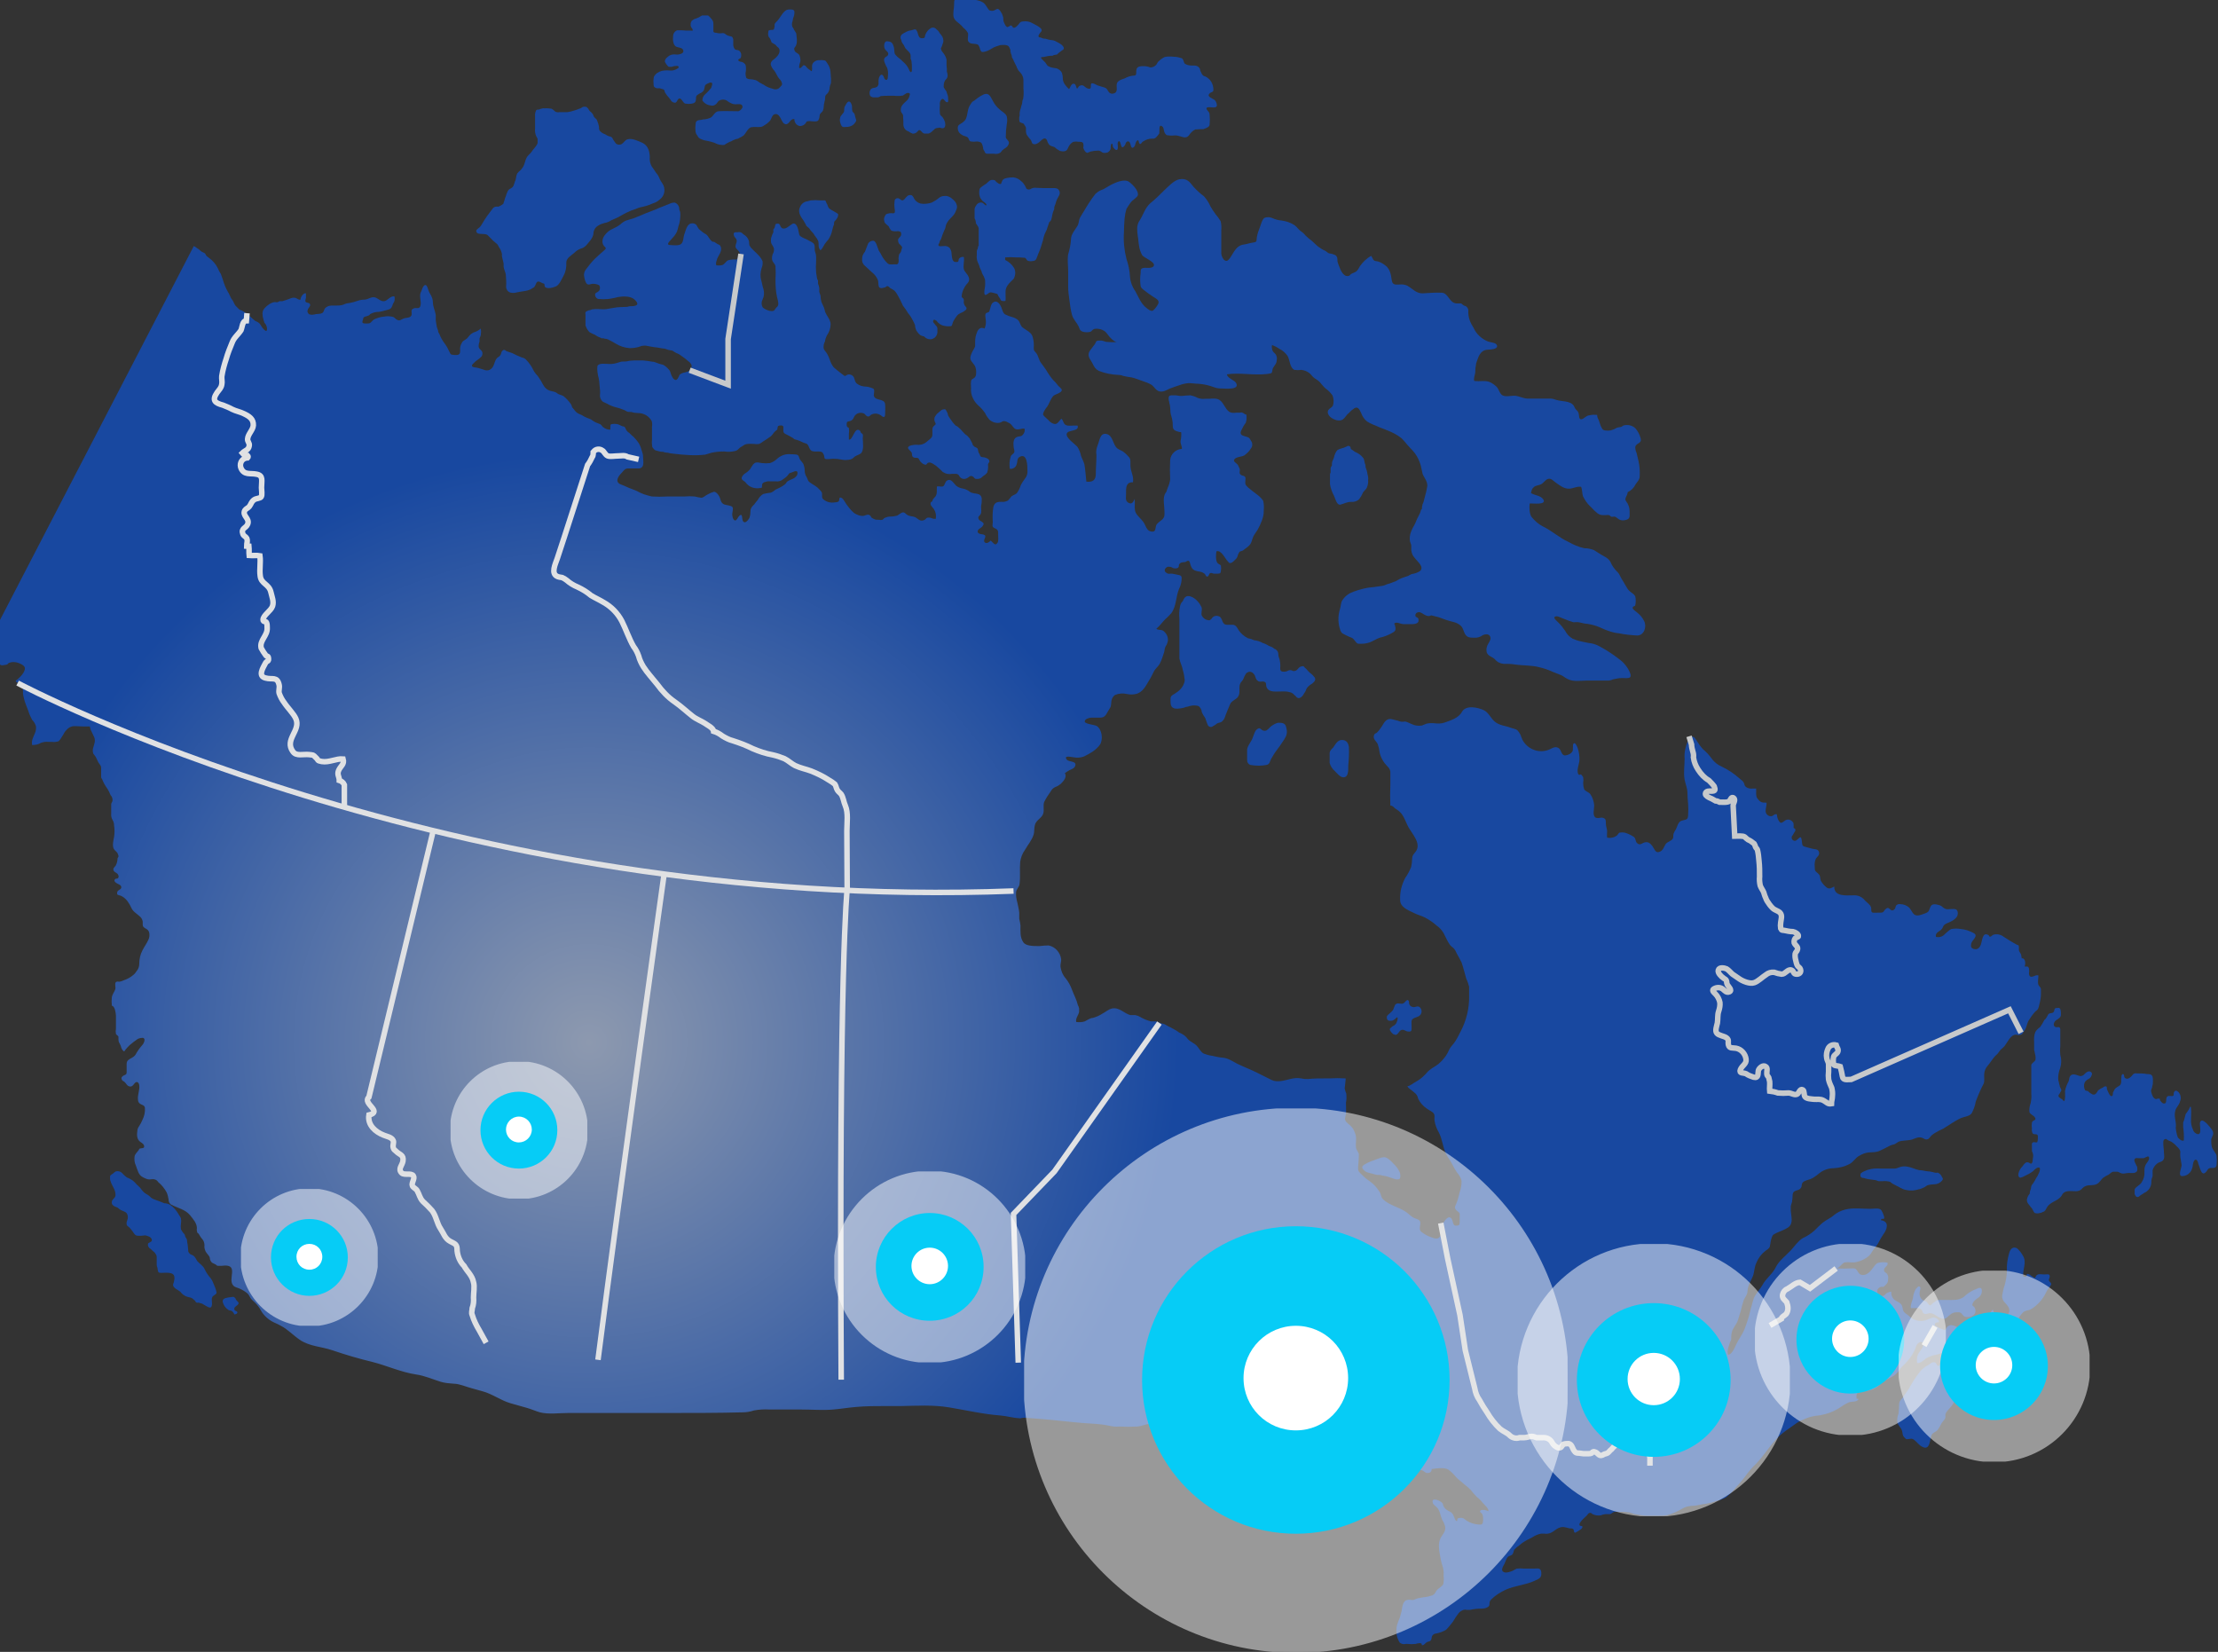 <?xml version="1.0" encoding="UTF-8"?>
<!-- Generator: Adobe Illustrator 26.2.1, SVG Export Plug-In . SVG Version: 6.00 Build 0)  -->
<svg version="1.1" id="map-with-markers" xmlns="http://www.w3.org/2000/svg" xmlns:xlink="http://www.w3.org/1999/xlink" x="0px" y="0px" width="704px" height="524.3px" viewBox="0 0 704 524.3" style="enable-background:new 0 0 704 524.3;" xml:space="preserve">
<rect x="0" y="0" width="704" height="524.3" fill="#333333" stroke="none"/>
<style type="text/css">
	.st0{clip-path:url(#SVGID_00000055696983084997428040000002256716123668235150_);}
	.st1{clip-path:url(#SVGID_00000116914175795658023050000000643684228033935800_);}
	.st2{fill:url(#Rectangle_104_00000054983841806626888590000017441827881136756104_);}
	.st3{clip-path:url(#SVGID_00000068638208648696360380000016498327813817592466_);}
	.st4{fill:#1848A0;}
	.st5{fill:none;stroke:#C7C9CB;stroke-width:1.753;stroke-miterlimit:10;}
	.st6{clip-path:url(#SVGID_00000003080406590064262520000008271661971183998599_);}
	.st7{fill:none;stroke:#E0E1E3;stroke-width:1.753;stroke-miterlimit:10;}
	.st8{opacity:0.5;}
	.st9{clip-path:url(#SVGID_00000023259281461487650520000011574262750925685661_);}
	.st10{fill:#FFFFFF;}
	.st11{fill:none;stroke:#FFFFFF;stroke-width:0.83;stroke-miterlimit:10;}
	.st12{fill:#00A1ED;}
	.st13{fill:#06CCF6;}
	.st14{clip-path:url(#SVGID_00000178921884702047867270000004579680646282519453_);}
	.st15{clip-path:url(#SVGID_00000165925383863107406430000017684048590366989961_);}
	.st16{clip-path:url(#SVGID_00000148639259361525906430000009636823780799641242_);}
	.st17{clip-path:url(#SVGID_00000060001813301772626740000002538203109163136944_);}
	.st18{clip-path:url(#SVGID_00000182529551997081809590000018033842193724072858_);}
	.st19{clip-path:url(#SVGID_00000103252402612689153490000012120638180775637380_);}
</style>
<g id="Group_482" transform="translate(0 0.002)">
	<g id="Group_509">
		<g id="Group_477" transform="translate(0 76.874)">
			<g id="Group_476">
				<g>
					<defs>
						<rect id="SVGID_1_" y="0" width="651.1" height="445.3"/>
					</defs>
					<clipPath id="SVGID_00000108268434735886999310000001857007466572833928_">
						<use xlink:href="#SVGID_1_" style="overflow:visible;"/>
					</clipPath>
					<g id="Group_475" style="clip-path:url(#SVGID_00000108268434735886999310000001857007466572833928_);">
						<g id="Group_474" transform="translate(0 0)">
							<g>
								<defs>
									<path id="SVGID_00000147188314770421383820000005711641505263255451_" d="M326.3,373.2c4.8,0.3,9.6,0.8,14.3,1.3           c2.1,0.2,4.2,0.4,6.3,0.5c1.8,0.1,3.6,0.3,5.4,0.7c1,0.2,1.9,0.3,2.9,0.2c1.9,0.1,3.9,0.1,5.8,0c1.3-0.1,2.6-0.7,3.9-0.9           h0.8c0.3,0,0.6,0,0.9,0c0.5-0.2,1-0.4,1.5-0.6c0.3-0.2,0.6-0.4,0.9-0.6c0.4-0.2,0.8-0.5,1.2-0.7c0.4-0.3,0.9-0.6,1.3-0.9           c0.6-0.2,1.3-0.3,2-0.3c0.4,0,0.8,0,1.2,0c0.9-0.2,1.2-0.9,1.9-1.5c0.5-0.4,0.8-0.9,0.9-1.5c0.3-1.2-0.5-4.2,0.6-4.9           c0.7-0.2,1.5-0.1,2.2,0.2c0.3,0.2,0.6,1.3,0.7,1.7c1.7,0.2,1.8-0.8,2.1-2.1c0.3-1.4,0.1-2.5,1.9-2.4c0,1-0.1,2-0.4,2.9           c0.6-1.1,1.7-1.8,2.3-2.8c0.5-0.6,0.7-1.4,0.3-2.1c-0.3-0.4-0.7-0.8-1.1-1.1c0.7,0,1.5,0,2.2,0c1.7-0.1,3.3,0.1,4.9,0.6           c0.5,0.2,0.5,0.4,1.1,0.5c0.4,0,0.9,0,1.3,0h2.8c1.9,0,3.4-0.2,4.7,1.2c0.7,0.7,1.2,1.5,1.6,2.5c0.3,0.8,0.2,1.8,0.6,2.5           c0.6,0.8,1.3,1.4,2,2c0.2,0.2,1.4,1.9,1.5,1.9c1.1,0.1,2.2,0.1,3.2,0c0.6,0.1,1.1,0,1.7,0c1-0.3,2.9-1.5,3.7,0           c0.6,1-0.3,1.3-0.5,2.2c-0.1,0.7-0.1,1.5,0,2.2c0.3,1.5,2.2,1.5,3.3,2.3c1.1,0.9,1.2,2.4,1.1,3.8c-0.1,1-0.6,1.5,0.4,2           c0.6,0.3,1.4,0.2,1.9,0.7c0.6,0.6,0.1,1.2,0.1,1.9c0,0.7,0.4,1.4,1,1.7c1.3,0.8,2.7,1.4,4.1,2c1.3,0.4,2.7,0.6,4.1,0.6           c1.1,0,2.1,0.2,3.2,0.2h7.1c2.3,0,4.8-0.3,6.9,0.4c0.4,0.1,0.9,0.2,1.3,0.3c0.5,0.2,0.8,0.6,1.3,0.8           c0.9,0.2,1.8-0.2,1.7-1.2c1.6-0.2,3.7-0.6,5.2,0.1c1,0.7,1.9,1.6,2.6,2.5c0.7,0.8,1.6,1.3,2.4,2.1c0.8,0.6,1.5,1.2,2.2,1.9           c0.6,0.8,1.3,1.6,2,2.3c0.7,0.5,1.3,1.1,1.8,1.8c0.5,0.6,2.1,1.9,1.8,2.7c-0.6-0.4-1.4-0.5-2.2-0.4c-1,0.5,0,0.8,0.3,1.3           c0.3,0.8,0.3,1.6,0.2,2.4c-0.1,0.9-0.5,1-1.4,0.9c-1.4-0.1-2.7-0.5-3.9-1.3c-0.7-0.5-0.9-0.9-2-0.8c-0.9,0.1-0.8,0.2-0.9,1           c-0.6,0.1-0.9-1.2-1.1-1.6c-0.2-0.6-0.6-1.1-1.2-1.4c-0.7-0.3-1.3-0.7-1.7-1.2c-0.3-0.4-0.5-0.9-0.6-1.4           c-0.6-0.9-3.8-2.2-3.1-0.1c0.2,0.6,1,1,1.4,1.5c0.4,0.4,0.6,1,0.8,1.5c0.2,0.8,0.5,1.6,0.8,2.4c0.4,0.6,0.7,1.3,0.9,2           c0.3,1.7-0.9,2.5-1.5,3.8c-0.7,1.4-0.5,3.6-0.2,5c0.2,1.2,0.4,2.4,0.8,3.6c0.4,1,0.5,2.2,0.4,3.3c0.1,0.9,0.1,1.7-0.1,2.6           c-0.3,0.7-1.3,1.2-1.8,1.7c-0.7,0.6-0.6,1.4-1.7,1.9c-0.9,0.3-1.8,0.5-2.8,0.6c-0.6,0.1-1.2,0.2-1.7,0.3           c-0.4,0.1-0.9,0.3-1.3,0.5c-0.4,0.1-0.7,0.1-1.1,0c-0.5-0.1-1,0-1.5,0.2c-1,0.6-1.2,2.4-1.3,3.3c-0.2,0.8-0.4,1.5-0.6,2.2           c-0.4,0.9-0.8,1.9-1,2.9c-0.1,0.8-0.1,1.6,0,2.4c0.1,0.9,0.5,1.8,1,2.6c0.5,0.4,1.2,0.6,1.9,0.4h0.6c0.8,0.1,1.7,0.1,2.5,0           c0.5-0.1,2.1-0.7,2,0.4c0.7,0.1,1-0.6,1.5-0.9c0.4-0.3,1-0.2,1.3-0.6c0.4-0.4,0.2-1,0.5-1.5c0.3-0.4,0.7-0.7,1.2-0.7           c1.1-0.2,2.2-0.6,3.2-1.2c0.8-0.8,1.5-1.7,2.2-2.6c0.5-0.9,1.1-1.8,1.8-2.7c0.4-0.5,1-0.8,1.5-1c0.4-0.1,0.7-0.1,1.1,0           c0.3,0,0.7,0,1,0c1.2-0.3,2.4-0.4,3.7-0.4c0.8,0,1.6-0.2,2.2-0.7c0.6-0.7-0.1-1.3,0.8-2.2c1.3-1.3,2.9-2.3,4.6-3.1           c2.9-1.3,6.3-1.5,9.1-2.8c1.5-0.7,2.4-0.9,2.2-2.8c-0.2-1.5-1.2-1.1-2.4-1.1h-3c-0.8-0.1-1.6-0.1-2.4,0           c-0.4,0.2-0.8,0.4-1.1,0.6c-0.6,0.3-2.2,0.9-3,0.5c-1.1-0.5-0.2-1.8,0.2-2.6c0.4-0.8,0.6-1.8,1.2-2.3           c0.3-0.3,0.9-0.3,1.2-0.6c0.6-0.6,0.4-1.1,0.8-1.7c0.4-0.4,0.8-0.8,1.3-1.1c0.4-0.3,0.7-0.6,1.1-0.9c1-0.7,2.1-1.3,3.2-1.8           c0.9-0.6,1.8-1,2.8-1.2c0.4,0,0.7,0,1.1,0c0.7,0.1,1.5,0,2.1-0.3c0.9-0.4,1.5-1.1,2.4-1.5c1.4-0.6,2.1-0.2,3.4,0.1           c0.2,0,0.3,0.1,0.5,0c0.3,0,0.6,0.1,0.8,0.3c0.3,0.4,0,1,0.6,1.1c0.6-0.3,1.2-0.7,1.8-1.1c0.3-0.3,0.6-0.5,0.4-1           c-2.5,0,1-2.9,1.4-3.3c0.4-0.4,0.5-0.8,1-0.9c0.6-0.1,0.5,0.3,0.9,0.4c0.8,0.4,1.6,0.5,2.5,0.4c0.5-0.2,1-0.3,1.5-0.4h0.7           c0.3,0,0.5,0,0.8,0c0.5-0.1,0.9-0.6,1.3-0.7c0.5-0.1,1.1,0,1.6,0c1.2-0.1,2.4,0,3.5,0.2c0.7,0.3,1.4,0.5,2.2,0.6           c1,0.2,2,0.4,3,0.4h3.8c0.9,0,1.8,0,2.8-0.2c1.3-0.3,2.6-0.9,3.8-1.5c0.8-0.5,1.6-0.9,2.5-1.2c0.9-0.2,1.8-0.3,2.7-0.3           c1.1-0.2,2.3-0.5,3.4-0.6c1.1-0.2,2.2-0.5,3.2-0.9c1-0.2,2.1-0.6,3-1.1c1.1-0.9,2.2-1.9,3.1-3.1c1.3-1.4,2.6-2.9,3.7-4.5           c0.9-1.1,1.8-2.2,2.8-3.1c2.3-2.4,4-5.2,6.2-7.6c1.9-2.2,4.5-3.7,6.8-5.4c1.3-0.8,2.6-1.3,4-1.8c1.1-0.3,2.3-0.5,3.4-0.6           c2.2-0.4,4.4-1.2,6.3-2.5c0.9-0.6,1.8-1.2,2.8-1.6c0.8-0.3,2.8,0,3-1.1c-0.1,0-0.2,0-0.3,0c-0.1,0-0.2-0.1-0.3,0           c-0.1-0.9-0.2-1.6,0.6-2.1c0.9-0.5,2-0.3,3-0.5c1-0.2,1.9-0.5,2.8-1.1c0.7-0.4,1.2-1.2,1.9-1.7c0.8-0.5,1.7-1,2.6-1.4           c0.8-0.4,1.6-1,2.2-1.7c0.5-0.5,0.8-1.2,1.3-1.7c1.2-1.1,2.3-2.3,3.2-3.7c0.3-0.6,0.6-1.1,0.9-1.7c0.3-0.7,0.4-1.6,1.1-2.1           s1.3-0.5,1.5,0.3c0.2,0.9-0.5,1.5-0.9,2.2c-0.5,0.6-0.8,1.2-1,1.9c-0.1,0.6-0.1,1.3,0,1.9c0.9,0.3,2.2-0.9,2.8-1.4           c1-0.6,2.1-1,3.3-1.2c1.2-0.3,2.4-0.7,3.6-1.2c0.8-0.4,1.6-1.1,2.6-0.9c-0.5,1-2.1,1.5-2.8,2.3c-0.5,0.6-1.9,3.4-2.8,3.3           c-0.7-0.1-0.4-1.2-1.5-1.1c-0.7,0-1.1,0.6-1.7,0.9c-1,0.5-1.9,1.2-2.6,2.1c-1.3,1.6-2.4,3.4-3.4,5.2           c-0.6,1-1.3,1.8-1.9,2.8c-0.6,0.9-1.2,1.1-1.3,2.2c0,1-0.1,2-0.2,3.1c-0.3,0.8-0.5,1.7-0.4,2.6c0.2,1.2,1.2,1.8,1.5,2.8           c0.3,0.9,0,1.3,0.7,2.1c0.8,0.9,0.7,0.6,1.9,0.5c0.4-0.1,0.9,0,1.2,0.3c1,0.7,1.6,1.8,2.8,2.3c2.4,1.1,2.2-2.5,2.8-3.8           c0.4-0.9,1.3-0.9,1.9-1.6c0.5-0.7,0.9-1.4,1.3-2.2c0.3-0.5,0.9-1,1.1-1.5c0.2-0.4,0-0.9,0.1-1.3c0.2-0.8,1-1.5,1.5-2.1           c0.6-0.7,1.2-1.5,1.5-2.4c0.3-1.2-0.7-1.4-1.2-2.2c-0.3-0.4-0.6-1.3-0.2-1.7c0.2-0.1,0.4-0.2,0.6-0.1c0.2,0,0.4,0,0.6-0.1           c0.4-0.3,0.1-0.8,0.5-1.1c0.5-0.5,1.1,0.1,1.6,0.3c0.9,0.4,1.8,0.5,2.7,0.5c0.3-1.7,0.3-2.8,1.8-4c1.1-0.7,2.3-1.3,3.5-1.9           c1.2-0.8,2.2-1.9,2.8-3.1c0.6-0.9,1.3-1.7,2.1-2.4c0.6-0.7,1.1-1.5,1.5-2.4c0.4-0.7,0.8-1.5,1.3-2.2c0.5-0.4,1-0.7,1.6-0.9           c1.2-0.7,3.1-2,2.8-3.6c-0.4,0-0.7,0-1.1,0.1c-0.4,0.1-0.8,0.1-1.2,0c0.4-1.1,1-2.1,1.8-2.9c0.8-0.9,1.9-0.6,2.9-1.3           c1.9-1.2,3.5-3,4.5-5.1c0.3-0.7,0.8-1.4,1.3-2c0.9-1.2-0.2-1.1-0.4-2c0-0.3,0.3-0.7,0.3-1.2c-0.1-0.8-0.6-0.6-1.3-0.6           c-0.3,0-0.6,0-0.9,0c-1.1-0.1-2.1-0.2-2.4,1.1c-0.3,0.1-0.7-0.3-1.2-0.6c-0.8-0.6-1.6-1.2-1.6,0.2c-0.3,0.1-0.7,0.1-1,0           c-0.3-2.2,1.2-4.5-0.1-6.6c-0.5-0.9-1.1-1.7-1.9-2.4c-1.5-0.7-2.2,0.5-2.5,1.6c-0.5,1.8-0.8,3.6-0.7,5.5           c0,1.6-0.3,3.1-0.7,4.6c-0.4,1.1-0.6,2.2-0.8,3.3c-0.1,0.8,0.2,1.6,0.8,2.2c0.5,0.5,0.9,1,1.2,1.5c0.4,0.7,0.4,1.5-0.1,2.2           c-0.4,0.8-0.5,0.9-1.5,0.9c-0.9,0-1.5,0.2-2.2-0.4c-0.3-0.3-1.1-1.3-1.1-1.9c-0.7,0.3-0.9,1.3-1.2,1.9           c-0.5,0.8-1.1,1.5-1.7,2.2c-0.4,0.5-1.3,2.1-2,2.1c-0.8,0-1.7-1.2-2.3-1.5c-0.8-0.4-0.6-0.4-1.4,0.2           c-0.4,0.4-0.9,0.6-1.5,0.9c-1,0.2-1.7-0.7-2.7-0.8c-0.6-0.2-1.2,0-1.7,0.4c-0.3,0.3-0.3,1-0.9,1.1c0,0-1.3-0.6-1.5-0.6           c-0.5-0.2-0.9-0.6-1.5-0.8c-0.4-0.9,0.5-1.1,1.2-1.1c0.3-0.9-1.2-1.6-1.9-1.5c-0.8,0.2-1.6,0.6-2.4,0.9           c-1.8,0.5-3.8,0-5.2-1.4c-0.5-0.5-1.4-0.9-1.7-1.5c-0.4-0.7-0.2-1.4-0.7-2.1c-0.6-0.8-1.5-1-2.3-1.6           c-0.7-0.7-1-1.6-0.9-2.5c-0.6,0-1.2,0.3-1.7,0.6c-0.4,0.7-1.3,1-2,0.6c-0.7-0.4-1-1.3-0.6-2c0.4-0.6,1.1-0.9,1.8-0.7           c1-0.9,1.5-1.2,1.5-2.6c0.1-0.5,0-1-0.3-1.5c-0.3-0.5-1-0.5-1-1.3c0-1,1.4-1.2,1.1-2.3c-0.9-0.2-1.9-0.2-2.8,0           c-0.9,0.2-1.2,0.9-1.7,1.5c-0.8,1.1-1.9,2.5-3.4,2.4c-1.1-0.1-1.2-0.6-1.8-1.5c-0.5-0.7-0.8-0.6-1.7-0.6           c-1.6,0.1-3.1,0.1-4.7,0c1.1-0.4,1.6-1.6,2.5-1.9c0.7-0.1,1.4-0.1,2,0c0.4,0,0.7,0,1.1,0c1.1-0.2,2.2-0.5,3.2-1.1           c1-0.5,1.9-1.3,2.4-2.3c0.5-0.9,1.4-1.7,1.9-2.6c0.5-1,1-1.9,1.6-2.8c1.2-1.5,2.2-4.2-0.7-4.6c0.1-0.5,0.4-0.5,0.6-0.4           c0.3,0,0.6,0,0.4-0.8c-0.2-0.7-0.5-1.4-0.9-2c-0.6-0.8-2.4-0.4-3.5-0.4c-2.5,0-5.4-0.4-7.8,0.2c-1.3,0.3-2.6,0.9-3.7,1.8           c-1.1,1-2.5,1.5-3.7,2.5c-0.9,0.8-1.7,1.6-2.5,2.4c-1.1,1-2.4,1.8-3.7,2.4c-1.5,0.9-2.6,2.6-3.8,3.9           c-1.7,1.8-3.7,3.2-4.8,5.4c-1,2.1-3.1,3.5-4.2,5.6c-0.8,1.4-2.1,2.7-2.7,4.1c-0.3,0.8-0.5,1.6-0.7,2.4           c-0.5,1.5-0.7,2.9-1.2,4.4c-0.3,1-0.8,2.4-1.2,3.4c-0.7,1.6-1.9,3.1-2.6,4.7c-0.4,0.9-1.3,3.1-2.5,3.1           c-0.5-1.2,0.3-2.8,0.6-3.9c0.1-0.3,0.3-0.6,0.4-0.9c0-0.3,0-0.6,0-0.9c0-0.5,0.1-1,0.2-1.5c0.3-1.3,1.5-2.4,1.9-3.7           c0.3-1,0.6-1.9,0.9-2.9c0.3-1.3,0.6-2.5,1-3.6c0.3-0.7,0.9-1.4,1.1-2.2c0.1-0.6,0.1-1.3,0.3-1.9c0.3-1.3,1-2.2,1.5-3.5           c0.5-1.4,0.4-2.8,1.1-4.2c0.6-1.5,1.6-2.8,2.9-3.8c0.5-0.3,0.9-0.6,1.2-1c0.3-0.4,0.1-0.6,0.3-1.1c0.1-0.9,0.3-1.8,0.7-2.7           c0.4-0.6,2.1-1.2,2.8-1.5c0.8-0.3,1.6-0.7,2.3-1.2c1.6-1.3,0.8-3.4,0.7-5.2c0-0.5,0-1,0-1.5c0.1-0.5,0.3-0.8,0.4-1.3           c0.1-0.8,0.2-1.6,0.2-2.4c0.2-1.5,1.8-1,2.5-1.9c0.7-0.8,0-1.5,1.1-2.2c0.9-0.5,2-0.6,2.8-1.1c0.8-0.5,1.5-1,2.2-1.6           c1.3-1,2.9-1.5,4.5-1.5c1.7-0.1,3.4-0.5,4.9-1.3c1.2-0.6,1.8-1.8,2.9-2.5c1-0.6,2.1-1.1,3.2-1.2c1.5-0.1,2.5,0,3.7-0.6           c1-0.5,2.1-1,3-1.5c0.5-0.3,1-0.3,1.5-0.5s0.9-0.6,1.3-0.8c1.3-0.5,3-0.3,4.3-0.7c0.9-0.3,1.9-0.9,3-0.6           c0.8,0.2,1.2,0.9,2.2,0.4c0.4-0.3,0.7-0.9,1.1-1.2c0.3-0.3,0.7-0.5,1-0.7c0.8-0.5,1.6-0.9,2.5-1.3c1.9-1.1,3.7-2.5,5.7-3.4           c1.2-0.5,2.6-0.5,3.4-1.5c0.6-1.1,1.1-2.4,1.3-3.7c0.7-1.9,1.5-3.8,2.5-5.7c0.4-0.9,0.1-2.2,0.2-3.2c0.1-0.9,0.4-1.7,1-2.4           c0.8-0.9,1.5-2.1,2.3-3c0.3-0.4,0.7-0.6,1-1c0.3-0.4,0.6-0.8,0.9-1.2c0.4-0.3,0.8-0.7,1.2-1.1c0.9-1.1,1.7-3.1,3.1-3.6           c0.4-0.1,0.7-0.1,1.1,0c0.4,0.1,0.8,0,1.2-0.1c0.5-0.3,0.8-1.1,1.1-1.5c0.6-0.9,0.6-1.8,1.1-2.8c0.6-1,1.3-2,2.1-2.9           c0.3-0.3,0.9-0.7,1-1c0.2-0.5,0.3-0.9,0.4-1.4c0.3-1.1,0.5-2.2,0.5-3.4c0-0.5,0-1,0-1.5c-0.1-0.6-0.6-0.8-0.8-1.3           c-0.3-0.8,0-2.1,0-3c-0.5-0.1-0.9,0-1.3,0.2c-0.8,0.3-1.5,0.6-1.7-0.7c0.1-0.6,0.1-1.1,0-1.7c-0.2-0.6-0.4-0.6-0.8-0.6           c-0.2,0-0.4,0-0.6,0c0.4-0.8,0.3-2.8-0.9-2.6c-0.1-0.4-0.1-0.8-0.2-1.2c-0.2-0.5-0.6-0.9-0.7-1.4c0-0.4,0-0.7,0-1.1           c-0.2-0.8,0-0.3-0.6-0.6c-1.5-0.8-2.9-1.7-4.3-2.6c-0.9-0.7-2.1-0.9-3.2-0.6c-0.3,0.1-0.7,0.6-0.9,0.6           c-0.6,0.1-0.3-0.3-0.7-0.5c-1.9-1.1-1.9,1.8-2.4,3.1c-0.4,1-1.1,1.7-2.3,1.3c-0.9-0.3-0.9-0.9-0.7-1.8           c0.3-1.1,2.5-2.4,0.6-3.3c-1.2-0.6-2.5-1.1-3.8-1.2c-1.1-0.2-2.2-0.2-3.2,0c-0.4,0.2-0.7,0.5-1.1,0.8           c-0.5,0.4-0.9,0.8-1.3,1.2c-0.7,0.5-1.5,0.7-2.4,0.5c-0.4-1.5,1.3-1.7,1.9-2.6c0.3-0.4,0.3-0.7,0.6-1.1           c0.3-0.3,0.6-0.5,0.9-0.6c1.5-0.6,4.1-1.7,3.4-3.9c-0.3-1-1.9-0.6-2.8-0.6c-0.6,0.1-1.2-0.1-1.7-0.5           c-0.5-0.4-0.6-0.6-1.3-0.8c-1.1-0.3-2.3-0.6-2.8,0.6c-0.5,1.1-0.3,1.5-1.6,2c-0.9,0.3-2.1,0.9-3.1,0.6           c-0.9-0.3-1.3-1.6-2-2.4c-0.8-0.7-1.8-1.1-2.8-1.1c-0.4-0.1-0.8,0-1.1,0.2c-0.5,0.3-0.4,0.8-0.6,1.2           c-0.7,0.9-1.2,0.6-1.6,0.2c-0.3-0.3-0.7-0.6-1.2-0.2c-1,0.7-0.5,1.3-1.9,1.3c-0.2,0-0.5,0-0.8,0c-0.7,0-1.5,0.1-1.8-0.1           c-0.4-0.3-0.2-1.1-0.3-1.5c-0.3-1-1.2-1.5-1.9-2.2c-0.9-1.2-2.3-1.8-3.7-1.7c-2.3,0-6.2,0.5-6.1-2.8           c-0.8,0.4-1.5,0.9-2.3,0.4c-0.8-0.6-1.5-1.4-2-2.3c-0.3-0.9,0-1.5-0.8-2.2c-1-0.9-1.1-0.8-1.1-2.2c-0.1-0.9,0-1.8,0.4-2.6           c0.5-0.7,1.3-1.1,0.9-2.2c-0.4-0.9-1.4-0.7-2.1-0.9s-1.5-0.4-2.2-0.6c-1.2-0.3-0.9-0.7-1.1-1.9c-0.3-2.5-1.1-0.1-2.2,0           c-0.5,0-1-0.4-1-0.9c-0.1-0.6,0.1-0.5,0.3-0.9c0.2-0.4,0.4-0.6,0.6-1c0.3-0.5,0.3-0.3,0.2-0.9c0-0.3-0.4-0.2-0.5-0.4           c0-0.3,0-0.6,0-0.9c0-0.4,0-0.7-0.3-1c-0.6-0.8-1.7-1-2.5-0.4c0,0-0.1,0-0.1,0.1c-1,0.7-1.2,0.9-1.9-0.2           c-0.3-0.6-0.5-1.2-0.5-1.9c-0.9-0.3-1.1,0.6-1.9,0.6c-0.7,0-1.3-0.4-1.6-1.1c-0.3-1,0.3-2.2,0.2-3.2           c-0.8-0.1-1.3,0.1-2-0.4c-0.4-0.3-0.7-0.7-1-1.1c-0.5-0.9-0.2-2-0.3-3c-0.3,0-0.7,0-1,0c-0.7,0.1-1.4,0-2.1-0.4           c-0.7-0.5-0.5-0.8-0.8-1.4c-0.3-0.7-1-1-1.5-1.5c-1.7-1.5-3.5-2.7-5.6-3.7c-1.2-0.5-2.3-1.4-3.1-2.5           c-0.8-1.1-1.7-2.1-2.8-3c-0.8-0.9-1.5-1.9-2.1-2.9c-0.6-1-1-1.2-2.2-1c0,0.6-0.4,1-0.6,1.6c-0.3,0.7-0.5,1.5-0.7,2.3           c-0.2,1-0.3,2-0.2,3c0,2.2-0.4,4.5,0,6.7c0.3,1.5,0.9,2.7,0.9,4.3c0,1.1,0.1,2.1,0.2,3.2c0.1,1.3,0.1,2.5,0,3.8           c0,1.6-0.9,1.3-2,1.7c-1.2,0.3-1.4,1.9-1.9,2.8c-0.3,0.4-0.5,0.8-0.7,1.3c-0.2,0.5,0,1.1-0.2,1.5c-0.4,0.9-1.7,1-2.3,1.8           c-0.6,0.9-0.8,2.1-2,2.5c-1.3,0.5-1.6-1-2.2-1.8c-0.7-0.9-1.3-1.5-2.5-1.2c-0.8,0.2-1.5,1.1-2.4,0.2           c-0.6-0.5-0.3-1.5-1.1-2c-0.9-0.6-1.8-1-2.8-1.3c-0.6-0.1-1.1-0.1-1.7,0c-0.3,0.2-0.6,0.8-0.9,1c-0.9,0.6-1.9,0.8-3,0.6           c-0.1-0.7,0-1.4,0-2.2c-0.1-0.8-0.4-1.5-0.4-2.3s0.1-1.5-0.9-1.8c-0.3-0.1-0.7-0.1-1,0c-0.4,0.1-0.8,0.1-1.2,0           c-1.3-0.6-0.6-2.7-0.6-3.9c-0.1-1.3-0.5-2.6-1.3-3.7c-0.5-0.6-1.5-0.8-1.9-1.5c-0.2-0.6-0.3-1.3-0.3-1.9           c0.1-0.6,0.1-1.3,0-1.9c-0.2-0.3-0.4-0.6-0.6-0.8c-0.1-0.1-0.3-0.1-0.4,0c-0.1,0.1-0.3,0-0.4,0c-0.9-0.9,0.1-3.4,0.2-4.3           c0.1-1.5-0.1-2.9-0.6-4.3c-0.2-0.5-0.8-1.9-1.3-1.2c-0.3,0.4,0,1.9-0.3,2.4c-0.5,0.8-1.4,1.2-2.4,1.3           c-1.1-0.1-1.1-1.5-1.8-2.2c-1-0.8-1.9-0.3-2.9,0.2c-3.3,1.6-7.3,0.1-8.9-3.2c0,0,0,0,0-0.1c0-0.1-0.1-0.3-0.2-0.4           c-0.2-0.8-0.6-1.5-1.2-2.2c-0.6-0.6-1.5-0.6-2.2-0.9c-1.5-0.6-3.6-0.7-5-1.9c-1.3-1-1.9-2.8-3.4-3.6c-2-1-5.9-1.8-7.1,0.5           c-1.1,2-3.7,2.7-5.6,3.4c-1,0.3-1.9,0.3-2.9,0.2c-0.9-0.1-1.8-0.1-2.7,0.1c-0.5,0.2-1,0.4-1.5,0.6c-0.6,0.1-1.2,0.1-1.8,0           c-1.2-0.2-2.2-0.9-3.2-1.2c-0.3-0.1-0.5-0.1-0.8,0c-0.2,0-0.5,0-0.7,0c-0.6-0.1-1.2-0.4-1.8-0.5c-0.9-0.2-1.7-0.6-2.6-0.2           c-1,0.5-1.5,1.8-2.1,2.6c-0.4,0.6-0.8,1.1-1.3,1.6c-0.5,0.3-0.7,0.2-0.9,0.8c-0.4,1.2,0.7,1.8,1.2,2.8           c0.3,0.9,0.5,1.8,0.6,2.7c0.4,1.7,1.3,3.2,2.5,4.4c0.7,0.6,1,1.4,0.9,2.3v3.5c-0.1,2.2-0.1,4.4,0,6.6c0.7,0,1,0.5,1.5,0.9           c0.5,0.4,1,0.6,1.5,1.1c1.3,1.2,1.9,3.3,2.7,4.8c1.2,2.2,4.4,5.4,2.2,8c-0.6,0.8-0.9,0.9-1,2c0,0.9-0.1,1.8-0.3,2.7           c-0.5,1.2-1.1,2.4-1.9,3.5c-1.1,2.1-1.7,4.4-1.6,6.8c-0.1,2.5,2.6,3.4,4.4,4.3c1.1,0.6,2.5,0.9,3.6,1.5           c1.3,0.7,2.5,1.5,3.6,2.5c0.9,0.6,1.6,1.4,2.2,2.4c0.6,1.1,1.2,2.6,2,3.7c0.3,0.4,0.7,0.7,1.1,1c0.5,0.5,0.8,1.1,1.1,1.8           c0.5,0.9,1,1.8,1.5,2.8c0.6,1.7,1,3.5,1.5,5.2c0.4,0.8,0.7,1.7,0.9,2.5c0,0.9,0,1.9,0,2.8c0.1,4-0.9,8.1-2.8,11.6           c-0.6,1.2-1.2,2.4-2,3.5c-0.6,0.7-1.2,1.4-1.6,2.2c-0.7,1.7-1.9,3.2-3.3,4.4c-0.9,0.7-1.9,1.2-2.8,1.9           c-0.8,0.6-1.2,1.3-1.9,1.9c-0.7,0.7-1.5,1.3-2.4,1.8c-0.8,0.4-1.9,1.4-2.8,1.5c0.4,0.8,1.4,1.2,2.1,1.9           c0.7,0.5,1.2,1.2,1.3,2c0.6,1.3,1.6,2.4,2.8,3.2c0.6,0.5,1.8,0.9,2.2,1.6c0.4,0.6,0.1,1.3,0.2,2.1c0.2,1.4,0.7,2.7,1.4,3.9           c1.1,2.1,1.2,4.5,2.2,6.6c0.5,1.1,1.3,2.1,1.9,3.2c0.5,1,1,1.9,1.6,2.8c0.7,0.8,1.3,1.7,1.5,2.8c0,1.2-0.2,2.4-0.6,3.5           c-0.3,1.1-0.5,2.2-0.9,3.2c-0.3,1-1,1.5-0.3,2.4c0.4,0.5,0.9,0.6,1.2,1.2c0,0.5,0,1,0,1.5c0,0.4,0,0.9,0,1.3           c-0.1,0.9-0.1,0.9-0.8,1c-1.9,0.4-0.9-2.2-2.4-2.6c-0.9-0.2-2.1,1.8-2.3,2.5c-0.3,1.2-0.1,2.4-0.7,3.5           c-0.5,1-1.7,0.8-2.6,0.4c-1.3-0.4-2.5-1.1-3.5-1.9c-0.6-0.7-0.3-1.5-0.2-2.4c0.2-1.7-1.4-1.4-2.5-2.2           c-0.9-0.6-1.6-1.4-2.5-1.9c-2.1-1.3-4.9-1.9-6.8-3.7c-0.8-0.8-0.6-1.7-1.2-2.5c-0.6-0.9-1.3-1.8-2.1-2.5           c-1-0.9-2.2-1.5-3.1-2.5c-0.5-0.5-1.3-1.1-1.5-1.8c-0.1-0.5,0-1,0-1.5c0.1-1.2,0.2-2.3,0.2-3.5c-0.1-0.7-0.8-1.4-0.9-2.1           c-0.2-1,0.1-2.2,0-3.3c-0.1-1-0.5-1.9-1-2.8c-0.6-0.9-1.6-1.5-2.2-2.2c-0.6-0.8-0.1-1.6,0-2.5c0.1-1.1,0-2.4,0-3.5           c0.2-1,0.2-1.9,0.1-2.9c-0.2-0.5-0.4-1-0.5-1.6c0-0.3,0.4-3.2,0.3-3.2c-1.7-0.1-3.4-0.1-5.2,0h-1.3c-1.8,0-3.6,0-5.4,0.2           c-0.7,0-1.4,0-2.2-0.2c-1.2-0.2-2.3-0.1-3.5,0.2c-1.7,0.4-4.1,1.2-5.9,0.3c-1.5-0.8-3.3-1.6-4.8-2.4c-2-1-4.2-1.8-6.2-2.8           c-1.7-0.9-2.9-1.8-4.8-1.9c-1.1-0.1-2.2-0.4-3.2-0.6c-0.9-0.1-1.8-0.4-2.6-0.7c-1-0.6-1.5-1.8-2.2-2.5           c-0.9-0.9-2-1.2-2.8-2.1c-0.5-0.7-1.1-1.2-1.8-1.6c-0.3-0.2-0.7-0.3-1-0.5c-0.8-0.6-1.6-1-2.5-1.5           c-0.6-0.3-1.1-0.5-1.7-0.9c-0.5-0.3-1-0.4-1.5-0.5c-0.6-0.1-1.1-0.5-1.7-0.6c-0.2,0-0.5,0-0.7,0c-0.3,0-0.5,0-0.8,0           c-1.2-0.3-2.4-0.8-3.4-1.4c-0.5-0.3-1.1-0.5-1.6-0.6h-0.7c-0.3,0-0.6,0-0.9,0c-2-0.6-3.4-2.5-5.7-2.1           c-1.1,0.2-2.2,1.2-3.2,1.7c-0.9,0.6-1.9,1-2.9,1.3c-0.5,0-0.9,0.2-1.3,0.4c-0.4,0.2-0.9,0.5-1.3,0.7           c-0.9,0.3-1.8,0.3-2.7,0.2c-0.3-1.2,0.7-2.1,0.9-3.2c0-0.4,0-0.7,0-1.1c-0.1-0.4-0.2-0.8-0.4-1.1c-0.4-1.7-1.2-3.1-1.8-4.7           c-0.5-1.4-1.2-2.7-2.1-3.8c-0.9-1-1.4-2.3-1.6-3.6c-0.1-0.9,0.3-1.7,0.2-2.5c-0.3-2.1-1.9-3.9-4-4.3           c-0.9,0-1.9,0.1-2.8,0.2h-0.4c-1.6,0-4,0-4.8-1.2c-1.1-1.6-0.9-3.4-0.9-5.3c-0.1-0.7-0.2-1.5-0.4-2.2c0-0.6,0-1.3,0-1.9           c-0.1-1.1-0.4-2.2-0.6-3.2c-0.3-1.1-0.5-2.2-0.4-3.3c0.1-1,1-1.6,1.1-2.6c0.3-2.3,0-4.6,0.2-7c0.2-1.4,0.7-2.7,1.5-3.8           c0.9-1.6,2.3-3.2,2.8-5c0.3-1.2,0-2.5,0.7-3.7c0.6-1,1.9-1.6,2.3-2.8c0.4-1.2-0.1-2.5,0.3-3.7c0.6-1.2,1.3-2.3,2.1-3.4           c0.3-0.6,0.8-1.1,1.5-1.4c0.6-0.2,1.2-0.6,1.7-1c0.9-0.9,2-2.1,1.3-3.4c0.4-0.3,0.9-0.6,1.4-0.9c0.6-0.3,1.7-0.6,1.9-1.5           c0.4-1.6-2.2-1-2.8-2c-0.9-1.4,1.9-0.6,2.4-0.6c1.1,0.2,2.2,0.1,3.2-0.3c1.8-0.9,3.7-1.9,5-3.7c1.1-1.6,0.7-5-1.1-6           c-0.5-0.3-3.6-0.6-3.7-1.3c-0.1-0.9,1.3-1.2,2-1.3c0.5,0,1,0,1.6,0h1.2c1.4,0,1.8-0.6,2.5-1.9c0.3-0.5,0.6-1,0.9-1.5           c0.1-0.4,0.2-0.9,0.2-1.3c0-1,0.4-1.9,1.2-2.5c1.2-0.5,2.5-0.6,3.8-0.3c0.9,0.2,1.9,0.2,2.8,0c2.2-0.5,3.2-2.6,4.2-4.3           c0.6-0.9,1-1.8,1.5-2.8c0.5-1,1.4-1.6,1.9-2.5c0.6-1.2,1-2.4,1.4-3.7c0.1-0.7,0.2-1.3,0.5-1.9c0.3-0.4,0.5-0.9,0.6-1.3           c0.3-1.1-0.1-2.3-0.9-3.1c-0.3-0.4-0.6-0.6-1.1-0.7c-0.5-0.1-1.1,0-1.6-0.4c1.1-0.9,1.9-2.1,2.9-3.1           c0.7-0.6,1.3-1.2,1.9-1.9c1.6-2.2,1.4-5.2,2.4-7.6c0.4-0.8,0.7-1.7,0.8-2.6c0.1-1.2,0.2-1.7-1-1.9c-0.6-0.1-1.3-0.3-2-0.4           c-0.2,0-0.4,0-0.6,0c-0.4,0.1-0.8,0-1.1-0.2c-1.1-0.6-0.6-1.7,0.4-2c0.5,0,1,0,1.4,0.3c0.5,0.3,1.1,0.3,1.7,0.1           c0.6-0.4,0.2-0.8,0.5-1.2c0.4-0.7,1.3-0.6,1.9-0.7c0.4-0.1,0.7-0.6,1.2-0.3c0.3,0.3,0.4,1.2,0.6,1.6c0.6,1.5,1.5,1.5,3,1.8           c0.5,0.1,0.9,0.3,1.3,0.6c0.4,0.3,0.4,1.1,1,0.9c0.5-0.2,0.3-0.9,0.9-1.1c0.5-0.1,0.7,0.2,1.1,0.2c0.4,0,0.9,0,1.3,0           c0.8-0.1,0.7,0,0.9-0.8c0.1-0.6,0.1-1.2,0-1.8c-0.2-0.3-0.9-0.5-1.1-0.8c-0.6-0.9-0.5-2.7-0.3-3.7c1.6-0.5,2.8,2.5,3.7,3.3           c0.3,0.3,0.2,0.5,0.9,0.4c0.3-0.1,0.6-0.3,0.9-0.6c0.3-0.3,0.6-0.6,0.9-0.9c0.3-0.4,0.4-1.2,0.6-1.5c0.3-0.3,0-0.2,0.4-0.6           c0.2-0.1,0.6-0.2,0.9-0.3c0.3-0.2,0.6-0.4,0.8-0.6c0.6-0.4,1.1-0.8,1.6-1.4c0.5-0.7,0.6-1.6,1-2.5c0.4-0.8,1-1.5,1.4-2.2           c0.9-1.7,2-4,1.9-5.9c0.1-1.1,0.1-2.2-0.2-3.3c-0.5-0.7-1.2-1.4-1.9-1.9c-0.9-0.7-1.9-1.4-2.8-2.2c-1.1-1-1-1.2-0.9-2.5           c0.2-1.7-1-0.9-1.7-1.8c-0.3-0.3,0-1.2-0.1-1.6c-0.2-0.5-0.4-0.9-0.6-1.3c-0.5-0.7-2-1.2-0.8-2.1c0.7-0.5,2-0.5,2.8-0.9           c0.8-0.6,1.6-1.3,2.1-2.2c0.6-0.7,0.6-1.7,0.1-2.4c-0.6-1.2-0.9-1.2-2-1.5c-1-0.3-1.6-0.6-1.2-1.7c0.4-0.9,0.9-1.8,1.5-2.6           c0.3-0.8,0.3-1.7,0.2-2.6c-0.6,0-0.8-0.5-1.3-0.6c-0.2-0.1-0.5-0.1-0.7,0h-0.3c-0.3,0-0.6,0-0.9,0           c-0.6,0.1-1.3,0.1-1.9-0.1c-1.5-0.6-2-3-3.4-3.9c-0.8-0.6-2.2-0.5-3.4-0.4c-0.4,0-0.8,0-1.2,0c-0.8,0.1-1.6,0-2.4-0.3           c-0.7-0.4-1.4-0.6-2.2-0.8c-0.9,0-1.9,0.1-2.8,0.2c-0.4,0-0.8,0-1.2-0.1c-0.4-0.1-0.7-0.1-1.1-0.1h-0.5           c-0.8,0-1.3-0.1-1.4,0.9c0,0.4,0.1,0.9,0.2,1.2c0,0.2,0.1,0.6,0.2,0.9c0.1,0.8,0.2,1.6,0.2,2.4c0.1,0.9,0.5,1.7,0.6,2.6           c0.2,0.7,0,1.9,0.3,2.6c0.3,0.7,1.9,1.1,2.5,1.1c0.1,0.9,0,1.9-0.2,2.8c-0.1,0.9,0.6,1.9,0.4,2.5c-1.9,0.1-3.5,1.6-3.7,3.5           c-0.1,2.1-0.1,4.2,0,6.2c-0.1,0.9-0.4,1.9-0.8,2.7c-0.1,0.4-0.3,0.8-0.4,1.2c-0.2,0.3-0.5,0.7-0.6,1.1           c-0.5,1.3,0,3.7,0,5.2c0,1.1,0.1,1.6-0.6,2.4c-0.6,0.6-1.7,1.2-2,1.9c-0.4,0.9,0,2.4-1.7,2c-1-0.2-1.4-1-1.8-1.9           c-0.6-1.5-1.7-2.2-2.7-3.5c-1.1-1.5-0.4-3.1-0.7-4.9c-0.4,1-0.9,1.9-2.1,1.1c-0.9-0.6-0.6-1.7-0.6-2.7           c0-1.7-0.2-3.8,2.2-3.7c0.3-2-0.7-3.2-0.8-5.1c-0.1-1.1,0.2-2-0.4-2.8c-0.5-0.6-1-1.1-1.5-1.5c-0.6-0.6-1.5-0.8-2.2-1.3           c-1.5-1.1-1.4-4.1-3.4-4.6c-2.2-0.6-2.3,2.2-2.9,3.5c-0.4,1-0.6,2.1-0.4,3.2c0,2.1-0.2,4-0.2,6s-1.1,2.6-3,2.4           c-0.2-1.8-0.3-3.6-0.6-5.4c-0.2-0.9-0.8-1.9-1.1-2.8c-0.2-1-0.6-2-1.1-2.8c-0.7-0.9-3.9-2.9-3.4-4.3           c0.4-1.2,4.1-0.6,3.4-2.5c-0.5,0-1,0-1.5,0c-0.6,0.1-1.2,0-1.7,0c-1.4-0.3-1.1-1.3-1.9-2.2c-1,0.9-1.3,2.2-2.8,1.5           c-0.5-0.2-1-0.6-1.3-1c-0.4-0.4-0.7-0.6-1.2-1.1c-0.6-0.6-0.7-0.7-0.3-1.6c0.3-0.5,0.6-1.1,1-1.5c0.7-1,1.1-2.4,1.9-3.4           c0.6-0.7,2.8-1,2.8-2c0-0.4-0.8-1-1.1-1.3c-0.5-0.6-0.9-1.2-1.5-1.7c-0.9-1-1.7-2.2-2.4-3.4c-0.5-0.8-1.1-1.5-1.6-2.2           c-0.7-0.9-0.8-2.2-1.5-3.1c-0.6-0.8-0.8-0.6-0.8-1.7c0.1-1.1,0-2.2-0.3-3.3c-0.4-1.7-2.1-2.2-3.3-3.2           c-0.7-0.6-0.7-1.5-1.3-2.2c-0.5-0.5-1.1-0.8-1.8-1c-0.8-0.2-1.6-0.5-2.4-0.9c-0.7-0.5-0.8-1.2-1.1-2           c-0.4-1.1-1.4-2.8-2.8-1.7c-0.6,0.5-0.7,1.5-0.9,2.1c-0.2,0.4,0,0.4-0.3,0.8c-0.2,0.2-0.9,0.3-1,0.5c-0.4,0.6,0,1.6,0,2.4           c0.1,0.8-0.1,1.6-0.4,2.4c0,0-0.1,0-0.2-0.1c-0.3-0.1-0.6-0.1-0.9-0.1c-0.3,0.1-0.5,0.2-0.7,0.4c-0.3,0.3-0.5,0.6-0.6,1           c-0.4,0.9-0.6,1.9-0.6,2.9c0,0.5,0,1,0,1.5c-0.1,0.3-0.2,0.6-0.4,0.9c-0.5,0.8-0.9,1.6-1.1,2.5c-0.2,1.2,0.8,1.8,1.4,2.8           c0.4,0.8,0.5,1.7,0.4,2.6c0,0.5-0.2,0.9-0.5,1.2c-0.2,0.2-0.7,0.4-0.9,0.6c-0.4,0.6-0.2,1.9-0.2,2.7           c-0.1,1.1,0.1,2.2,0.6,3.2c0.4,0.9,1,1.7,1.8,2.4c0.8,0.7,1.5,1.5,2.1,2.4c0.3,0.7,0.8,1.4,1.3,2c0.9,0.8,2.1,1.2,3.3,1           c0.8-0.2,0.7-0.6,1.6-0.5c0.5,0.1,0.9,0.3,1.4,0.6c0.9,0.4,1.2,1.5,2,1.9c0.5,0.2,1.1,0.1,1.6,0c0.4-0.1,0.9-0.2,1.3-0.1           c0.1,0.6,0,1.2-0.4,1.7c-0.6,0.9-1.1,0.6-2,0.9c-1.2,0.5-1.2,1.8-1.1,3c0,0.6,0.4,1.4,0.2,1.9s-0.9,0.7-1.1,1.3           c-0.4,1.3-0.5,2.6-0.3,3.9c1,0.2,2-0.5,2.2-1.5c0.3-0.8,0-1.8,1-2.3c2.3-1.2,2.4,2.8,2.4,4.2c0.1,0.9-0.1,1.9-0.7,2.6           c-0.5,0.7-1,1.4-1.4,2.2c-0.3,0.9-0.7,1.8-1.3,2.6c-0.5,0.4-1.2,0.6-1.7,1c-0.3,0.4-0.7,0.9-1.1,1.3           c-0.6,0.3-1.3,0.5-2,0.4c-1.1,0-2.2,0-2.6,1.6c-0.3,1.6-0.3,3.2-0.2,4.8c0,0.4-0.2,1.2,0,1.5s0.6,0.5,0.9,0.6           c0.9,0.5,0.8,0.9,0.8,1.9c0,0.7,0.2,2-0.2,2.6c-0.8,1.3-1.5-0.3-2.2-0.7c-0.3,0.4-1.3,1.2-1.9,0.5c-0.5-0.6,0.4-1.4,0.2-2           c-0.3-0.8-2.2-0.2-2.4-1.3c-0.1-0.8,1.1-1.2,1.5-1.7c0.6-0.8,0.5-1-0.2-1.5c-0.6-0.4-1-0.5-1.1-1.2c0-0.6,0.4-0.6,0.7-1.1           c0.5-0.8,0.1-1.9,0.2-2.8c0.2-0.7,0.2-1.4,0.2-2.2c-0.3-2.2-2.4-1.2-3.8-2.2c-0.6-0.5-1.3-0.8-2.1-1           c-0.8-0.1-1.6-0.4-2.2-0.9c-0.9-0.8-1.6-2.5-3-1.6c-0.6,0.4-0.6,1.5-1.2,1.8c-0.4,0.1-0.8,0.1-1.2,0c-0.2,0-0.5,0-0.7,0           c-0.2,1.1,0.2,2.2-0.5,3.2c-0.2,0.3-0.6,0.6-0.8,0.9c-0.1,0.2-0.1,0.5-0.2,0.6c-0.1,0.1-0.4,0.3-0.5,0.4           c-0.3,0.9,0.6,1.5,1,2.1c0.6,0.9,0.8,2,0.6,3.1c-0.4,0-0.9,0-1.3-0.2c-0.4-0.2-0.8-0.2-1.2-0.2c-0.6,0.1-0.5,0.4-1,0.7           c-1.3,0.7-1.9-0.1-2.8-0.7c-1-0.6-2.2-0.2-3.2-1.2c-1-1.1-1.8,0.1-2.8,0.6c-0.8,0.2-1.6,0.3-2.4,0.3c-0.5,0-1,0.2-1.5,0.4           c-0.3,0.1-0.5,0.5-0.7,0.6c-0.4,0.1-0.7,0.1-1.1,0h-0.2c-0.5,0-0.9,0-1.3-0.2c-0.3-0.1-0.6-0.3-0.9-0.5           c-0.2-0.2-0.2-0.5-0.4-0.6c-0.5-0.6-1.3-0.2-1.9,0c-0.9,0.3-2.5-0.3-3.3-0.9c-0.9-0.8-1.7-1.8-2.4-2.8           c-0.4-0.5-1.2-2.4-2.1-2c-0.3,0.7,0.1,1.2-0.9,1.4c-0.7,0.1-1.4,0.2-2.1,0.1c-0.8-0.1-1.6-0.5-2.2-1           c-0.6-0.6-0.3-1.2-0.4-1.9c-0.1-0.7-0.9-1.2-1.4-1.8c-0.7-0.6-1.7-1.1-2.5-1.7c-0.7-0.5-0.6-1-1-1.7           c-0.4-0.6-0.6-1.3-0.6-2.1c0-0.7-0.2-1.4-0.4-2c-0.3-0.5-0.7-0.9-1-1.3c-0.5-0.7-0.3-1.5-1.2-1.7c-0.6-0.1-1.1-0.1-1.7-0.1           c-1.6-0.2-3.1,0.3-4.3,1.3c-0.7,0.7-1.5,1.2-2.4,1.5c-0.9,0.1-1.7,0.1-2.6,0c-0.7-0.1-1.6-0.4-2.3,0           c-0.6,0.4-1,1.3-1.4,1.9c-0.5,0.6-1.1,1.1-1.8,1.5c-0.4,0.3-1,1-0.9,1.5c0.1,0.6,0.9,0.8,1.2,1.2c0.3,0.4,0.7,0.8,1.1,1.1           c1.2,0.8,2.7,1,4.1,0.6c0.2-0.9-0.2-1.2,0.7-1.7c0.6-0.2,1.2-0.4,1.8-0.3h1.9c0.9,0.1,1.7-0.1,2.4-0.7           c0.6-0.4,1.1-0.8,1.5-1.3c0.2-0.2,0.3-0.5,0.5-0.6c0.3-0.1,0.6-0.2,0.9-0.3c0.7-0.3,1.8-0.8,1.6,0.5           c-0.1,0.7-0.7,1.2-1.3,1.5c-0.7,0.3-1.4,0.6-2,1c-0.2,0.2-0.2,0.3-0.4,0.6c-0.3,0.3-0.6,0.5-0.9,0.7           c-0.7,0.5-1.5,0.8-2.3,1.2c-0.5,0.4-1,0.8-1.6,1c-0.8,0.1-1.6,0.2-2.3,0.4c-0.6,0.3-1.1,0.8-1.5,1.4           c-0.2,0.4-0.5,0.8-0.8,1.1c-0.3,0.3-0.4,0.6-0.6,0.8c-0.6,0.6-1.1,1-1.2,2c0,0.7-0.1,1.5-0.3,2.2c-0.3,0.6-0.7,1.1-1.2,1.4           c-0.8,0.3-1-0.4-1.1-1.1c-0.1-0.9-0.2-1.7-1.1-0.7c-0.3,0.3-0.7,1.4-1.2,1.3c-0.7-0.1-0.9-1.5-0.9-2s0.4-1.7,0.1-2.2           c-0.4-0.6-2-0.6-2.7-0.9c-1.2-0.6-1-1.6-1.5-2.5c-0.3-0.6-1-1.5-1.7-1.5c-0.7,0.2-1.4,0.5-2.1,0.9c-0.6,0.3-1.3,1-1.9,1           c-0.7-0.1-1.4-0.2-2.1-0.4c-1.1-0.1-2.2-0.1-3.3,0h-5.3c-1.7,0.1-3.4,0.1-5,0c-0.8-0.2-1.7-0.4-2.5-0.7           c-0.8-0.3-1.5-0.6-2.2-1c-1-0.5-2.2-0.8-3.2-1.3c-0.6-0.3-1.3-0.6-1.9-0.8c-2.1-0.8-0.9-2.6,0.2-3.7           c0.6-0.6,0.9-1.3,1.9-1.4c0.6,0,1.2,0,1.8,0c0.6,0,1.2,0,1.9,0c1.8-0.3,1.2-2.4,1.2-3.7c0-0.7-0.2-1.3-0.4-1.9           c-0.2-0.8-0.5-1.6-0.9-2.3c-0.5-0.8-1.1-1.5-1.7-2.1c-0.4-0.3-0.9-0.8-1.3-1.2c-0.3-0.2-0.7-0.5-0.9-0.8           c-0.3-0.3-0.3-0.8-0.6-1.1c-0.3-0.3-0.5-0.2-0.8-0.3c-0.4-0.2-0.9-0.4-1.3-0.6c-0.8-0.2-1.6-0.2-2.3,0           c-0.3,0.3-0.1,1.3-0.2,1.7c-0.9,0-1.7-0.3-2.4-0.9c-0.2-0.3-0.5-0.6-0.7-0.8c-0.5-0.2-1-0.4-1.5-0.6           c-0.5-0.2-1.1-0.7-1.6-1c-0.8-0.3-1.6-0.6-2.3-1c-0.4-0.3-0.9-0.5-1.4-0.7c-0.7-0.3-1.2-0.8-1.6-1.4           c-0.2-0.2-0.4-0.5-0.6-0.7c-0.1-0.4-0.2-0.7-0.4-1c-0.6-0.9-1.4-1.8-2.3-2.5c-0.4-0.3-0.9-0.4-1.4-0.6           c-0.5-0.1-0.7-0.5-1.2-0.7c-0.7-0.3-1.6-0.3-2.3-0.7c-1.2-0.6-1.7-1.8-2.3-2.9c-0.5-0.8-1-1.6-1.7-2.3           c-0.7-0.8-1-1.9-1.7-2.8c-0.4-0.6-0.9-1.2-1.4-1.7c-0.3-0.3-0.7-0.5-1.2-0.6c-1.1-0.4-2.1-0.9-3.1-1.4           c-0.6-0.2-1.2-0.4-1.8-0.6c-0.5-0.3-0.7-0.7-1.3-0.2c-0.4,0.3-0.4,0.9-0.6,1.3c-0.3,0.6-0.8,0.7-1.2,1.1           c-1,1.2-0.7,2.9-2.3,3.7c-0.6,0.3-1.4,0.2-2-0.1c-0.9-0.3-1.9-0.6-2.8-0.7c-0.6-0.1-1.1-0.3-0.6-1c0.5-0.5,1-1,1.6-1.4           c0.8-0.6,1.7-1.1,1.5-2.3c-0.2-0.9-1.1-0.9-1.2-2c0-0.5,0.1-1,0.3-1.5c0-0.3,0-0.7,0-1c0.2-0.4,0.3-0.7,0.4-1.1           c0.1-0.7,0.1-1.4,0-2c-0.6,0.5-1.4,1-2.2,1.2c-0.7,0.3-1.3,0.8-1.8,1.5c-0.4,0.6-1,0.8-1.5,1.2c-0.3,0.2-0.5,0.5-0.6,0.8           c-0.2,0.3-0.3,0.6-0.4,1c-0.2,0.7,0.1,1.5-0.2,2.2c-0.3,0.7-1.7,0.5-2.4,0.4c-0.7-0.1-0.5-0.4-0.9-1           c-0.4-0.9-0.9-1.8-1.5-2.6c-0.7-0.9-1.3-2-1.7-3.1c-0.1-0.1-0.2-0.3-0.3-0.5c0-0.2-0.1-0.4-0.1-0.6           c-0.2-0.4-0.3-0.8-0.4-1.2c-0.1-0.8-0.3-1.5-0.3-2.3v-1.3c-0.2-1.4-0.9-2.6-0.9-4c0-1-0.4-2-1-2.9           c-0.2-0.4-0.4-0.8-0.5-1.2c-0.1-0.4-0.3-0.9-0.5-1.2c-0.9-0.9-1.5,1.3-1.7,1.8c-0.9,1.4,0.2,3.2-0.3,4.7           c-0.3,0.7-0.8,0.6-1.3,0.6c-0.5-0.1-0.9,0.1-1.3,0.4c-0.5,0.6,0.2,1.5-0.4,2.2c-0.6,0.6-1.6,0.4-2.3,0.7           c-0.8,0.3-1.2,0.9-2.1,0.4c-0.4-0.2-0.8-0.7-1.2-0.9c-0.9-0.2-1.9-0.3-2.9-0.1c-1.1,0.1-2.2,0.4-3.2,0.9           c-0.5,0.3-0.9,1-1.4,1.2c-0.3,0.1-1.9,0.2-2.2-0.1c-0.2-0.3,0-0.8,0.1-1c0.1-0.6,0.1-0.8,0.7-1c0.4-0.1,0.8-0.2,1.2-0.4           c0.3-0.2,0.3-0.4,0.6-0.5c0.8-0.4,1.6-0.6,2.5-0.6c0.9-0.1,1.8-0.4,2.6-0.6c0.6-0.2,1-0.2,1.4-0.7c0.2-0.4,0.4-0.8,0.5-1.2           c0.1-0.3,0.3-0.5,0.4-0.7c0.2-0.6,0.2-1.1,0.1-1.7c-1.2-0.3-2.2,1.3-3.2,1.5c-1.1,0.2-2-0.9-3-1.2           c-1.2-0.3-2.2,0.7-3.3,0.7c-0.5,0-1.1,0.1-1.6,0.2c-0.6,0.2-1.3,0.4-1.9,0.6c-0.7,0.2-1.4,0.3-2.1,0.4           c-0.4,0.1-0.7,0.2-1.1,0.4c-0.8,0.3-1.7,0.3-2.5,0.3c-0.4,0-0.9,0-1.3,0c-0.8,0-1.5,0.3-2.1,0.9c-0.3,0.5-0.3,1.2-0.9,1.5           s-1.3,0.2-1.9,0.3c-0.7,0.2-1.4,0.3-2.1,0.1c-0.5-0.3-0.8-0.9-0.5-1.5c0,0,0,0,0-0.1c0.2-0.5,0.9-1,0.7-1.6           c-0.2-0.7-1.3-0.3-1.5-1c0-0.4,0.1-0.7,0.2-1.1c0-0.5,0-0.9,0-1.4c-0.8-0.2-1.8,1.3-1.7,2c-0.5,0.2-1-0.3-1.5-0.5           c-0.6-0.2-1.3-0.1-1.9,0.2c-0.8,0.3-1.6,0.6-2.4,0.8h-0.9c-0.1,0-0.3,0.2-0.5,0.3c-0.2,0-0.5,0.1-0.7,0           c-0.3,0-0.6,0-0.9,0.1c-0.9,0.3-1.7,0.9-2.3,1.5c-0.6,0.5-1,1.2-1,2c0,0.6,0.1,1.3,0.3,1.9c0.1,0.4,0.2,0.7,0.3,1           c0.2,0.3,0.5,0.6,0.6,0.9c0.3,0.6,0.5,2.4-0.5,1.5c-0.6-0.5-1-1.1-1.4-1.8c-0.4-0.7-1-0.8-1.7-1.2c-1-0.8-1.9-1.8-3-2.5           c-0.3-0.2-0.7-0.5-1.1-0.7c-0.3-0.1-0.6-0.2-0.8-0.3c-0.4-0.4-0.8-0.8-1.2-1.2c-0.5-0.6-0.6-1.2-1-1.8           c-0.2-0.2-0.3-0.4-0.5-0.7c-0.3-0.6-0.6-1.4-1-2c-0.7-1.2-1.2-2.5-1.6-3.9c-0.2-0.6-0.4-1.2-0.6-1.7           c-0.4-0.6-0.7-1.2-1-1.9c-0.6-1.2-1.5-2.3-2.6-3.1c-0.3-0.3-0.6-0.4-0.9-0.7s-0.3-0.6-0.6-0.9c-0.3-0.2-0.6-0.3-1-0.5           c-0.3-0.2-0.5-0.4-0.7-0.6c-0.6-0.4-1.2-0.9-1.8-1.2L0,119.9v14.1c0.3,0.4,0.8,0.3,1.4,0.2c0.3,0,0.6-0.1,0.9-0.2           c0.2-0.1,0.3-0.4,0.6-0.5c0.8-0.3,1.6-0.3,2.5-0.1c0.8,0.2,2.4,0.9,2.5,1.7c0.1,1.4-1.5,2.9-2.4,3.7           c-0.2,0.2-0.5,0.2-0.5,0.5c0,0.3,0.6,0.5,0.8,0.6c0.7,0.4,1.3,0.6,1.4,1.4c0.1,0.7,0.1,1.3,0.1,2c0.1,0.6,0.2,1.2,0.4,1.9           c0.3,1.2,0.9,2.4,1.3,3.6c0.3,1,0.7,1.9,1.2,2.8c0.6,0.6,1,1.3,1.2,2c0.1,0.7,0,1.5-0.3,2.2c-0.5,1.3-1.2,2.3-0.9,3.8           c1,0,2-0.2,2.8-0.7c0.8-0.3,1.7-0.4,2.5-0.3h0.2c0.3,0,0.5,0,0.8,0c0.7,0.1,1.4,0,2.1-0.2c0.4-0.4,0.7-0.8,0.9-1.2           c0.2-0.4,0.5-0.7,0.7-1.1c0.3-0.7,0.8-1.2,1.3-1.7c0.7-0.6,1.6-0.9,2.5-0.8c0.9,0,1.6,0.1,2.4,0.1h0.8c0.4,0,0.9,0,1.3,0           c0.1,0.6,0.3,1.2,0.6,1.7c0.3,0.6,0.5,1.1,0.8,1.7c0.5,1.2,0,2.2-0.3,3.3c-0.2,0.6-0.2,1.2,0,1.9c0.3,0.5,0.8,0.9,1,1.5           c0.3,0.6,0.5,1.2,0.9,1.7c0.3,0.5,0.6,0.7,0.6,1.3v1.6c0,0.4,0,0.8,0,1.2c0,0.5,0.1,0.5,0.3,0.8c0.4,1.1,1,2.1,1.7,3.1           c0.4,0.6,0.7,1.3,1,2c0.5,0.5,0.7,1.2,0.6,1.9c-0.1,0.3-0.3,0.5-0.4,0.9c0,0.4,0,0.7,0,1.1v1.9c-0.1,0.8,0.1,1.6,0.5,2.2           c0.3,0.5,0.4,1.1,0.4,1.6c0.2,1.2,0.2,2.5,0,3.7c-0.2,1-0.6,2.8-0.1,3.7c0.3,0.6,0.9,0.9,1.2,1.4c0.1,0.3,0.2,0.5,0.3,0.8           c0.1,0.4-0.2,0.6-0.3,0.9c0,0.8-0.2,1.6-0.6,2.3c-0.3,0.4-1,0.9-0.6,1.6c0.3,0.6,1.1,0.6,1.4,1.3c0.2,0.3,0.2,0.7,0,1           c-0.2,0.3-0.6,0.1-0.9,0.3c-0.7,0.6,0.1,1.2,0.7,1.5s1.2,0.5,1.2,1.2c-0.1,0.8-1.1,0.7-1.3,1.5c-0.2,1,0.4,0.9,1.1,1.1           c0.9,0.4,1.6,1,2.2,1.8c0.5,0.7,0.9,1.4,1.2,2.1c0.6,1.3,1.9,1.9,2.9,2.9c0.5,0.5,0.8,1.3,0.7,2c0,0.9,0,1,0.7,1.5           c0.8,0.4,1.3,0.8,1.4,1.7c0.1,0.7,0,1.4-0.3,2c-0.6,1.3-1.3,2.2-1.9,3.4c-0.7,1.3-1,2.8-1,4.3c0,0.8-0.3,1.6-0.8,2.2           c-0.3,0.4-0.6,0.9-1,1.2c-0.9,0.8-2,1.4-3.2,1.8c-0.4,0.2-0.8,0.3-1.2,0.4h-0.4c-0.3-0.1-0.5,0-0.8,0.1           c-0.5,0.6,0,1.7-0.2,2.3c-0.3,0.9-0.9,1.5-1.1,2.5c-0.1,0.9-0.1,1.8,0,2.7c1,0.3,1.2,2.1,1.3,3.1c0,1.4,0,2.8,0,4.2           c-0.1,0.6-0.1,1.2,0,1.7c0.1,0.3,0.7,0.5,0.8,0.9c0,0.3,0,0.6,0,0.9c0,0.9,0.4,1.1,0.7,1.9c0.1,0.5,0.3,1,0.6,1.4           c0.6,0.8,0.6,0.3,1-0.2c0.4-0.5,0.8-0.9,1.2-1.3c0.8-0.7,1.7-1.4,2.6-2c0.3-0.2,1.7-0.6,2-0.2c0.5,0.5-0.2,1.9-0.6,2.2           c-0.8,0.9-1.5,1.9-2.1,3c-0.6,0.9-1.5,1-2.3,1.7c-0.6,0.5-0.5,1.2-0.5,2c0,0.7,0,1.3,0,2c-0.1,0.6-0.2,0.5-0.7,0.8           c-0.4,0.1-0.7,0.4-0.9,0.7c-0.1,0.3,0,0.6,0.2,0.9c0.3,0.4,0.4,0.2,0.7,0.5c0.5,0.4,0.8,1.2,1.4,1.4c1,0.3,1.3-0.3,1.8-0.9           c0.7-0.9,1.4-0.3,1.5,0.6c0.2,1.6-0.6,3-0.4,4.6c0,0.6,0.3,1.1,0.9,1.4c0.6,0.3,1.2,0.4,1.3,1.2c0.1,1.3-0.2,2.6-0.8,3.8           c-0.3,0.7-0.6,1.3-1,1.9c-0.3,0.4-0.6,1-0.6,1.5c-0.2,1.3-0.2,2.8,1,3.6c0.5,0.3,1.4,0.9,1.1,1.7c-0.2,0.3-0.6,0.2-0.9,0.3           c-0.6,0.1-0.5,0-0.8,0.6c-0.5,0.7-1.2,1.2-1.3,2.1c-0.1,0.9,0,1.9,0.4,2.7c0.6,1.5,0.8,3.1,2.3,3.8           c0.3,0.2,0.7,0.3,1.1,0.5c0.5,0.2,1.1,0.2,1.7,0.1c0.8-0.1,1.6,0.2,2,0.9c1.1,0.9,2,2,2.7,3.3c0.3,0.7,0.5,1.5,0.6,2.2           c0,0.7,0.3,1.4,0.9,1.7c2.1,1.1,4.4,1.5,5.9,3.3c1,1.3,2.2,2.5,2.2,4.2c-0.1,0.4,0,0.9,0.1,1.3c0.1,0.2,0.4,0.3,0.5,0.5           c0.4,0.6,0.6,1.1,1.1,1.6c0.5,0.6,0.7,1.3,0.7,2c-0.1,0.7,0.1,1.4,0.4,2c0.3,0.6,1.2,1.3,1.3,2c0,0.6,0.3,1.1,0.7,1.5           c0.4,0.2,0.8,0.4,1.2,0.6c0.2,0.2,0.4,0.4,0.7,0.4c0.8,0,1.6,0,2.3-0.1c4.1,0,0.8,4.3,2.5,6.3c0.6,0.7,1.5,0.7,2.2,1.1           c0.9,0.4,1.7,0.9,2.4,1.5c0.6,0.6,0.7,1.3,1.3,1.9c0.8,0.7,1.5,1.4,2.1,2.2c0.6,0.7,0.9,1.6,1.5,2.3           c0.7,0.9,1.6,1.7,2.6,2.3c1,0.6,2,0.9,3,1.5c2.2,1.1,4,3.1,6.1,4.5c3.1,2.1,6.8,2.1,10.3,3.3c4.1,1.4,8.5,2.7,12.7,3.7           c4.7,1.2,9.2,3.3,14,4c2.7,0.4,5.1,1.5,7.7,2.3c1.3,0.4,2.7,0.5,4,0.6c1.1,0,2.1,0.3,3.1,0.6c2,0.7,4,1.2,6.1,1.8           c3.1,0.8,5.8,2.9,8.9,3.8c1.8,0.5,3.5,1,5.3,1.5c1.4,0.4,2.7,1,4.1,1.4c2.8,0.7,6.1,0.2,9,0.2h31.8c7.8,0,15.6,0,23.4-0.2           c1.3,0,2.5-0.2,3.7-0.6c1.6-0.3,3.3-0.4,4.9-0.3h10.2c3.4,0,6.8,0.3,10.1,0c2.4-0.2,4.7-0.6,7.1-0.8           c3.2-0.3,6.4-0.3,9.6-0.3c1.6,0,3.3,0,4.9,0c5-0.1,10-0.4,15,0.4c5.5,0.9,11,2.2,16.5,2.6c2.1,0.2,4.1,0.8,6.2,0.9           C324.9,373,325.6,373.1,326.3,373.2"/>
								</defs>
								<clipPath id="SVGID_00000006697606513928832930000016005762375357871250_">
									<use xlink:href="#SVGID_00000147188314770421383820000005711641505263255451_" style="overflow:visible;"/>
								</clipPath>
								<g id="Group_473" style="clip-path:url(#SVGID_00000006697606513928832930000016005762375357871250_);">
									
										<radialGradient id="Rectangle_104_00000126312602006384430550000013552468958023328656_" cx="46.319" cy="581.252" r="0.416" gradientTransform="matrix(445.705 0 0 -445.385 -20456.447 259136.297)" gradientUnits="userSpaceOnUse">
										<stop offset="0" style="stop-color:#8D99AF"/>
										<stop offset="1" style="stop-color:#1848A0"/>
									</radialGradient>
									
										<rect id="Rectangle_104" y="0" style="fill:url(#Rectangle_104_00000126312602006384430550000013552468958023328656_);" width="651.6" height="445.4"/>
								</g>
							</g>
						</g>
					</g>
				</g>
			</g>
		</g>
		<g id="Group_480" transform="translate(34.94 -0.002)">
			<g id="Group_479">
				<g>
					<defs>
						<rect id="SVGID_00000120530814628131694530000007283136335712312983_" x="0" width="669.1" height="418.6"/>
					</defs>
					<clipPath id="SVGID_00000055707552965119528030000007149168801959930759_">
						<use xlink:href="#SVGID_00000120530814628131694530000007283136335712312983_" style="overflow:visible;"/>
					</clipPath>
					<g id="Group_478" style="clip-path:url(#SVGID_00000055707552965119528030000007149168801959930759_);">
						<path id="Path_113" class="st4" d="M30.1,414.3c-0.5-0.3-0.9-0.6-1.5-0.7c-0.3-0.1-0.6-0.2-0.9-0.1c-0.3,0-0.6-0.3-0.7-0.6        c-0.4-0.4-0.8-0.8-1.3-1c-0.4-0.1-0.8-0.2-1.2-0.3c-0.9-0.3-1.6-0.8-2.2-1.6c-0.7-0.6-2-1-2.3-2c-0.1-0.4,0.3-0.9,0.3-1.4        c0.1-0.4,0.2-0.9,0.1-1.3c-0.1-1.7-2.9-1.3-4-1.3c-0.3,0-0.6,0-0.9-0.1c-0.3-0.1-0.3-0.7-0.4-1c0-0.6-0.3-0.9-0.3-1.4V399        c0-0.6-0.3-0.9-0.6-1.4c-0.4-0.4-0.9-0.7-1.3-1.2c-0.5-0.2-0.8-0.7-0.9-1.2c0-0.3,0-0.6,0.3-0.7c0.4-0.3,1.2-0.4,0.9-1.2        s-1.3-1-2-1.2c-0.9,0.1-1.7,0.2-2.6,0.1c-0.7-0.1-0.9-0.6-1.2-1c-0.3-0.5-0.7-0.9-1-1.3c-0.2-0.3-0.8-0.7-1-0.9        c-0.4-0.7,0-1.5,0.2-2.2c0.1-0.6,0-1.2-0.3-1.7c-0.6-0.7-1.5-0.7-2.3-1.3c-0.2-0.2-0.4-0.3-0.6-0.5c-0.4-0.2-0.9-0.3-1.3-0.6        c-0.5-0.3-0.7-0.9-0.5-1.5c0.2-0.6,0.9-0.9,1.1-1.6c0.1-0.7-0.1-1.5-0.4-2.2c-0.3-0.6-0.6-1.2-0.9-1.8        c-0.2-0.6-0.7-1.7-0.4-2.3c0.1-0.3,0.6-0.6,0.9-0.8c0.3-0.3,0.6-0.5,0.9-0.7c0.7-0.2,1.5,0,2,0.5c0.4,0.5,1,1,1.5,1.4        c0.6,0.2,1.1,0.5,1.6,0.8c0.6,0.4,1.1,0.9,1.6,1.5c0.6,0.5,1.1,1,1.5,1.6c0.5,0.7,1.1,1.2,1.9,1.6c0.7,0.4,1,1,1.7,1.3        c0.6,0.3,1.4,0.5,2.1,0.8c0.5,0.2,1,0.4,1.5,0.6c0.6,0,1.2,0.2,1.7,0.4c1.2,0.8,2.2,1.9,2.9,3.2c0.3,0.4,0.5,0.8,0.7,1.2        c0.1,0.5,0.1,1.1,0,1.6c-0.1,0.6-0.1,1.3,0,1.9c0.2,0.4,0.5,0.8,0.8,1.2c0.3,0.2,0.5,0.6,0.5,0.9c0.1,0.5,0.5,0.7,0.6,1.2        c0,0.3,0.1,0.6,0.1,0.9c0.2,0.8,0.2,1.6,0.3,2.4c0,0.5,0,0.5,0.3,0.9c0.3,0.5,0.8,0.5,1.3,0.8c0.6,0.4,0.9,1.2,1.3,1.8        c0.7,0.8,1.9,1.5,2.3,2.5c0.5,1.1,1.2,2.1,2,3c0.3,0.4,0.5,0.8,0.7,1.3c0.2,0.6,0.5,1.1,0.7,1.7c0.2,0.5,0.3,1,0.4,1.5        c-0.1,0.7-1.2,0.8-1.4,1.5c-0.3,0.8,0.1,1.7-0.1,2.5C32.1,415.7,30.9,414.7,30.1,414.3"/>
						<path id="Path_114" class="st4" d="M178.8,144c-0.6-0.1-1.2-0.1-1.7-0.3c-0.5,0-1.1-0.1-1.6-0.3c-0.3,0-0.7,0-1-0.1        c-0.6-0.1-1-0.3-1.5-0.4c-0.4-0.3-0.6-0.6-0.9-1c-0.1-0.7-0.2-1.4-0.1-2.2v-4.2c0.1-0.6,0.1-1.3-0.1-1.9        c-0.9-1.6-2.6-2.5-4.3-2.5c-0.7,0-1.4-0.1-2-0.3c-0.4-0.1-0.9,0-1.3-0.1s-1-0.6-1.5-0.7c-1.3-0.6-2.6-0.7-3.7-1.2        c-0.4-0.2-0.8-0.3-1.2-0.6c-0.5-0.2-1-0.5-1.5-0.7c-0.7-0.6-1-1.4-0.9-2.3c0.1-0.8,0-1.6-0.1-2.5c-0.1-0.9-0.1-1.7-0.3-2.6        c-0.2-0.7-0.3-1.3-0.4-2c-0.1-0.7-0.1-1.4,0-2c0.6-0.9,2.3-0.6,3.2-0.6c1,0.1,2,0,3-0.3l1.3-0.4c0.6-0.1,1.2,0,1.7-0.1        c0.9-0.2,1.7-0.3,2.6-0.3h2.6c1,0.1,2,0.2,3,0.4c0.5,0,1,0.2,1.5,0.4c0.7,0.3,1.3,0.4,2,0.6c0.5,0.3,0.9,0.6,1.3,1        c0.3,0.4,0.7,0.6,0.9,1.2c0.2,0.8,0.5,1.5,1,2.2c1.2,1.2,1.6-0.6,2-1.3c0.5-0.4,1.1-0.6,1.7-0.7c0.5-0.1,1-0.3,1.5-0.6        c0.4-0.4,0.6-1,0.6-1.6c-0.2-0.5-0.5-1-1-1.3c-0.9-0.8-1.9-1.5-2.9-2.2c-0.7-0.3-1.5-0.7-2.2-1.2c-0.8-0.1-1.6-0.3-2.3-0.6        c-0.8-0.1-1.6-0.2-2.5-0.4c-1.3-0.1-2.6-0.4-3.7-0.6c-0.4,0-0.9,0-1.3,0.1c-0.4,0.1-0.7,0.3-1.2,0.4c-0.8,0.2-1.6,0.3-2.5,0.3        c-1.6-0.1-3.2-0.6-4.6-1.5c-0.7-0.4-1.4-0.8-2.2-1.2c-0.4-0.2-0.8-0.3-1.2-0.3c-0.3-0.1-0.6-0.2-0.9-0.1        c-0.8-0.3-1.6-0.7-2.3-1.2c-0.4-0.1-0.9-0.4-1.3-0.6c-0.3-0.1-0.5-0.3-0.7-0.6c-0.4-0.5-0.7-1.1-0.9-1.7V100        c0-0.3-0.1-0.6,0-0.9c0.3-0.4,0.7-0.4,1-0.6c0.3,0,0.7-0.1,1-0.3c0.3,0,0.7-0.1,1-0.1c1.2-0.1,2.5,0.2,3.7,0        c0.7-0.1,1.5-0.3,2.3-0.4c1.4-0.3,2.7-0.2,4.1-0.3c0.3,0,0.7-0.2,1-0.2c0.6,0,1.2,0,1.8-0.2c1.1-0.4,0.3-1.3-0.3-1.9        c-1.3-1.2-3.7-1.1-5.4-0.8c-0.9,0.3-1.9,0.4-2.9,0.6c-1.1,0.1-2.1,0.1-3.2,0c-0.5-0.1-0.9-0.5-1-1c-0.3-1.1,0.6-0.9,1.2-1.6        c0.4-0.5,0.4-1.3,0-1.8c-0.7-0.3-1.4-0.5-2.2-0.4c-0.4,0-1,0.4-1.5,0.1c-0.6-0.3-0.9-1.7-1-2.3c-0.2-0.8,0-1.6,0.4-2.2        c0.9-1.2,1.8-2.4,2.9-3.5c1-1,2-1.8,3-2.7c0.7-0.6,0.7-0.8,0-1.4c-0.4-0.5-0.6-1.1-0.5-1.7c0-1.4,1.8-3.2,3.1-3.7        c0.9-0.4,1.8-0.9,2.6-1.5c0.5-0.5,1.1-0.9,1.8-1.2c0.9-0.3,1.8-0.5,2.6-0.8c0.8-0.3,1.4-0.6,2.2-0.9c2-0.9,4-1.5,5.9-2.4        c0.8-0.3,1.8-0.7,2.8-1.1c0.6-0.3,1.2-0.5,1.9-0.5c0.7,0.2,1.2,0.8,1.4,1.5c0.1,0.3,0,0.6,0.1,0.8c0.2,0.4,0.3,0.8,0.3,1.3        c0,1.3-0.1,2.7-0.6,3.9c-0.1,0.6-0.3,1.2-0.5,1.8c-0.3,0.5-0.6,1.1-1,1.5c-0.5,0.6-1,1.1-1.5,1.7c-0.6,0.8-0.2,1,0.6,1        c0.9,0,2.5,0.3,3.3-0.4c0.8-0.8,0.6-2.2,1-3.1c0.3-0.9,0.7-2.5,1.5-3.1c0.7-0.5,1.7-0.4,2.3,0.2c0.3,0.4,0.5,1,0.9,1.4        c0.7,0.6,1.4,1.2,2.2,1.6c0.8,0.6,1.1,1.8,2,2.3c0.2,0.1,0.4,0,0.6,0.1c0.3,0.2,0.6,0.4,0.9,0.6c0.3,0.2,0.6,0.2,0.9,0.5        c0.8,1.1,0.1,2.4-0.5,3.4c-0.3,0.5-0.5,1-0.6,1.5c-0.2,0.4-0.2,0.9-0.1,1.4c0.7,0.1,1.3,0.1,2-0.1c0.7-0.3,1.1-1.2,1.8-1.5        c0.8-0.2,1.7-0.3,2.5-0.2c0.4,0,1.2-1.6,1.2-1.9c-0.1-0.9-1-1.2-1.3-1.9s0.3-1.4,0.3-2.1c0-0.9-0.7-1-0.9-1.8        c-0.3-1.1,0.5-1,1.3-1c0.4-0.1,0.9,0,1.2,0.2c0.3,0.3,0.7,0.6,1,0.8c0.6,0.4,1.1,1.1,1.3,1.9c0,0.4,0.1,0.8,0.1,1.2        c0.2,0.4,0.5,0.9,0.9,1.2c0.6,0.7,1.3,1.2,1.9,1.9c0.6,0.6,1.1,1.3,1.4,2c0.1,0.7,0,1.5-0.3,2.2c-0.4,1.3-0.5,2.6-0.1,3.9        c0.1,0.4,0.2,0.9,0.3,1.3c0.1,0.5,0.2,1,0.4,1.5c0.3,1.1,0.2,2.3-0.3,3.3c-0.4,0.7-0.4,1.6,0,2.4c0.6,0.7,2.7,1.6,3.6,1.1        c0.3-0.2,0.6-0.9,0.9-1.1c0.3-0.2,0.5-0.6,0.5-1c0-0.7-0.2-1.5-0.4-2.2c-0.4-1.8-0.5-3.6-0.5-5.4c0.1-1.5,0.1-3,0-4.4        c-0.1-0.7-0.8-1.2-1-1.8c-0.2-0.7-0.1-1.3,0.1-2c0.4-0.6,0.5-1.3,0.4-1.9c-0.2-0.7-0.8-1.2-0.9-1.9c-0.1-0.4,0-0.9,0-1.3        c0.1-0.3,0.2-0.6,0.3-0.9c0.1-0.3,0.2-0.6,0.4-0.9c0.1-0.3,0-0.6,0-0.9c0.1-0.3,0.3-0.3,0.4-0.6c0.3-0.6,0-1.4,1-1.3        c0.5,0,0.4,0,0.7,0.4c0.1,0.3,0.3,0.6,0.5,0.9c0.7,0.6,1.8,0,2.4-0.5c0.5-0.3,1.2-1.1,1.8-0.8c0.7,0.3,1.1,1.6,1.2,2.3        c0.2,0.7,0.1,1.4,0.8,1.8c0.7,0.5,1.6,0.7,2.4,1.2c0.6,0.4,1.5,0.6,1.8,1.3s0,1.6,0.3,2.4c0.2,0.5,0.3,1,0.3,1.5v1.4        c-0.1,1.2-0.1,2.4,0,3.6c0.1,0.6,0.2,1.2,0.3,1.9c0,0.2,0.2,0.4,0.3,0.6c0,0.3,0,0.7,0,1c0.2,0.5,0.3,0.9,0.4,1.4        c0,0.4,0,0.8,0,1.2c0.1,0.4,0.3,0.9,0.4,1.3c0,0.7,0.1,1.3,0.3,2c0.2,0.4,0.4,0.9,0.6,1.3c0.3,0.6,0.4,1.2,0.6,1.9        c0.5,1.2,1.6,2.3,1.7,3.7c0,1.3-0.4,2.6-1.2,3.7c-0.3,0.6-0.5,1.2-0.6,1.9c-0.4,0.7-0.5,1.4-0.4,2.2c0.2,0.7,0.9,1.2,1.2,1.9        c0.3,0.5,0.5,1,0.7,1.6c0.3,0.9,0.7,1.8,1.3,2.5c0.7,0.6,1.4,1.2,2.2,1.8c0.4,0.3,0.8,0.6,1.2,0.9c0.4,0.1,0.5-0.2,0.8-0.3        c0.8-0.4,1.8,0,2.2,0.8c0.3,0.7,0.3,1.5,1,2c0.8,0.6,1.8,0.9,2.8,0.9c0.4,0,0.7,0.1,1.1,0.2c0.3,0.1,1.2,0.3,1.4,0.6        c0.3,0.4,0,1.5,0,2c0.3,1.9,3.4,0.8,3.6,2.8c0.1,1,0,2.1,0,3.1c0,1.3-0.6,1.1-1.4,0.4c-0.9-0.6-2-0.7-3-0.2        c-0.3,0.2-0.6,0.6-0.9,0.6c-0.7,0-0.9-0.6-1.3-0.9c-1-0.5-2.2-0.3-2.9,0.5c-0.4,0.4-0.4,0.8-0.7,1.2c-0.3,0.4-0.7,0.6-1.2,0.7        c-0.6,0.1-0.8,0.2-0.8,0.9c0,0.3,0,0.5,0.1,0.8c0.2,0.3,0.5,0.2,0.6,0.5c0.1,0.6,0.1,1.2,0,1.8c0,0.6,0,1.2,0,1.8        c1.2,0.5,1.8-4.3,3.5-2.8c0.2,0.1,0.2,0.5,0.3,0.6c0.1,0.2,0.4,0.3,0.5,0.4c0.3,0.4,0.1,0.9,0.1,1.4c0,1.2,0.5,3.8-0.6,4.8        c-0.5,0.4-1.3,0.6-1.9,1c-0.4,0.4-0.8,0.7-1.3,0.9c-0.9,0.2-1.8,0.3-2.8,0.1c-0.9-0.2-1.9-0.3-2.8-0.3c-0.5,0-2.2,0.3-2.6,0        c-0.2-0.1-0.2-0.8-0.3-1.1c-0.1-0.3-0.3-0.6-0.5-0.9c-0.7-0.5-1.8-0.2-2.6-0.3c-1-0.1-1.2-0.4-1.6-1.2c-0.1-0.4-0.3-0.7-0.5-1        c-0.3-0.4-0.9-0.4-1.3-0.6c-0.8-0.4-1.7-0.8-2.6-1c-0.4-0.1-0.5-0.3-0.8-0.5c-0.8-0.5-1.6-0.9-2.4-1.3        c-0.7-0.4-0.6-0.8-0.6-1.6c0-0.5,0.1-0.8-0.3-1c-0.4-0.1-0.9-0.1-1.3,0.1c-0.3,0.2-0.2,0.7-0.3,1c-0.2,0.4-0.2,0.3-0.6,0.6        c-0.6,0.5-0.9,1.2-1.5,1.7c-0.8,0.6-1.6,1.1-2.4,1.6c-0.4,0.3-0.8,0.6-1.3,0.8c-0.5,0.1-1.1,0.1-1.6,0c-1.2,0-2.5-0.2-3.4,0.5        c-0.4,0.3-0.9,0.5-1.2,0.8c-0.4,0.3-0.6,0.7-1.2,0.9c-1.2,0.3-2.4,0.4-3.6,0.2c-1.4,0-2.8,0.1-4.1,0.4c-0.7,0.2-1.3,0.4-2,0.6        C185.6,144.7,182.2,144.4,178.8,144"/>
						<path id="Path_115" class="st4" d="M137.9,90.6c0-0.4,0-0.6-0.6-0.7c-0.7-0.3-1.5-1-2-0.1c-0.2,0.4-0.3,0.8-0.6,1.2        c-0.1,0.3-0.7,0.4-1,0.7c-0.7,0.4-1.5,0.6-2.3,0.7c-0.9,0.1-1.6,0.3-2.3,0.4c-0.6,0.2-1.3,0.2-1.9,0.1c-0.9-0.2-1.5-1-1.5-1.9        c0.1-1.3,0-2.6-0.1-3.9c-0.1-0.7-0.6-1.6-0.7-2.5v-1c-0.1-0.6-0.3-1.2-0.4-1.7c-0.1-0.4-0.2-0.8-0.1-1.2        c-0.1-0.4-0.2-0.9-0.4-1.3c-0.1-0.3-0.4-0.7-0.6-1c-0.2-0.5-0.5-1-1-1.3c-0.4-0.4-0.9-0.7-1.3-1.2l-1.3-1.3        c-0.9-0.6-2.3-0.1-3.2-0.6c-0.3-0.2-0.5-0.7-0.3-1c0.1-0.1,0.2-0.2,0.3-0.3c0.4-0.4,0.9-0.6,1.2-1.2c0.6-1,1.2-2,1.9-3        c0.3-0.4,0.6-0.7,0.9-1.2c0.3-0.4,0.7-0.9,1-1.3c0.4-0.4,1-0.5,1.6-0.4c0.6-0.2,1.1-0.5,1.6-0.9c0.1-0.4,0.3-0.8,0.4-1.2        c0.1-0.4,0.2-0.8,0.4-1.2c0.3-0.9,0.6-2.2,1.6-2.5c0.4-0.3,0.7-0.4,0.9-1c0.1-0.4,0.3-0.7,0.4-1.2c0.4-0.7,0.3-1.7,0.7-2.5        c0.3-0.4,0.7-0.8,1.2-1.2c0.4-0.5,0.8-1,1-1.6c0.3-0.7,0.4-1.5,0.7-2c0.3-0.9,1.2-1.4,1.6-2c0.6-1,1.7-1.9,2-2.9v-1.2        c0-0.4-0.3-0.6-0.4-0.9c-0.4-0.8-0.5-1.7-0.4-2.6v-3.9c-0.1-0.7,0.1-1.3,0.4-1.9c0.3-0.1,0.6-0.2,0.9-0.1        c0.2-0.2,0.5-0.3,0.7-0.3c0.3-0.1,0.7-0.2,1-0.1c0.7-0.1,1.4,0,2.2,0.1c0.6,0.3,0.9,0.7,1.3,1c0.4,0.1,0.8,0.2,1.2,0.1h2.5        c0.9-0.1,1.9-0.4,2.8-0.7c0.5-0.2,1.1-0.4,1.6-0.6c0.4-0.4,0.9-0.5,1.5-0.4c0.6,0.1,0.9,0.9,1.2,1.3c0.4,0.3,0.7,0.6,1,1        c0.1,0.3,0.3,0.6,0.4,0.9c0.3,0.4,0.9,0.7,1,1.2c0.3,0.7,0.5,1.4,0.6,2.2c-0.1,0.4,0.1,0.9,0.4,1.2c0.4,0.4,0.9,0.7,1.5,0.9        c0.5,0.3,0.9,0.6,1.5,0.7c0.5,0.1,0.9,0.4,1,0.9l0.9,1.3c0.3,0.3,0.8,0.5,1.3,0.4c1,0,1.5-1.5,2.5-1.7        c1.4-0.4,3.5,0.6,4.8,1.2c1.7,0.9,2.2,2.8,2.2,4.5c-0.1,1,0.1,2,0.6,2.9c0.4,0.6,0.9,1.2,1.3,1.9c0.3,0.3,0.5,0.7,0.8,1.1        c0.2,0.4,0.4,0.9,0.6,1.3c0.3,0.6,0.9,1.3,1.1,1.9c0.6,1.6,0.1,3.3-1.2,4.3c-0.6,0.5-1.3,1-2.1,1.2c-0.9,0.4-1.9,0.8-2.8,1        c-0.4,0.1-0.9,0.2-1.3,0.3c-0.5,0.1-0.9,0.3-1.4,0.5c-1,0.3-2,0.7-3,1.2c-0.8,0.4-1.5,0.8-2.2,1.2c-0.8,0.5-1.8,0.8-2.6,1.2        c-0.4,0.3-0.9,0.5-1.4,0.7c-0.6,0.1-1.2,0.3-1.8,0.5c-0.7,0.3-1.4,0.7-1.9,1.3c-0.4,0.6-0.6,1.2-0.6,1.9        c-0.3,1.5-1.4,2.5-2.3,3.6c-0.5,0.5-1.1,0.9-1.7,1c-0.8,0.3-1.4,0.7-2,1.3c-0.9,0.8-2.6,1.7-2.6,3.1c0.1,1.5-0.2,3-0.9,4.3        c-0.6,1-1.2,2.6-2.2,3.2C140.1,91.6,137.9,91.8,137.9,90.6"/>
						<path id="Path_116" class="st4" d="M220.1,70c-0.8-1.1-1.7-2.4-1.3-3.8c0.3-1,1-1.9,2-2.2c0.6-0.1,1.2-0.3,1.6-0.4        c1-0.1,1.9-0.1,2.9,0h1.7c0.2,0.3,0.3,0.6,0.4,0.9c0.3,0.4,0.4,1,0.7,1.5c0.4,0.4,0.9,0.7,1.5,1c0.4,0.3,1.2,0.6,1.5,1        c0,0.6-0.2,1.2-0.6,1.6c-0.1,0.3-0.4,0.4-0.6,0.7c-0.1,0.3-0.2,0.6-0.1,0.9c-0.3,0.6-0.4,1.2-0.6,1.9c-0.2,1-0.6,2-1.2,2.9        c-0.4,0.5-0.8,0.9-1.2,1.5c-0.4,0.6-0.7,1.5-1.3,1.9c-0.3,0-0.6-1-0.6-1.3c0-0.5,0-1-0.1-1.5c-0.3-0.7-0.7-1.3-1.2-1.9        c-0.3-0.6-0.7-1-1.2-1.5c-0.3-0.4-0.4-0.7-0.7-0.9c-0.2-0.2-0.5-0.4-0.7-0.6C220.8,71.1,220.4,70.6,220.1,70"/>
						<path id="Path_117" class="st4" d="M204.9,40.3c-0.5,0-1,0-1.5,0.1c-1,0.4-1.5,1.7-2.2,2.5c-0.5,0.4-1.1,0.7-1.7,1        c-0.4,0.3-0.7,0.1-1.2,0.4c-0.6,0.1-1,0.6-1.6,0.7c-0.6,0.3-1.2,0.6-1.7,1c-1,0.1-2.1-0.1-3-0.6c-0.7-0.3-1.3-0.4-2-0.6        c-0.8-0.1-1.6-0.3-2.3-0.6c-0.6-0.2-1.1-0.6-1.3-1.2c-0.4-0.4-0.6-1-0.6-1.6c-0.1-0.8,0-1.6,0.1-2.5c0.3-1,1.6-0.7,2.3-1        c0.8,0,1.7-0.2,2.5-0.6c0.9-0.6,1.2-1.9,2.5-2c1.9-0.1,3.9,0,5.9,0c0.3,0.1,0.6-0.1,0.9-0.3c0.4-0.3,0.9-0.9,0.7-1.3        c-0.1-0.9-1.6-0.6-2.2-0.6c-0.4,0-0.9-0.1-1.3-0.3c-0.5-0.2-1-0.5-1.5-0.9c-0.7-0.4-1.6-0.4-2.3,0c-0.6,0.3-0.7,1-1.3,1.3        c-0.4,0.3-0.8,0.4-1.3,0.3c-1.1-0.1-2.1-0.6-2.8-1.6c0-0.8,0.3-1.5,0.9-2c0.7-0.6,1.3-1.3,1.9-2c0.1-0.3,0.2-0.6,0.3-1        c0-0.4,0.1-0.7-0.4-0.7c-0.3-0.1-0.9,0.3-1.2,0.4c-0.9,0.4-0.7,1-0.9,1.6c-0.1,0.5-0.4,0.9-0.9,1.2c-0.5,0.2-1,0.5-1.5,0.9        c-0.4,0.6-0.1,1-0.3,1.6c-0.1,0.7-0.7,0.9-1.3,1c-0.6,0.1-1.3,0.1-1.9,0c-1-0.1-1.3-2.2-2.3-1.5c-0.4,0.3-0.4,1-1,1.2        c-0.5,0-1-0.2-1.3-0.6c-0.2-0.4-0.5-0.7-0.7-1c-0.5-0.5-0.9-1.1-1.3-1.7c-0.1-0.4-0.1-0.9-0.7-1c-0.3-0.1-0.7-0.2-1-0.3        c-0.4,0-0.7,0.1-1.2-0.1c-0.7-0.3-0.7-0.7-0.7-1.5c-0.1-0.7,0-1.4,0.1-2c0.5-1,1.4-1.6,2.5-1.9c0.9-0.2,1.9-0.2,2.9-0.1        c0.7,0,1.4-0.2,2-0.6c0.6-0.3,0.7-0.7,0-0.9c-0.6,0-1.2,0.1-1.7,0.3h-1c-0.5-0.4-0.9-1-1.2-1.6c-0.1-0.9,0.9-1.6,1.5-2        c0.6-0.3,1.3-0.4,2-0.3c0.7,0.1,1.4-0.1,2-0.4c0.4-0.3,0.5-0.8,0.2-1.2c-0.1-0.1-0.1-0.2-0.2-0.2c-0.4-0.4-1.2-0.4-1.7-0.6        c-1.3-0.4-1.3-2.5-1.2-3.4c0-0.8,0.5-1.6,1.3-1.9c1,0,1.9,0,2.9,0.1h1.4c0.1,0,0.4,0.1,0.6,0c0.1,0,0-0.4-0.1-0.6        c-0.2-0.2-0.3-0.3-0.4-0.6c-0.1-0.2-0.2-0.4-0.1-0.6c-0.1-0.5,0.1-0.9,0.3-1.3c0.4-0.3,0.8-0.6,1.3-0.7c0.3-0.1,0.7-0.3,1-0.4        c0.3-0.2,0.6-0.4,1-0.6h1.9c0.4,0.3,0.7,0.6,1,1c0.4,0.4,0.7,1,0.7,1.6v2.5c0,0.3,0.6,0.4,0.9,0.4c0.7,0.2,1.3,0.2,2,0.1        c0.4,0,0.7,0.1,1,0.4c0.4,0.3,0.9,0.5,1.5,0.6c0.6,0.1,0.7,0.3,0.9,1v1.7c0,0.5,0.2,1.1,0.6,1.5c0.6,0.3,1,0,1.5,0.6        c0.4,0.4,0.5,1,0.4,1.6c0,0.3-0.2,0.6-0.4,0.7c-0.3,0.1-0.7,0.3-0.4,0.7c0.3,0.3,0.9,0.3,1.2,0.4c0.4,0.2,0.8,0.5,1,0.9        c0.2,0.8,0.2,1.7,0,2.6c0,0.3,0,0.7,0.1,1c0,0.6,0.3,0.7,0.9,0.9c0.3,0,0.7,0.1,1.2,0.1c0.6,0.1,1.2,0.2,1.7,0.6        c0.7,0.6,1.7,0.9,2.5,1.5c0.7,0.4,1.5,0.7,2.3,0.9c0.7,0.3,1.5,0.2,2-0.3c0.3-0.4,0.9-0.7,0.9-1.3c-0.1-0.6-0.4-1.2-0.9-1.6        c-0.6-0.7-0.9-1.6-1.5-2.5c-0.6-0.6-1-1.3-1.2-2c-0.1-1.3,1.2-1.6,1.9-2.5c0.7-0.7,1.3-1.9,0.6-2.8c-0.4-0.3-0.7-0.6-1-1        c-0.4-0.2-0.8-0.5-1.2-0.7c-0.1-0.3-0.3-0.7-0.4-1c-0.1-0.3-0.4-0.6-0.6-0.9c-0.1-0.4-0.2-0.8-0.1-1.2c0-0.7,0.1-0.9,1-0.9        c0.4,0,0.9,0,0.9-0.6c0.1-0.3,0.2-0.7,0.1-1c0.1-0.7,0.6-0.9,0.9-1.3c1.2-1.3,2-3.6,3.7-3.6c0.7,0,1.5-0.1,1.7,0.6        c0.1,0.7-0.1,1.5-0.4,2.2c-0.1,0.4-0.1,0.9-0.3,1.3c-0.1,0.4-0.1,0.8,0,1.2c0,0.3,0.3,0.4,0.4,0.7c0.1,0.1,0.1,0.4,0.3,0.6        c0.2,0.3,0.4,0.6,0.6,1c0.1,1.2,0.4,2.6,0,3.6c-0.1,0.6-0.9,1-0.6,1.6c0.1,0.9,1.2,1,1.6,1.7c0.2,0.6,0.4,1.3,0.3,2        c-0.1,0.3-0.2,0.7-0.3,1c0,0.3-0.1,0.6-0.1,0.9c0.3,0.6,0.7-0.1,1-0.3c0.1-0.2,0.3-0.4,0.5-0.4c0.2,0,0.5,0.1,0.6,0.3        c0.3,0.4,0.6,0.7,1,1c0.3,0.1,0.7,0.6,0.9,0.6c0.4-1-0.3-1.9,0.6-2.8c0.5-0.5,1.2-0.8,1.9-0.7c0.6-0.1,1.2,0,1.7,0.1        c0.4,0.1,0.9,1.2,1.2,1.6c0.4,0.8,0.6,1.7,0.6,2.5c0.1,1,0.2,2.1,0.1,3.1c-0.2,0.4-0.3,0.9-0.4,1.3c0,0.6-0.2,1.2-0.5,1.7        c-0.3,0.5-0.8,0.6-0.9,1.2c0,0.7-0.1,1.3-0.3,2c-0.3,1,0,2.3-0.8,3c-0.5,0.5-0.6,0.5-0.7,1.2c0,0.5-0.2,1-0.4,1.4        c-0.5,0.5-1.3,0.3-1.9,0.3c-0.6-0.1-1.2-0.1-1.7,0c-0.3,0.2-0.3,0.6-0.7,0.9c-0.4,0.4-1,0.6-1.6,0.6c-1-0.2-1.7-1.1-1.7-2.2        c-1.5-0.3-1.7,2.4-3.3,1.4c-0.9-0.6-1.3-3.6-3.1-2.9c-0.8,0.3-0.9,1.8-1.6,2.3c-0.5,0.5-1,0.9-1.6,1.2        C206.8,40.5,205.7,40.3,204.9,40.3"/>
						<path id="Path_118" class="st4" d="M274.9,152c-0.6,0-0.7-0.6-1-0.7c-0.9-0.7-1.4,0.4-2.2,0.6c-0.8,0.3-1.8,0-2.2-0.9        c-0.2-0.4-0.6-0.6-1-0.6h-1.3c-1,0.2-2,0-2.9-0.6c-0.5-0.5-1-1-1.6-1.5c-0.3-0.3-0.7-0.6-1.2-0.9c-0.4-0.3-0.8-0.5-1.3-0.6        c-0.2,0-0.4,0-0.6,0.1c-0.3,0.1-0.3,0.4-0.6,0.6c-0.5,0-1-0.2-1.4-0.6c-0.4-0.3-0.6-0.7-0.9-1.2c-0.1-0.4-0.6-0.4-1-0.4        c-0.9,0-1.2-0.4-1.2-1.3c0-1-2.2-1.6-0.7-2.5c0.9-0.3,1.8-0.4,2.8-0.3c0.9,0,1.8-0.3,2.5-0.9c0.4-0.4,0.9-0.7,1.2-1        c0.7-0.6,0.7-0.9,0.7-1.7v-1.3c0-0.7,0.3-0.9,0.7-1.3c0.6-0.4,0.3-0.7,0-1.3c-0.1-0.4-0.1-0.8,0-1.2c0.3-0.6,0.7-1.2,1.3-1.6        c0.4-0.3,0.7-0.7,1.2-0.9c0.6-0.1,0.9-0.3,1.2,0.3c0.3,0.5,0.5,1,0.6,1.6c0.3,0.5,0.6,1,1,1.5c0.4,0.6,0.8,1.1,1.3,1.6        c0.6,0.3,1.1,0.7,1.6,1.2c0.6,0.6,1,1.2,1.6,1.7c0.5,0.3,0.9,0.7,1.3,1.2c0.3,0.5,0.6,1.1,0.9,1.7c0.1,0.3,0.1,0.6,0.4,0.7        c0.1,0.3,0.6,0.4,0.9,0.6c0.6,0.3,0.4,0.7,0.6,1.3c0.1,0.3,0.1,0.4,0.3,0.6c0.1,0.3,0.2,0.5,0.3,0.7c0.3,0.6,1.2,0.3,1.7,0.6        c0.4,0.1,1.2,0.4,1.2,1.2c0,0.2-0.3,0.5-0.4,0.7c-0.1,0.3,0,0.7,0,1c0,0.6-0.1,1.2-0.3,1.8c-0.4,0.5-0.9,0.9-1.4,1.2        C276.4,151.9,275.7,152.1,274.9,152"/>
						<path id="Path_119" class="st4" d="M262.3,101.8c-0.3-0.1-0.7-0.6-1-0.1c-0.3,0.6,0.4,1,0.7,1.5c0.4,0.4,0.6,0.6,0.6,1.2v1.1        c-0.1,1.2-1,2.1-2.2,2.2c-0.8,0-1.5-0.3-2-0.9c-0.4-0.1-0.8-0.2-1.2-0.4c-0.5-0.4-0.9-0.9-1.3-1.5c-0.2-0.5-0.4-1.1-0.4-1.7        c-0.2-0.5-0.4-1-0.7-1.5c-0.4-0.8-0.9-1.6-1.5-2.3c-0.5-0.8-1-1.6-1.6-2.3c-0.3-0.6-0.6-1.2-0.9-1.9c-0.2-0.4-0.5-0.9-0.7-1.3        c-0.3-0.6-0.7-1.2-1.2-1.7c-0.4-0.3-0.8-0.5-1.2-0.7c-0.3-0.3-0.7-0.7-1-0.7s-0.4,0.3-0.7,0.4c-0.1,0-0.3,0.1-0.4,0.1        c-0.3,0.1-0.7,0.2-1,0.1c-1,0-0.6-1.9-0.9-2.5c-0.4-1-1-1.8-1.9-2.5c-0.9-0.9-1.7-1.5-2.5-2.3c-0.5-0.6-0.7-1.3-0.6-2        c0-0.8,0.3-1.5,0.9-2.2c0.4-0.9,0.6-1.7,1-2.6c0.3-0.5,0.9-0.9,1.6-0.9c0.4,0,0.7,0.4,1,1c0.2,0.5,0.4,1.1,0.6,1.6        c0.1,0.6,0.7,1.2,1,1.9c0.5,1,1.1,1.8,1.9,2.6c0.6,0.6,1.3,0.4,2,0.4h1c0.6-0.1,0.6-0.9,0.6-1.4c-0.1-0.5,0-1.1,0.1-1.6        c0.1-0.4,0.6-0.7,0.7-1.2c0-0.3,0.3-0.9,0.3-1.2c-0.1-0.4-0.7-0.9-1-1.2c-0.2-0.3-0.3-0.8-0.3-1.2c0.1-0.6,0.9-0.9,1-1.6        c0-0.4,0-0.9-0.4-1c-0.3-0.1-0.6-0.2-0.9-0.1c-0.7,0-1.6,0.1-2-0.4c-0.3-0.4-0.5-0.8-0.7-1.2c-0.4-0.4-1-0.7-1.3-1.3        c-0.1-0.4-0.2-0.9-0.1-1.3c0.1-0.4,0.3-0.8,0.6-1.2c0.7-0.3,1.4-0.4,2.2-0.3c0.4,0,0.6-0.1,0.6-0.6c0-0.3,0-0.7-0.1-1        c-0.1-0.7-0.1-1.4,0-2.2c0-0.6,0.4-1,1-1c0,0,0,0,0,0c0.2,0,0.4,0.1,0.6,0.2c0.4,0.3,0.7,0.7,1.2,0.4s0.6-0.7,1-1        c0.3-0.4,0.7-0.6,1.2-0.6c0.6,0,0.7,0.3,1,0.7c0.4,1,1.2,1.7,2.2,2c1.2,0.2,2.4,0.1,3.6-0.3c0.8-0.4,1.6-0.9,2.3-1.5        c0.5-0.4,1.1-0.6,1.8-0.6c0.9-0.1,1.8,0.3,2.5,1c0.5,0.4,1,0.9,1.2,1.5c0.3,0.6,0.3,1.3,0,1.9c-0.2,0.6-0.5,1.2-0.9,1.7        c-0.5,0.6-1,1-1.5,1.6c-0.4,0.5-0.7,1-0.9,1.6c-0.1,0.3-0.1,0.6-0.2,0.9c-0.2,0.5-0.4,1-0.6,1.4c-0.3,0.6-0.5,1.5-0.8,2.2        c-0.2,0.2-0.3,0.5-0.4,0.7c0,0.1,0,0.3-0.1,0.4c0,0-0.3,0.6-0.3,0.6c0,0.7,1.1,0.4,1.7,0.4c0.7-0.1,1.4,0.1,1.9,0.6        c0.4,0.6,0.6,1.2,0.6,1.9c0.1,0.7,0.1,2.1,0.9,2.5c0.4,0.1,0.8,0.1,1.1,0c0.3-0.2,0.2-0.7,0.3-0.9c0.3-0.5,1-0.8,1.6-0.6        c0.2,1.2-0.3,2.7,0,3.9c0.3,0.9,1.2,1.5,1.5,2.4c0.2,0.4,0.2,0.9,0.1,1.3c-0.2,0.6-0.8,1-1.1,1.5c-0.3,0.4-0.5,0.9-0.7,1.3        c-0.3,0.7-0.5,1.5-0.5,2.2c0.1,0.3,0.5,0.4,0.6,0.7c0.1,0.2,0.1,0.4,0.1,0.6c-0.1,0.5,0,1,0.3,1.5c0.3,0.4,0.8,0.7,0.4,1.3        c-0.5,0.4-1,0.8-1.6,1c-0.3,0.2-0.7,0.3-1,0.6c-0.2,0.2-0.4,0.4-0.5,0.6c-0.4,0.5-0.7,1-1,1.6c-0.2,0.3-0.2,1.1-0.6,1.4        c-0.8,0.1-1.5,0.1-2.3-0.1C263.6,103.2,262.9,102.6,262.3,101.8"/>
						<path id="Path_120" class="st4" d="M279.7,92.8c-0.7-0.1-0.9,0.4-1.5,0.7c-1,0.6-0.7-1.3-0.6-1.9c0.2-0.9,0.2-1.9,0.1-2.9        c-0.1-0.3-0.3-0.7-0.4-1c-0.3-0.5-0.6-1-0.7-1.6c-0.2-0.4-0.4-0.8-0.6-1.3c-0.1-0.6-0.4-1-0.6-1.6c-0.3-0.7-0.4-1.4-0.3-2.2        v-1.2c0-0.3,0.1-0.6,0.3-0.9c0-0.3,0.1-0.7,0.3-1v-5.4c-0.1-0.7-0.7-1.2-0.9-1.7c0-0.3,0-0.5-0.1-0.7c0-0.4-0.3-0.6-0.3-0.9        v-2.8c0-0.6,0.4-1,0.7-1.5c0.4-0.5,1-0.7,1.6-0.6c0.6,0.1,0.9,0.9,1.4,0.9c0.3-0.4-0.6-1-0.9-1.2c-0.4-0.3-0.7-0.7-1-1.2        c-0.3-0.7-0.4-1.5-0.3-2.3c0-1,1-1.3,1.7-1.9c0.9-0.4,1.2-1.3,2.2-1.5c0.3,0,0.7,0,1,0.1c0.3,0.3,0.6,0.7,1,0.9        c0.2,0.2,0.5,0.3,0.7,0.3c0.2,0,0.4-0.1,0.4-0.3c0,0,0,0,0,0v-0.1c0.3-0.6,0.3-1,1-1.3c0.9-0.3,1.8-0.4,2.8-0.4        c1,0.1,1.9,0.6,2.6,1.3c0.4,0.3,0.7,0.7,1,1.2c0.3,0.4,0.4,1,0.7,1.2c0.4,0.2,0.8,0.2,1.2,0c0.4-0.3,0.9-0.4,1.4-0.4        c0.9,0,1.7,0.1,2.6,0.1h2.8c0.9,0,1.7-0.1,2.2,0.7c0.7,1.2-0.3,2-0.7,3c-0.3,0.7-0.4,1.4-0.7,2c-0.1,0.3-0.2,0.6-0.1,0.9        c-0.1,0.3-0.3,0.7-0.4,1c-0.3,0.9-0.3,1.6-0.6,2.5c-0.2,0.3-0.3,0.5-0.6,0.7c-0.1,0.4-0.3,0.8-0.4,1.2        c-0.1,0.4-0.3,0.7-0.4,1.2c-0.2,0.5-0.5,1-0.7,1.5c-0.2,0.6-0.4,1.2-0.5,1.9c-0.2,0.5-0.3,1.1-0.5,1.6        c-0.3,1.2-0.9,2.3-1.3,3.5c-0.2,0.5-0.3,1-0.8,1.3c-0.7,0.2-1.4,0.3-2.1,0.1c-0.3-0.1-0.5-0.3-0.6-0.6        c-0.4-0.4-0.3-0.4-0.8-0.4c-0.8-0.1-1.5-0.1-2.3-0.1c-1.2-0.1-2.4-0.1-3.6,0c0,0.3,0,0.5,0,0.8c1.2,0.6,2.1,1.4,2.8,2.5        c0.6,1.1,0.5,2.4-0.1,3.5c-0.9,0.9-2,1.8-2.4,3c-0.4,1.2,0,2.8-0.2,4c-0.4,0.1-0.7,0.1-1.1,0c-0.4-0.1-0.4-0.3-0.6-0.7        c-0.2-0.3-0.4-0.6-0.6-0.9c-0.1-0.2-0.1-0.4-0.3-0.6C280.9,93.1,280.3,92.9,279.7,92.8"/>
						<path id="Path_121" class="st4" d="M280.6,48.8h-2.2c-0.5,0-0.8-0.4-0.9-0.9c-0.3-0.3-0.4-0.6-0.4-1c-0.1-0.5-0.2-0.9-0.4-1.3        c-0.3-0.6-0.9-0.6-1.5-0.7c-0.7,0.1-1.4,0.1-2,0c-0.6-0.1-0.6-0.9-0.9-1.2c-0.6-0.6-1.3-0.4-1.9-0.9c-1-0.5-1.5-1.5-1.3-2.6        c0.1-0.6,0.9-0.9,1.3-1.2c0.5-0.3,0.9-0.7,1.2-1.2c0.3-0.7,0.5-1.5,0.6-2.3c0.1-0.5,0.2-1,0.4-1.5c0.3-0.6,0.6-1.1,1-1.6        c0.3-0.3,0.7-0.4,1-0.7c0.4-0.3,0.7-0.6,1.2-0.9c0.7-0.4,1.9-1.3,2.8-0.9s1.2,1.6,1.7,2.3c0.5,1,1.2,1.8,2,2.5        c0.7,0.7,1.9,1.2,2.3,2.2c0.2,0.8,0.2,1.7,0,2.6c-0.2,1.3-0.3,2.7-0.3,4c0,0.7,1,1,1,1.9c-0.1,0.6-0.5,1.2-1,1.5        c-0.4,0.2-0.7,0.5-1.1,0.8c-0.3,0.3-0.4,0.7-0.9,0.9C281.7,48.9,281.1,48.9,280.6,48.8"/>
						<path id="Path_122" class="st4" d="M260.9,41.7c-0.3,0.3-0.7,0.6-1.2,0.7h-1.2c-1-0.1-1.3-1.9-2.2-0.7c-0.4,0.5-1,0.8-1.6,0.7        c-0.5-0.2-0.9-0.4-1.3-0.7c-1-0.3-1.6-1.2-1.6-2.2c0-0.8,0-1.6-0.1-2.5c0.1-0.4-0.1-0.7-0.3-1c-0.3-0.3-0.5-0.8-0.4-1.3        c0-1.2,1-1.9,1.7-2.6c0.5-0.4,0.8-0.9,1-1.5c0.1-0.3,0.3-0.9,0-1c-0.7-0.4-1.5,0.4-2,0.7c-0.9,0.2-1.8,0.2-2.8,0.1h-1.8        c-0.8,0-1.6,0-2.5,0.1c-0.3,0.2-0.6,0.4-1,0.4h-1.3c-0.4,0-0.7-0.2-1-0.4c-0.3-0.5-0.3-1.2-0.1-1.7c0.4-1.2,1.6-0.7,2.3-1.3        c0.3-0.3,0.5-0.8,0.4-1.3c0-0.4,0-0.9,0.1-1.3c0.1-0.4,0.4-1.2,0.9-1.2c0.6,0.1,0.7,0.9,0.9,1.3c0.3,0.4,0.7,0.6,1,0        c0-0.3,0.1-0.7,0.1-1c0.1-0.9,0-1.8-0.3-2.6c-0.2-0.2-0.3-0.5-0.4-0.7c-0.1-0.1-0.1-0.4-0.3-0.7c-0.1-0.4-0.4-0.9-0.1-1.5        c0.3-0.6,1.2-0.6,1.2-1.4c0-0.6-0.6-0.9-0.9-1.3c-0.3-0.4-0.4-0.8-0.4-1.3c0-0.3,0.1-1,0.4-1.2c0.3-0.4,1-0.1,1.3-0.1        c0.6,0.1,1,0.6,1.2,1.2c0.2,0.5,0.3,1,0.3,1.5c0.1,0.3,0,0.6,0.1,0.9c0.1,0.6,0.9,1.2,1.2,1.5c0.6,0.4,1.1,0.9,1.6,1.4        c0.7,0.6,1.3,1.3,1.7,2.2c0.1,0.3,0.4,1,0.7,1c0.4,0,0.3-1,0.3-1.3c0-0.6,0-1.3-0.1-1.9c0-0.3-0.1-0.7-0.3-1v-1        c0-1-1-1.6-1.6-2.3c-0.3-0.4-0.4-0.9-0.7-1.3c-0.4-0.4-0.6-0.9-0.7-1.5c-0.4-0.6-0.2-1.4,0.4-1.8c0.1,0,0.1-0.1,0.2-0.1        c0.3-0.3,0.6-0.3,1-0.6c0.4-0.1,0.7-0.4,1.2-0.4c0.6,0,1.4-0.6,1.9-0.3c0.3,0.4,0.5,0.8,0.6,1.3c0.1,0.4,0.4,1.2,0.7,1.3        c0.3,0.1,0.6,0.2,0.9,0.1c0.7,0,0.6-0.4,0.7-0.9c0.3-0.9,0.9-1.7,1.7-2.2c0.6-0.4,1.4-0.3,1.9,0.3c0.4,0.3,0.8,0.7,1,1.2        c0.3,0.3,0.6,0.7,0.9,1.2c0.2,0.4,0.3,0.8,0.3,1.3c0,0.6-0.3,0.9-0.4,1.5c-0.1,0.3-0.3,0.6-0.4,0.9c0.1,0.4,0.2,0.8,0.6,1.2        c0.6,0.7,1,1.5,1.2,2.3v1.9c0,0.4,0.1,0.6,0.1,0.9v1c0.3,1,0.4,1.6-0.1,2.3c-0.6,0.5-0.9,1.3-0.9,2.2c-0.1,0.4,0.1,0.7,0.3,1        c0.1,0.3,0.4,0.4,0.4,0.6c0.2,0.2,0.3,0.5,0.3,0.7c0.2,0.5,0.4,1,0.4,1.6c0,0.3,0.1,1.2-0.1,1.3c-0.7,0.4-1.2-1.2-1.7-1        c-0.3,0-0.6,0.6-0.7,0.7c-0.1,0.4-0.2,0.8-0.1,1.2c-0.1,0.9-0.1,1.8,0,2.8c0.1,0.6,0.6,0.8,0.9,1.2c0.3,0.4,0.5,0.9,0.7,1.4        c0.2,0.9,0.2,2.2-1,2c-0.5-0.1-0.6-0.3-1.2-0.1C261.7,40.6,261.5,41.3,260.9,41.7"/>
						<path id="Path_123" class="st4" d="M233.6,40.3c-0.4,0-0.9,0.1-1.2-0.1c-0.3-0.3-0.5-0.7-0.6-1.2c-0.2-0.5-0.2-1-0.1-1.5        c0.1-1,1.2-1.4,1.3-2.3c0-0.4,0-0.8,0.1-1.2c0.3-0.5,0.5-1,0.9-1.5c0.9-0.9,1.5,0.7,1.5,1.5c0,0.4,0,0.9,0.1,1.3        c0.1,0.3,0.6,0.6,0.7,0.9c0.1,0.4,0.2,0.8,0.3,1.2c0.1,0.5,0.4,0.7,0.1,1.2c-0.2,0.3-0.4,0.6-0.7,0.9        C235.3,40.1,234.4,40.3,233.6,40.3"/>
						<path id="Path_124" class="st4" d="M320.5,45c-0.4-0.6-0.7,0.3-0.7,0.6c0,0.4,0.3,1.9-0.3,2c-0.4,0.1-1-0.6-1.2-1        c-0.1-0.3,0-0.9-0.3-1c-0.4,0-0.4,1-0.4,1.5c-0.1,0.6-0.5,1-1,1.3c-0.4,0.1-0.9,0.2-1.3,0.1c-0.6-0.1-0.9-0.7-1.6-0.7        c-0.8,0-1.7,0.1-2.5,0.3c-0.4,0.1-1,0.6-1.3,0.3c-0.3-0.1-0.4-0.4-0.6-0.6c-0.2-0.3-0.3-0.6-0.4-0.9c0.1-0.4,0.1-0.9,0-1.3        c-0.1-0.6-0.9-0.6-1.5-0.6c-0.5-0.1-1.1-0.1-1.6,0c-0.5,0.2-0.9,0.6-1.2,1c-0.6,0.7-0.6,1.9-1.7,2c-0.5,0.1-1,0-1.4-0.1        c-0.6-0.3-1.2-0.7-1.7-1.2c-0.7-0.3-1.6-0.3-2-1.2c-0.3-0.3-0.3-0.9-0.6-1.3c-0.6-0.6-1.3,0-1.7,0.4c-0.6,0.6-1.9,1.7-2.8,0.9        c-0.1-0.3-0.3-0.7-0.4-1c-0.4-0.5-0.8-0.9-1.2-1.5c-0.3-0.4-0.4-0.9-0.4-1.5v-1c-0.2-0.4-0.4-0.8-0.7-1.2        c-0.4-0.3-1-0.3-1.3-0.6c-0.2-0.7-0.2-1.4,0-2v-0.9c0.1-0.6,0.2-1.1,0.4-1.6c0.1-0.6,0.3-0.9,0.4-1.5c0-0.4,0.1-0.9,0.3-1.3        c0.2-1.1,0.2-2.3,0.1-3.4v-2.6c0-0.4-0.1-0.9-0.3-1.3c-0.2-0.5-0.5-0.9-0.9-1.3c-0.4-0.4-0.7-0.9-0.9-1.4        c-0.1-0.4-0.4-0.9-0.6-1.3c-0.2-0.4-0.4-0.8-0.6-1.3c-0.2-0.3-0.4-0.6-0.4-1c0-0.4-0.3-0.7-0.3-1c-0.1-0.3-0.2-0.6-0.1-0.9        c-0.2-0.4-0.3-0.8-0.6-1.2c-0.6-0.6-1.9-0.4-2.6-0.4c-1,0.3-2,0.6-2.9,1.2c-0.8,0.5-1.7,0.9-2.6,1c-0.6,0-0.6-0.1-0.9-0.7        c-0.1-0.5-0.3-1-0.6-1.5c-0.9-0.7-2.2-0.1-3-0.9c-0.7-0.6-0.1-2-0.3-2.9c-0.2-0.4-0.5-0.8-0.9-1.2c-0.4-0.3-0.8-0.7-1.2-1.2        c-0.4-0.4-0.9-0.8-1.4-1.2c-0.4-0.3-0.8-0.8-1-1.3c-0.4-1.3,0.1-2.8,0.1-4.2c0-0.9-0.1-1.9,1.2-2c0.8,0,1.6,0,2.5,0.1        c0.6,0,1.3,0.1,1.9,0.3c0.3,0,0.7,0,1,0.1c0.9,0.2,1.8,0.4,2.6,0.9c0.9,0.6,1.2,1.7,2,2.5c0.4,0.1,0.8,0.2,1.2,0.1        c0.7-0.1,1.3-1,1.9-0.3c0.4,0.3,0.6,0.9,0.9,1.3c0.1,0.4,0.3,0.7,0.4,1.2c0,0.4,0,0.8,0.1,1.2c0.2,0.5,0.4,1,0.7,1.4        c0.4,0.6,0.6,0.4,1.2,0.1c0.3-0.3,0.4-0.3,0.7-0.1c0.3,0.3,0.3,0.6,0.6,0.6c0.4,0.1,1-0.4,1.2-0.7c0.4-0.3,0.7-1,1.2-1.2        c0.9-0.2,1.9-0.2,2.8,0.1c0.8,0.4,1.7,0.8,2.5,1.3c0.4,0.3,1,0.6,1.2,1.2c0,0.6-0.4,0.7-0.7,1.2c-0.1,0.1-0.4,0.6-0.3,0.9        s0.4,0.3,0.7,0.3c0.5,0.3,1,0.4,1.6,0.4c0.5,0.2,1,0.3,1.5,0.4c0.7,0,1.4,0.2,2,0.6c0.7,0.3,2.9,1.5,2,2.5        c-0.3,0.1-0.6,0.4-0.9,0.6c-0.4,0.3-0.7,0.5-1,0.9c-0.3,0-0.4,0.1-0.6,0.1c-0.3,0-0.6,0.1-0.9,0.3c-0.5,0-1,0-1.4,0.1        c-0.5,0.1-1,0.2-1.5,0.3c-0.3,0-0.5,0-0.7,0.1c-0.1,0.3,0.3,0.6,0.4,0.7l1,1c0.2,0.4,0.5,0.7,0.7,1c0.5,0.3,1,0.5,1.6,0.6        c0.4,0.1,1,0.1,1.5,0.3c0.6,0.3,1.1,0.7,1.4,1.3c0.2,0.6,0.3,1.2,0.3,1.9c0,1.3,1.2,2.6,2,3.3c0.3-0.4,0.7-2,1.6-1.7        c0.6,0.1,0.6,1.2,0.9,1.5c0.3,0,0.4-0.7,0.9-0.9c0.3-0.1,0.6-0.2,0.9-0.1c0.4,0.1,0.6,0.4,0.9,0.6c0.3,0.3,1.3,0.7,1.6,0.3        c0.3-0.6-0.3-1.9,0.9-1.5c0.4,0.1,0.9,0.4,1.3,0.6l1.3,0.4c0.3,0.1,0.7,0.2,1,0.3c0.5,0.2,0.8,0.5,1,1c0.3,0.4,0.4,0.7,1,0.9        c0.5,0.1,1,0,1.4-0.3c0.7-0.6,0.3-1.9,0.4-2.6c0.1-1.2,1.6-1.6,2.5-1.9c0.9-0.5,1.8-0.8,2.8-0.9c0.6,0,0.9-0.1,0.9-0.9        c0-0.4,0-0.8,0.1-1.2c0.4-0.9,1.3-0.9,2.2-0.9c0.4,0,0.8,0,1.2,0.1c0.3,0.1,0.6,0.2,1,0.3c0.7,0,1.4-0.3,1.9-0.9        c0.3-0.4,0.4-0.9,0.9-1.2c0.5-0.5,1.1-0.9,1.7-1.2c0.9-0.2,1.8-0.2,2.8-0.1c0.7,0,1.4,0.1,2,0.3c0.3,0.1,0.7,0.1,0.9,0.4        c0.4,0.4,0.3,1,0.7,1.5c0.6,0.4,1.4,0.6,2.2,0.6c1,0,2-0.1,2.6,1c0.1,0.6,0.3,1.1,0.6,1.6c0.2,0.5,0.7,0.8,1.2,0.9        c1.6,0.8,2.5,2.4,2.5,4.2c0,0.6-0.4,0.7-0.9,0.9c-0.4,0.3-0.7,0.6-0.6,1c0.6,1,1.9,0.9,2.3,1.9c0.2,0.4,0.3,0.8,0.3,1.2        c-0.1,0.6-0.7,0.6-1.3,0.6c-0.3,0-2-0.3-2,0.3c0,0.4,0.4,0.7,0.6,1c0.3,0.3,0.4,0.7,0.4,1.2c0.1,0.9,0.1,1.8,0,2.8        c0,0.7-0.4,0.9-1,1.2c-0.3,0.1-0.7,0.3-1,0.4c-0.9,0-1.7,0-2.6,0.1c-0.8,0.4-1.5,1.1-2,1.9c-0.7,0.9-1.7,0.6-2.6,0.3        c-0.7-0.2-1.4-0.4-2.2-0.3c-0.7,0.1-1.4,0-2.2-0.1c-0.5-0.3-0.8-0.9-0.9-1.5c-0.1-0.4-0.1-1-0.6-1.3c-1.2-0.9-0.7,1.7-0.9,2.3        c-0.3,0.4-0.6,0.8-1,1.2c-0.3,0.3-0.8,0.5-1.3,0.4c-1,0-1.9,0.3-2.8,0.9c-0.3,0.1-0.4,0.4-0.6,0.6c-0.4,0.3-0.4,0.3-0.7-0.1        c-0.1-0.3-0.1-1.3-0.7-0.7c-0.5,0.5-0.4,1.3-0.8,1.8c-0.7,0.9-1.1,0.1-1.2-0.6c-0.1-0.5-0.4-1.2-1-1c-0.5,0.1-0.6,0.9-0.8,1.2        C320.8,47.9,320.9,45.4,320.5,45"/>
						<path id="Path_125" class="st4" d="M351.4,229.6c-0.5,0.4-1.1,0.8-1.7,1.1c-0.9,0.2-1.3-0.4-1.5-1.1c-0.2-0.6-0.4-1.2-0.6-1.7        c-0.4-0.6-0.8-1.2-1.1-1.9c0-0.6-0.3-1.1-0.6-1.5c-0.4-0.6-1.3-0.6-2.2-0.6c-0.6,0.1-1.2,0.2-1.7,0.4c-0.6,0-1.1,0.4-1.5,0.4        c-0.9,0.2-2.4,0.4-3,0c-1.1-0.4-0.9-2.2-0.9-3s0.6-1.1,1.3-1.5c0.6-0.4,1.2-0.8,1.7-1.3c0.8-0.8,1.4-1.9,1.5-3        c-0.1-1.1-0.3-2.2-0.6-3.2c-0.2-1.3-0.9-2.4-1.1-3.7v-12.6c-0.1-1.3-0.1-2.6,0.2-3.9c0.1-0.7,0.4-1.3,0.9-1.7        c0.2-0.6,0.5-1.2,1.1-1.5c1.7-0.6,3.9,1.5,4.6,3c0.6,0.9,0.2,1.5,0.2,2.6c0,0.6,0.6,1.3,1.3,1.7c1.1,0.4,1.3,0.4,1.9-0.2        c0.5-0.9,1.6-1.2,2.5-0.7c0,0,0,0,0.1,0c1.1,0.9,0.6,2.6,2.4,2.6h1.7c1.1,0,1.5,1.1,1.9,1.7c0.7,1.1,1.8,2,3,2.6        c0.7,0.1,1.3,0.3,1.9,0.6c1,0.1,1.9,0.4,2.8,0.9c0.7,0.2,1.3,0.5,1.9,0.9c0.6,0.2,1.2,0.4,1.7,0.9c0.7,0.2,1.3,0.9,1.3,1.7        c0,0.6,0.2,1.2,0.4,1.7c0.2,0.9,0.3,1.9,0.2,2.8c0,0.9,0.4,1.1,1.1,1.1c0.5,0,1.1-0.1,1.5-0.4c0.5-0.2,1.1-0.1,1.5,0.2        c0.9,0,1.1-0.2,1.7-0.9c0.3-0.3,0.6-0.6,1.1-0.6c0.4-0.2,0.6,0,0.9,0.4c0.6,0.4,1.1,1.3,1.7,1.7c0.6,0.4,1.1,1,1.5,1.5        c0.4,0.9-0.4,1.5-0.9,1.9c-0.7,0.4-1.3,0.9-1.7,1.5c-0.2,0.6-0.5,1.2-0.9,1.7c-0.2,0.6-1.3,1.7-1.9,1.3        c-0.4,0-0.6-0.6-1.1-0.9c-0.4-0.5-0.9-0.8-1.5-0.9c-1.1-0.4-2.8-0.2-4.1-0.2c-1.1,0-2.6,0-3.2-1.3c-0.4-0.9,0.2-1.7-1.1-1.9        c-0.6,0-1.3,0.2-1.7-0.2c-0.9-0.6-0.6-1.5-1.3-2.2c-0.5-0.7-1.4-0.9-2.1-0.4c-0.1,0.1-0.2,0.1-0.3,0.2        c-0.4,0.6-0.7,1.2-0.9,1.8c-0.3,0.6-0.4,0.6-0.8,1.1c-0.9,1.3,0,3.1-0.8,4.4c-0.6,1.1-2.1,1.3-2.6,2.5        c-0.5,1.1-0.9,2.2-1.4,3.4c-0.3,0.7-0.3,1.3-1,1.9C352.7,229.4,352,229.3,351.4,229.6"/>
						<path id="Path_126" class="st4" d="M362,242.8c-0.7-0.2-1.1-0.8-1.1-1.5v-3.4c0.2-1.5,1.5-2.6,1.9-4.1        c0.4-0.9,0.6-2.2,1.7-2.6c0.6-0.2,0.6,0.2,1.3,0.6c0.4,0.2,0.9,0.2,1.3,0c0.6-0.4,1.1-1.1,1.7-1.5c0.6-0.4,1.2-0.7,1.9-0.9        c0.6,0,1.2,0,1.7,0.2c0.9,0.4,0.9,1.3,1.1,2.2c0.2,1.5-0.6,2.6-1.5,3.9c-0.5,0.8-1.1,1.6-1.7,2.4c-0.7,0.9-1.2,1.8-1.8,2.8        c-0.4,0.8-0.4,1.7-1.5,1.9C365.5,243.1,363.7,243.1,362,242.8"/>
						<path id="Path_127" class="st4" d="M387.1,242.2v-3.2c0-0.6,0.6-1.3,1.1-1.7c0.6-0.9,1.3-2.2,2.4-2.4c1.5-0.2,2.4,0.6,2.6,2.2        c0.1,2,0,3.9-0.2,5.9c0,1.3,0.2,4.3-2.1,3.6c-0.8-0.3-1.5-1.2-2.1-1.8C387.9,244,387.4,243.2,387.1,242.2"/>
						<path id="Path_128" class="st4" d="M390.4,160.2c-1.1,0-1.5-1.9-1.9-2.8c-0.6-1.1-1.1-2.4-1.3-3.7v-2.8c0-0.4,0-0.6,0.2-0.9        v-1.3c0-0.3,0.2-0.7,0.4-0.9c0-0.5,0-1,0.2-1.5c0.3-0.6,0.5-1.1,0.6-1.7c0.2-0.6,0.5-1.2,0.9-1.7c0.9-0.6,1.9-0.6,2.8-1.1        c0.4-0.2,0.6-0.4,1.1-0.2c0.3,0.2,0.4,0.5,0.4,0.9c0.4,0.2,0.9,0.6,1.3,0.9c1,0.4,1.9,1,2.6,1.9c0.4,0.4,0.4,1.3,0.6,1.9        c0.2,0.3,0.2,0.7,0.2,1.1c0.3,0.7,0.5,1.4,0.6,2.2c0.2,0.6,0.3,1.3,0.2,1.9c0.1,0.8-0.1,1.6-0.4,2.4c-0.3,0.6-0.9,1-1.2,1.5        c-0.3,0.7-0.7,1.4-1.2,2.1c-0.7,0.7-1.7,1-2.7,0.9C392.6,159.3,391.6,159.9,390.4,160.2"/>
						<path id="Path_129" class="st4" d="M417,195c-0.6-0.4-1.5-1.1-2.4-0.4c-0.3,0.3-0.4,0.7-0.2,1.1c0.4,0.4,0.9,0.2,0.9,1.1        c0.2,1.5-2.2,1.3-3,1.3h-1.7c-1.1,0-2.2-0.9-3-0.2c0,0.2,0,0.2,0.2,0.4c0,0.4,0.2,0.6,0.2,1.3s-0.4,0.9-1.1,1.3        c-1.2,0.7-2.5,1.2-3.9,1.5c-1.1,0.4-2.2,1.1-3.2,1.5c-1.2,0.4-2.4,0.5-3.7,0.4c-0.6-0.2-0.9-0.9-1.3-1.3        c-0.4-0.6-0.9-0.6-1.5-0.9c-0.7-0.3-1.5-0.7-2.2-1.1c-0.6-0.6-0.6-0.9-0.9-1.9c-0.5-2-0.4-4,0.2-5.9c0.3-0.9,0.2-2,0.8-2.8        c0.6-0.9,1.4-1.6,2.3-2.1c1.7-0.8,3.5-1.3,5.4-1.7c1-0.2,2.1-0.2,3.1-0.4c0.5-0.1,1-0.1,1.5-0.2c0.7-0.1,1.3-0.3,1.9-0.6        c0.9-0.2,1.7-0.6,2.6-0.9c0.8-0.5,1.6-0.9,2.5-1.2c0.4-0.2,1-0.3,1.5-0.5c0.3-0.2,0.7-0.4,1.1-0.6c0.9-0.1,1.8-0.4,2.6-0.9        c1.6-1.3-0.8-3.1-1.5-4.1c-0.7-0.7-1.1-1.6-1.2-2.6c0-0.5,0-1,0-1.5c-0.1-0.6-0.3-0.8-0.4-1.3c-0.4-2,0.6-3.8,1.5-5.4        c0.4-0.7,0.6-1.6,1.1-2.4c0.4-0.7,0.7-1.4,0.9-2.2c0.1-0.1,0.2-0.2,0.3-0.3c0-0.2,0-0.4,0-0.6c0.1-0.3,0.1-0.6,0.2-0.9        c0.3-0.6,0.5-1.3,0.6-1.9c0.4-1.3,0.7-2.6,0.9-3.9c0-1.6-1-2.5-1.5-3.8c-0.2-0.9-0.4-1.8-0.6-2.7c-0.4-1.4-1-2.7-1.9-3.9        c-0.5-0.6-1-1.2-1.6-1.8c-0.9-0.9-1.7-2.1-2.7-3c-1.3-1-2.8-1.8-4.4-2.4c-1.1-0.5-2.2-0.8-3.2-1.3c-1.1-0.4-2.2-0.9-3.2-1.5        c-0.9-0.7-1.5-1.6-1.9-2.7c-0.6-1.2-1-2.2-2.2-1.5c-0.6,0.4-1.2,0.9-1.7,1.5c-0.3,0.2-0.6,0.5-0.8,0.8        c-0.3,0.4-0.7,0.9-1.1,1.2c-1.4,1.1-4.9-0.5-4.8-2.4c0.1-1,1.1-1.1,1.6-1.9c0.4-1.1,0.3-2.2-0.1-3.3c-0.6-0.8-1.3-1.6-2.2-2.2        c-0.7-0.6-1.3-1.4-1.9-2.1c-0.6-0.6-1.3-0.9-1.9-1.4c-0.5-0.4-0.9-1.1-1.5-1.5c-0.7-0.5-1.5-0.8-2.4-0.9        c-0.7,0.1-1.5,0.1-2.2,0c-1.5-0.7-1.4-3.2-2.2-4.5c-0.7-0.9-1.5-1.7-2.6-2.2c-0.7-0.5-1.5-0.9-2.3-1.2c-0.2,0.8,0,1.8,0.6,2.4        c0.7,0.5,1.1,1.4,0.9,2.3c0,1.2-0.6,1.6-1.2,2.6c-0.2,0.4-0.2,1.3-0.4,1.5c-0.2,0.3-1.2,0.3-1.5,0.4        c-4.2,0.5-8.6-0.5-12.7,0.1c0,1.1,2.2,1.8,2.8,2.6c1.6,2.5-3.4,1.9-4.6,1.9c-0.8,0-1.5-0.1-2.3-0.4c-1.6-0.6-3.3-1-5-1.1        c-1,0-2-0.2-3.1-0.2c-1,0.1-2,0.3-3,0.7c-1,0.3-2.1,0.7-3.1,1.1c-1,0.5-2,1.1-3.2,0.8c-1.1-0.3-1.6-1.5-2.5-2.1        c-0.9-0.5-1.9-0.9-2.9-1.2c-1.1-0.4-2.1-0.8-3.3-1.1c-0.9-0.1-1.9-0.3-2.8-0.5c-0.4-0.2-0.9-0.3-1.4-0.3        c-2.2-0.1-4.3-0.5-6.3-1.3c-1.1-0.6-1.4-1.2-2-2.4c-0.5-1-1.4-1.9-1.2-3c0.1-0.9,0.8-1.4,1.3-2.2c0.2-0.3,0.6-0.7,0.8-1.1        c0.4-0.7,0.1-0.7,0.9-0.9c0.4,0,0.7,0,1.1,0c0.5,0.1,0.9,0.2,1.4,0.4c1.2,0.1,2.5,0.2,3.7,0c-0.7,0.2-1.6-0.6-2.1-1.1        c-0.7-0.6-1.2-1.6-1.9-2.2c-0.6-0.4-1.2-0.7-1.9-0.8c-0.5-0.1-1-0.1-1.5,0c-0.6,0.2-0.7,0.6-1.2,0.9c-0.8,0.2-1.6,0.2-2.4,0        c-0.9-0.3-1-0.7-1.3-1.5c-0.6-1.4-1.8-2.4-2.2-3.9c-0.4-1.5-0.6-3-0.8-4.6c-0.2-1.4-0.4-2.9-0.4-4.3v-4.9c0-1.7-0.3-3.7,0-5.4        c0.5-1.6,0.8-3.2,0.9-4.8c0-1.7,1.5-3.1,2.2-4.5c0.3-0.7,0.3-1.5,0.6-2.2c0.4-0.7,0.8-1.4,1.2-2c1.1-1.9,2.3-3.8,3.7-5.6        c0.7-0.7,1.5-1.2,2.5-1.5c0.9-0.5,1.7-1,2.6-1.5c1.4-0.7,4.1-1.9,5.6-0.9c1.1,0.8,3.2,2.9,2.8,4.3c-0.2,0.7-1.7,1.5-2.2,2.2        c-0.5,0.7-1,1.4-1.4,2.1c-0.3,1-0.5,2-0.6,3.1c-0.1,1.4-0.2,2.9-0.2,4.3c-0.2,2.9,0.1,5.7,0.8,8.5c0.6,1.7,1,3.6,1.1,5.4        c0.1,1.7,0.7,3.4,1.7,4.8c1,1.8,1.8,4,3.5,5.3c0.5,0.4,1.4,1.2,2.1,0.9c0.7-0.6,1.3-1.4,1.7-2.2c0.5-1.2-0.9-1.7-1.6-2.2        c-0.8-0.5-1.6-1.1-2.4-1.7c-0.6-0.5-1.4-0.9-1.6-1.7c-0.2-1.4-0.2-2.8,0-4.1c0-1.2,0-1.6,1.3-1.7c0.8,0,2.3,0.2,2.8-0.5        c0.9-1.3-3-2.6-3.6-3.5c-0.5-0.9-0.9-2-1-3c-0.2-1-0.2-2-0.4-3c-0.1-0.8-0.2-1.6-0.2-2.4c0-1,0.3-2,0.9-2.8        c1.1-1.8,1.7-4,3.4-5.4c1.5-1.2,2.9-2.6,4.3-4c1.2-1.1,3.1-3.2,4.8-3.5c2.3-0.4,3.2,0.7,4.5,2.4c1,1.1,2.1,2.1,3.3,3        c0.8,0.9,1.5,1.9,2,3.1c0.5,0.9,1.1,1.8,1.7,2.6c0.6,0.7,1.1,1.4,1.6,2.2c0.2,0.9,0.3,1.9,0.2,2.8v6.8        c-0.1,0.9,0.2,1.9,0.8,2.6c1,0.9,1.5,0.1,2.1-0.7c1.2-1.8,1.9-3.8,4.3-4.1c0.9-0.1,1.9-0.5,2.8-0.6c1.5-0.2,1.1-0.5,1.3-1.8        c0.2-1.1,0.6-2.2,1-3.2c0.3-0.8,0.7-2.5,1.5-2.9c0.9-0.3,1.8-0.2,2.6,0.2c0.9,0.4,1.8,0.6,2.8,0.7c1.5,0.2,2.9,0.7,4.1,1.5        c0.8,0.6,1.2,1.4,2.1,2c0.5,0.3,1,0.8,1.4,1.3c0.6,0.6,1.2,1.1,1.9,1.6c0.7,0.6,1.3,1.3,2.1,1.9c0.7,0.5,1.4,1,2.2,1.3        c0.4,0.2,0.8,0.7,1.2,0.8c0.4,0.1,0.9,0.1,1.3,0.3c0.8,0.3,1,0.3,1.3,1.1c0.1,0.5,0,1.1,0.2,1.6c0.1,0.4,0.3,0.8,0.4,1.1        c0.4,1.2,1.5,3.7,3.2,3c0.3-0.1,0.4-0.5,0.7-0.6c0.4-0.2,0.7-0.3,1.1-0.5c0.9-0.4,1.1-1.1,1.6-1.9c0.9-1.3,2.1-2.5,3.6-3.3        c0.2,0.4,0.5,0.9,0.7,1.3c0.5,0.5,0.9,0.3,1.5,0.5c1,0.3,1.9,0.9,2.7,1.6c0.6,0.6,1,1.4,1.2,2.2c0.3,0.7,0.3,2.4,0.7,3        c0.5,0.7,1.4,0.5,2.1,0.5c0.9-0.1,1.8,0,2.6,0.4c1.6,0.9,2.8,2.5,4.9,2.4c1.9-0.1,3.9-0.3,5.9-0.2c2.2,0,2.4,3.3,4.8,3.4        c0.4,0,0.9,0,1.3,0c0.5,0.1,0.4,0.3,0.9,0.6s0.6,0.1,1,0.5c0.4,0.4,0.6,0.9,0.5,1.5c0,0.9,0.1,1.7,0.4,2.6        c0.3,0.9,0.8,1.8,1.3,2.6c0.9,2,2.6,3.5,4.6,4.3c0.8,0.3,2.5,0.3,2.8,1.2c0.4,1.4-2.4,1.3-3.2,1.4c-2.3,0.3-2.7,2.4-3.4,4.3        c-0.2,1-0.3,2-0.3,3c-0.1,0.7-0.6,1.9-0.3,2.6c1.9,0.3,3.7-0.4,5.4,0.6c0.7,0.4,1.4,0.9,1.9,1.5c0.5,0.7,0.7,1.6,1.3,2.2        c1,1,3.1,0.3,4.5,0.4c1.3,0.2,2.3,0.8,3.7,0.9c0.8,0,1.6,0,2.4,0h5c0.6,0,1.2,0.2,1.8,0.4c1.7,0.6,4.5,0.2,5.6,1.9        c0.2,0.4,0.3,0.7,0.6,1.1c0.6,0.6,0.9,0.8,1,1.7c0.1,0.8,0.1,1.9,1.3,1.3c0.3-0.2,0.7-0.5,1-0.7c0.3-0.2,0.7-0.4,1.1-0.4        c0.8-0.2,1.6-0.2,2.4-0.1c0,0.6,0.2,1.1,0.5,1.6c0.2,0.6,0.4,1.2,0.6,1.8c0.4,0.8,0.5,1.3,1.3,1.5c0.6,0.1,1.3,0.1,1.9,0        c0.7-0.2,1.4-0.5,2.1-0.9c0.4-0.1,0.8-0.1,1.2-0.2c0.3-0.1,0.5-0.4,0.9-0.5c1.3-0.3,2.6,0,3.6,0.9c0.8,0.9,1.4,2,1.7,3.2        c0.5,1.8-1.5,1.4-1.7,2.8c0,0.6,0.1,1.2,0.4,1.8c0.2,0.8,0.4,1.6,0.6,2.5c0.4,1.7,0.5,3.4,0.4,5.1c-0.1,1.1-0.7,1.5-1.3,2.4        c-0.5,1.1-1.4,2-2.5,2.5c-0.1,1.3-1.2,1.9-0.5,2.9c0.7,0.9,1.1,2,1.1,3.1c0,0.6,0,1.1,0,1.7c-0.2,0.8-0.5,0.9-1.1,1.1        c-0.9,0.3-1.9,0.2-2.6-0.4c-0.3-0.2-0.6-0.5-0.9-0.6c-0.4-0.1-0.9,0.1-1.2,0c-0.3-0.1-0.4-0.4-0.7-0.5c-0.4-0.1-0.9,0-1.3,0        c-0.6,0-1.2,0-1.7-0.2c-1-0.4-2.2-1.8-3-2.6c-1-0.9-1.7-2-2.3-3.2c-0.3-0.9-0.2-2.1-0.6-3c-1.5-0.2-2.5,0.6-3.9,0.6        c-1.6,0-2.8-1-4.1-1.9c-0.8-0.5-1.4-1.5-2.5-1.2c-0.9,0.3-1.4,1.3-2.2,1.7c-0.8,0.4-1.6,0.3-2.3,0.9s-0.7,1.1-0.9,1.9        c1.3,0.8,3,0.7,3.9,2c1.2,1.9-3.5,1.2-4.3,1.3c-0.2,1.2-0.1,3.4,0.6,4.3c1,1.2,2.2,2.3,3.6,3c2.9,1.4,5.2,3.6,8.1,4.9        c1.6,0.9,3.2,1.6,5,2c1.1,0,2.1,0.2,3.1,0.6c0.7,0.4,1.5,1,2.2,1.4c1.2,0.7,2.3,1.1,3,2.3c0.5,1.2,1.2,2.2,2.1,3.1        c0.9,0.8,1,1.7,1.7,2.7c0.6,0.9,1,1.8,1.6,2.7c0.4,0.6,1,1.1,1.6,1.5c0.4,0.3,0.7,0.6,0.9,1c0.2,0.9,0.2,1.8,0,2.8        c-0.3,0.6-0.9,0.1-0.8,1c0.1,0.4,1.2,1.1,1.5,1.4c0.9,0.7,1.6,1.6,2.1,2.6c0.9,1.7,0.1,4.5-2.1,4.6c-2-0.1-4-0.3-5.9-0.7        c-1.2-0.1-2.3-0.4-3.4-0.8c-1.3-0.4-2.5-1.1-3.7-1.5c-1.2-0.4-2.5-0.7-3.8-0.8c-0.6-0.1-1.2-0.3-1.8-0.4c-0.6-0.1-1.2,0-1.7,0        c-1-0.3-1.9-0.6-2.8-1c-0.7-0.2-1.9-0.9-2.6-0.9c-1.7,0.2,0.2,1.5,0.7,2.1c0.8,0.8,1.5,1.7,2.1,2.6c0.5,1,1.3,1.8,2.3,2.4        c0.9,0.4,1.8,0.7,2.8,0.9c1,0.2,2.2,0.5,3.2,0.6c1.1,0.2,2.2,0.7,3.2,1.3c2.2,1.2,4.2,2.6,6.1,4.1c0.9,0.7,1.6,1.6,2.2,2.5        c0.3,0.5,1.3,2.2,0.8,2.8c-0.4,0.5-1.9,0.3-2.6,0.3c-0.9,0-1.9,0.2-2.8,0.4c-0.4,0.2-0.8,0.3-1.3,0.4c-0.7,0-1.4,0-2.2,0H469        c-2,0-4.6,0.5-6.4-0.5c-0.7-0.3-1.3-0.9-2-1.2c-0.9-0.4-1.9-0.7-2.8-1.1c-1.3-0.6-2.7-1.1-4.1-1.4c-2.5-0.7-5.2-0.5-7.8-0.9        c-1.2-0.2-2.4-0.2-3.6-0.2c-1.1-0.1-2.1-0.6-2.8-1.5c-0.9-0.8-2-0.9-2.5-2c-0.3-1-0.1-2.1,0.5-3c0.4-0.7,1-1.5,0.4-2.4        c-0.5-0.7-1.6-0.5-2.2-0.2c-0.8,0.6-1.8,0.9-2.8,0.8c-1.2,0-2.1,0-2.8-1.1c-0.5-0.8-0.6-1.9-1.3-2.6c-0.7-0.7-1.6-1.1-2.5-1.3        c-1.6-0.4-3.1-0.9-4.6-1.5c-0.8-0.2-1.6-0.4-2.4-0.6C418.5,195.8,417.7,195.4,417,195"/>
						<path id="Path_130" class="st4" d="M575.7,376.9c-0.6,0.3-1.1,0.5-1.7,0.6c-1.3,0.4-2.6,0.5-3.9,0.2c-1.3-0.2-2.4-1.1-3.4-1.5        c-0.6-0.3-1.2-0.6-1.7-1.1c-0.8-0.2-1.6-0.3-2.4-0.2h-1.3c-0.5-0.2-1-0.4-1.5-0.4c-1.1-0.1-2.2-0.3-3.2-0.6        c-0.9,0-1.3-0.6-0.9-1.5c0.6-0.5,1.4-0.8,2.2-1.1c1.3-0.4,2.6-0.5,3.9-0.4h4.6c0.5,0,1-0.2,1.5-0.4c0.8-0.3,1.7-0.4,2.6-0.2        c1.3,0.2,2.6,0.9,3.7,1.1c1.1,0,2.2,0.4,3,0.4c0.6,0,0.9,0.2,1.3,0.2c0.5,0.2,1,0.3,1.5,0.2c0.4,0,1.1,0.6,1.3,1.1        c0.4,0.8,0.7,0.8,0.1,1.5c-0.6,0.7-1.5,1.1-2.5,1.1c-0.6,0-1.1,0.1-1.7,0.2C576.5,376.2,576.3,376.7,575.7,376.9"/>
						<path id="Path_131" class="st4" d="M614.9,383c-0.4,0.6-0.6,1.5-1.5,1.7c-0.6,0.4-2.2,0.6-2.6,0.2s-0.6-1.3-1.1-1.7        c-0.6-0.9-1.3-1.3-1.3-2.4c0.1-0.7,0.4-1.4,0.9-1.9c0-0.6,0.2-1.2,0.4-1.7c0-0.6,0.2-1.1,0.6-1.5c0.4-0.6,0.8-1.2,1.1-1.9        c0.4-0.4,1.7-3,0.9-3.2c-0.6-0.2-1.5,0.6-1.9,1.1c-0.8,0.6-1.7,1.1-2.6,1.5c-0.5,0.3-1,0.5-1.5,0.6c-0.9-0.2-0.6-1.5-0.4-1.9        c0.2-0.6,0.6-1.2,1.1-1.7c0.4-0.6,0.9-1.3,1.5-1.3c0.9,0,1.3,1.1,1.7-0.2c0-0.6,0.2-1.3,0.2-1.9c0-0.5-0.2-1-0.4-1.5v-1.5        c0-0.6-0.2-1.1,0.6-1.3c0.2,0,0.9,0.2,1.1,0c0.2-0.6,0.2-1.1,0.2-1.7c0-1.3-1.1-0.4-1.7-1.1c-0.2-0.5-0.3-1-0.2-1.5        c-0.1-0.6-0.1-1.3,0-1.9c0.2-0.9,1.7-0.6,0.9-1.7c-0.4-0.6-1.5-0.9-1.7-1.7c-0.1-1,0.1-1.9,0.4-2.8c0.2-1,0.3-2,0.2-3V338        c0.2-0.6,0.9-0.9,1.3-1.5c0.1-0.5,0.1-1,0-1.5c-0.2-0.6-0.2-1.3-0.4-1.7v-2.6c-0.1-1.1,0-2.2,0.4-3.2c0.4-0.6,0.9-1.1,1.5-1.5        c0.5-0.7,0.9-1.4,1.3-2.2c0.5-0.4,0.8-0.9,1.1-1.5c0.4-1.1,1.3-0.4,1.9-1.1c0.2-0.2,0.2-0.9,0.4-1.1s0.9-0.2,1.3-0.2        c0.6,0.2,0.6,1.3,0.6,2.2s-0.9,1.3-1.5,1.7s-1.3,1.7-0.2,2.2c0.6,0.2,1.3-0.4,1.5,0.6v5.4c-0.1,0.9-0.1,1.9,0,2.8        c0.4,1.3,0.4,2.8,0,4.1c-0.5,1.3-0.8,2.7-0.6,4.1c0.2,0.4,0.2,1.1,0.4,1.5c0,0.4,0.2,0.6,0.4,1.1c0.4,0.6-0.2,0.9-0.4,1.5        c-0.4,0.4-0.6,0.9,0,1.3c0.4,0.4,0.9,0.4,1.3,1.1c0.6,0,0.4-2.6,0.4-3.2c0.2-1.1,0.6-2.1,1.1-3c0.2-0.4,0.2-1.1,0.4-1.5        c0.4-0.9,1.3-0.9,2.2-0.6s1.3,0.6,2.2,0c0.4-0.4,1.5-1.7,2.4-0.9c0.6,0.4,0,1.5-0.4,1.9c-0.6,0.4-1.3,0.6-1.7,1.5        c-0.3,0.8-0.2,1.6,0.2,2.4c0.2,0,0.6,0.2,0.9,0.2c0.4,0.5,0.9,0.8,1.5,1.1c0.9,0.2,1.3-0.6,1.7-1.3c0.5-0.4,1-0.7,1.5-0.9        c0.2-0.2,0.5-0.4,0.9-0.4c0.4,0,0.4,0.4,0.4,0.9c0.2,0.4,0.9,2.4,1.5,2.2c0.4,0,0.4-0.6,0.4-1.1c0.2-0.2,0.4-0.9,0.6-1.1        c0.4-0.6,1.3-0.9,1.7-1.3c0.6-0.9,0.2-1.5,0.4-2.4c0-0.4,0-0.9,0.4-1.1c0.6,0,0.4,0.9,0.6,1.1c0.4,0.5,1.1,0.5,1.6,0.1        c0.1,0,0.1-0.1,0.1-0.1c0.4-0.2,0.6-0.6,1.1-1.1c0.3-0.2,0.7-0.3,1.1-0.2c1.1,0,2.2,0,3.2,0.2c0.4,0,1.3,0,1.5,0.4        c0.4,0.2,0.4,1.3,0.4,1.7c0,0.6,0,1.2-0.2,1.7c0,0.6-0.4,1.1-0.4,1.5c0.1,0.7,0.3,1.3,0.6,1.9c0.2,0.2,0.4,0.6,0.6,0.6        c0.6,0.4,0.4,0,1.1,0s0.4,0,0.6,0.6c0.2,0.2,0.4,0.6,0.9,0.9c1.3,0.4,0.9-1.1,1.1-1.7c0.2-0.9,1.1-0.6,1.7-0.6        c1.1,0,0.2-0.9,0.9-1.5c0.4-0.6,1.3,0.2,1.5,0.6c0.5,0.8,0.6,1.7,0.2,2.6c-0.2,1.1-1.3,1.9-1.5,3c-0.5,1.6,0.3,3.3,0.2,4.9        c-0.1,0.5,0,1.1,0.1,1.6c0.1,0.7,0.3,1.3,0.5,1.9c0.3,0.4,1.2,1.3,1.9,1c0.1-1.4,0-2.9-0.2-4.3v-1.3c0-0.4,0.4-0.9,0.4-1.3        c0.1-0.5,0.3-1,0.4-1.5c0.3-0.4,0.6-0.8,0.9-1.3c0.2-0.2,0.2-0.6,0.6-1.1c0.4,0,0.2,3.4,0.2,3.9c-0.1,1.2,0.1,2.4,0.6,3.4        c0.2,0.8,0.9,1.4,1.7,1.5c0.9-0.2,0.6-1.5,0.6-2.2c0-0.4-0.2-1.3,0-1.7c0.6-1.1,1.7,0.2,2.2,0.6c0.9,1.1,2.2,2.2,1.9,3.4        c-0.2,0.5-0.4,1-0.6,1.5c0,0.8,0,1.6,0.2,2.4c0.2,0.9,1.3,1.9,1.5,2.8c0.1,1,0.1,2,0,3c-0.2,1.1-1.1,0.9-1.9,0.9        c-1.1,0.2-0.9,0.9-1.7,1.5c-1.3,1.1-1.7-1.9-2.2-2.8c0-0.4-0.4-1.5-0.9-1.3c-0.6,0-0.9,1.7-0.9,2.2c-0.2,0.7-0.4,1.4-0.9,1.9        c-0.6,0.7-1.5,1.1-2.4,1.1c-1.5,0-0.2-2.6-0.2-3.4c0-0.6-0.2-1.1-0.2-1.5c-0.2-0.9-0.3-1.9-0.2-2.8c0-0.6-0.6-1.3-1.1-1.7        c-0.5-0.6-1.1-1.1-1.7-1.5c-0.6-0.2-1.2-0.5-1.7-0.9c-1.1,0-0.9,1.1-0.9,1.9c0,0.6,0.2,1.5,0.2,2.4c0,0.6,0.2,1.5,0,1.9        c-0.2,0.9-1.1,1.1-1.7,1.3c-0.9,0.5-1.6,1.4-1.9,2.4v1.9c-0.2,0.5-0.4,1.1-0.4,1.7c0.1,1.6-0.9,3.1-2.4,3.7        c-0.2,0.2-0.6,0.4-0.9,0.6c-0.4,0.2-0.6,0.6-0.9,0.6c-0.6,0.2-0.9-0.4-1.1-0.9v-1.5c0.4-0.9,1.7-1.3,2.2-2.2        c0.7-1,1-2.2,0.9-3.4c0-0.6,0-1.2,0.2-1.7c0.2-0.9,1.3-1.7,1.3-2.6c0-1.1-1.1-0.2-1.7,0h-1.7c-0.6,0-1.1-0.2-1.3,0.6        c0,0.6,0.6,1.5,0.9,2.2c0,0.6,0.2,1.1-0.2,1.5c-0.6,0.6-1.7,0.4-2.4,0.4s-1.3,0.2-1.9,0.2s-1.1-0.4-1.7-0.6h-1.3        c-0.6,0-1.1,0.6-1.5,0.9c-0.7,0.3-1.3,0.7-1.9,1.1c-0.6,0.6-1.1,1.5-1.9,1.9c-1.1,0.6-2.4,0.2-3.4,0.6        c-0.6,0.2-1.1,0.6-1.5,1.1c-0.5,0.4-1.1,0.6-1.7,0.6c-1.5,0-3.4-0.4-4.3,0.9C618.7,381.2,616.3,381.1,614.9,383"/>
						<path id="Path_132" class="st4" d="M588.3,411.7c-1.7,1.1-3.2,0.9-5.2,0.9h-2.4c-0.6,0-0.9,0-1.3,0.4        c-0.2,0.2-0.4,0.4-0.6,0.4c-0.2,0.2-0.9,0.9-1.1,0.9c-0.5,0-0.8-0.8-1.1-1.1c-0.4-0.3-0.9-0.3-1.3-0.6        c-0.8-0.6-1.1-1.6-0.9-2.6c0-0.4,0.3-0.9,0.2-1.3c-0.4-0.9-1-0.1-1.5,0.5c-0.5,0.9-0.8,1.9-0.9,3c-0.2,0.7-0.9,2.3-0.6,3        c1.1,0.1,2.7-0.4,3.4,0.6c0.5,0.6,0.1,0.9,0.9,1.2c0.7,0.2,1.3-0.3,1.9-0.2c1.5,0.1,2.8,1.9,4.3,1.8c0.8-0.1,1.2-0.8,1.8-1.2        c0.6-0.6,1.4-0.9,2.3-0.9c0.9,0,1.2,0,1.7,0.7c0.6,0.8,1,0.9,2.2,0.8c1.3-0.2,2.5-1.2,1.8-2.8c-0.4-0.9-1.2-0.5-0.6-1.7        c0.3-0.7,0.8-0.9,1.5-1.5c0.9-0.5,1.4-1.5,1.3-2.5c-0.1-1-0.9-0.8-1.7-0.4C590.8,409.7,589.4,410.6,588.3,411.7"/>
						<path id="Path_133" class="st4" d="M413.1,325.7c0,1.1,0.2,1.9-1.1,1.7c-0.9,0-1.5-1.1-2.6-0.2c-0.4,0.4-0.9,1.7-1.9,1.1        c-0.4,0-1.5-1.3-1.3-1.7c0-0.2,0.6-0.6,0.9-0.9c0.6-0.2,1.1-0.7,1.3-1.3c0.2-0.4,0.4-1.3,0.2-1.5c-0.4,0-0.6,0.6-1.3,0.9        c-0.3,0.2-0.7,0.2-1.1,0.2c-0.9,0-1.1-0.9-0.9-1.5c0.4-0.6,1.3-1.1,1.9-1.9c0.2-0.5,0.4-1,0.6-1.5c0.2-0.5,0.8-0.7,1.3-0.6        c0.4,0,0.9,0.2,1.3,0c0.6-0.2,0.9-1.1,1.5-1.1c0.4,0.2,0.4,0.6,0.4,1.1c0.1,0.5,0.5,1,1.1,1.1c0.9,0.3,1.7-0.7,2.5,0.3        c0.5,0.7,0.5,1.5,0,2.2c-0.6,0.8-1.7,0.7-2.4,1.3C412.9,323.7,413.1,324.9,413.1,325.7"/>
						<path id="Path_134" class="st4" d="M409,374.3c-1.1,0.2-1.9-0.4-2.8-0.6c-0.8-0.3-1.6-0.5-2.4-0.6c-0.6-0.2-1.1-0.2-1.7-0.2        c-0.5-0.1-1-0.2-1.5-0.4c-0.9-0.2-2.2-0.4-2.8-1.3c-0.6-0.6-0.4-1.1,0.2-1.5c0.7-0.4,1.4-0.8,2.2-1.1c1.5-0.4,2.8-1.3,4.3-1.3        c0.9,0,2.3,1.4,2.8,2c0.9,0.8,1.6,1.8,2.1,2.9C409.5,372.6,409.8,374.2,409,374.3"/>
						<path id="Path_135" class="st4" d="M35.9,413.7c-0.6-1.5,0.6-1.7,1.7-1.9c0.6,0,1.5-0.4,1.9,0c0.2,0.2,0.4,0.4,0.4,0.6        c0.2,0.4,0.6,0.6,0.9,1.1c0,0.6-0.6,0.9-1.1,1.3c-0.2,0.2-0.4,0.6-0.2,0.9c0,0.5,0.8,0.3,0.9,0.8s-0.7,0.7-1,0.7        c0.2,0-0.5-0.9-0.6-1c-0.4-0.3-0.9-0.2-1.2-0.4C36.7,415.2,36.2,414.5,35.9,413.7"/>
					</g>
				</g>
			</g>
		</g>
	</g>
</g>
<path id="Path_136" class="st5" d="M235.2,80.6l-4.1,27v14.5l-12.2-4.6"/>
<g id="Group_505" transform="translate(0 0.002)">
	<g>
		<defs>
			<rect id="SVGID_00000047022573194437217910000005252333686617232036_" y="0" width="704" height="524.3"/>
		</defs>
		<clipPath id="SVGID_00000096771275622407387330000006361227742051051945_">
			<use xlink:href="#SVGID_00000047022573194437217910000005252333686617232036_" style="overflow:visible;"/>
		</clipPath>
		<g id="Group_504" style="clip-path:url(#SVGID_00000096771275622407387330000006361227742051051945_);">
			<path id="Path_137" class="st7" d="M5.6,216.8c0,0,136.9,72.9,316.1,66"/>
			<path id="Path_138" class="st7" d="M109.3,256.2v-7.1c-0.3-0.7-0.9-1.2-1.6-1.4c0-1.3-0.8-1.8-0.2-3.2c0.6-1.4,1.9-1.9,1.4-3.6     c-2.2-0.2-4.4,1.2-6.8,0.8c-1.6-0.3-0.9-0.4-1.9-1.3c-0.9-0.9-0.6-0.7-2.1-0.9c-1.9-0.2-4,0.6-5.1-0.9c-2.9-3.9,2.6-6.7,0.9-10.5     c-0.7-1.6-2.6-3.4-3.7-5.1c-0.7-0.9-1.2-1.9-1.6-3c-0.2-0.8,0.2-1.8,0-2.6c-0.6-2.8-2.2-1.6-4.3-2.2c-2.5-0.6-0.9-3.1,0-4.8     c0.5-0.8,1.1-0.3,0.9-1.6c-0.1-0.8-0.6-0.3-0.9-0.9c-0.5-0.7-1-1.4-1.4-2.2c-0.6-2.5,2.1-3.9,1.9-6.5c0-0.5,0-1.1-0.2-1.6     c-0.2-0.6-1.1,0-1.1-0.9c0-1.4,2.5-2.8,3-4.3s-0.2-3-0.5-4.4c-0.6-2.7-3.1-2.6-3.4-5.2c-0.3-2.1,0.2-4.3-0.1-6.4     c-1.1-0.2-2.2,0-3.4-0.1c-0.1-0.9,0-1.9-0.1-2.9c-0.3,0-0.5-0.1-0.7-0.1c0-1,0.4-1.5,0-2.5c-0.2-0.4-1-0.7-1.2-1.3     c-0.7-1.9,1-1.8,1.5-3.1c0.8-1.9-1.8-2.6-0.9-4.4c0.3-0.5,1.1-0.8,1.4-1.2c0.7-0.9,0.6-1.5,1.6-2.2c0.5-0.4,1.9-0.4,2.2-0.9     c0.4-0.6,0.1-2.2,0.1-2.9c0-2.2,0.7-3.9-1.6-4.3c-1.9-0.4-3.9,0.4-4.9-1.9c-0.5-1.2,0-2.6,1.2-3.1c0.3-0.1,0.6-0.2,0.9-0.2     c0.2-0.2,0.2-0.5,0-0.7c-0.7,0.1-1.3-0.3-1.7-0.8c0.9-0.9,2-0.9,2.2-2.3c0.2-0.9-0.6-1.3-0.5-2.2c0.1-1.5,1.7-2.8,1.8-4.3     c0.1-2-1.3-2.9-3-3.7c-1.2-0.6-2.5-0.8-3.7-1.4c-0.9-0.5-1.9-0.9-2.9-1.3c-2.6-0.7-3.6-1.5-1.9-4c0.7-1,1.3-1.4,1.5-2.6     c0.2-0.8-0.1-1.8,0-2.6c0.3-1.9,0.8-3.7,1.4-5.5c0.5-1.8,1.2-3.5,1.9-5.2c0.6-1.6,1.9-2.5,2.8-3.9c0.4-0.9,0.4-3,1.7-3l0.2-2.4"/>
			<path id="Path_139" class="st7" d="M323.2,432.5l-1.5-47.2l13-13.5l33.3-47.1"/>
			<path id="Path_140" class="st5" d="M457.3,388.2l2.2,11.3l3.9,17.9l1.7,11.2l3,12.1c0.2,1.3,0.7,2.6,1.5,3.7     c0.7,1.3,1.5,2.6,2.4,3.9c1.1,1.9,2.5,3.7,4.1,5.2c1.1,0.9,2.4,1.3,3.2,2.2c0.8,0.7,2,1,3,0.6h1.5c0.9,0,1.5-0.4,2.4-0.4     c0.5,0,1,0.2,1.5,0.4h1.9c1.2-0.1,2.4,0.4,3,1.5c0.4,0.8,1.1,1.4,1.9,1.7c1.1,0.2,1.1-0.4,1.7-1.1c0.6-0.2,1.1-0.2,1.7-0.2     c0.9,0.2,1.1,1.1,1.5,1.9c0.4,0.6,0.6,1.1,1.5,1.1c0.6,0,1.3,0.2,1.7,0.2h1.5c0.4,0,0.7,0,1.1-0.2c0.2-0.2,0.4-0.6,0.9-0.4     c1.1,0.2,1.3,1.5,2.4,1.1c0.5-0.3,1-0.5,1.5-0.6c0.6-0.2,0.9-0.9,1.5-1.3c0.4-0.5,0.8-0.9,1.3-1.3c1.3-0.9,2.8-2.2,4.3-2.2     c1.1-0.1,2.2,0.1,3.2,0.4c1.1,0.3,2,1.1,2.4,2.2c0.2,0.4,0.2,1.1,0.4,1.5s0.2,1.3,0.6,1.7v2.9"/>
			<path id="Path_141" class="st5" d="M536.1,233.7l0.8,2.6c0,0.7,0.2,1.5,0.4,2.2c0.2,0.6,0.3,1.3,0.2,1.9c0.2,1.4,0.7,2.7,1.5,3.9     c0.9,1.4,2,2.6,3.4,3.4c0.6,0.6,1.2,1.2,1.7,1.9c0.4,1.1,0.4,1.5-0.9,1.5c-0.4,0-1.9-0.2-1.9,0.9c0,0.6,1.1,1.1,1.5,1.3     c0.6,0.2,1.1,0.6,1.7,0.9c0.5,0,0.9,0.2,1.3,0.4c0.9,0,2.6,0.2,3.2-0.4c0.2-0.4,0.6-1.5,1.3-0.9s-0.2,1.7-0.2,2.4l0.5,9.7     c0.8,0,1.6-0.1,2.3,0c1,0,1.1,0.6,1.9,1.1c0.7,0.3,1.4,0.8,2,1.3c0.2,0.3,0.3,0.7,0.4,1c0.1,0.3,0.5,0.6,0.6,0.9     c0.3,1.2,0.4,2.3,0.5,3.5c0.2,1.7,0.2,3.3,0.2,5c-0.1,1,0,2,0.2,2.9c0.3,0.8,0.8,1.4,1.1,2.1c0.2,0.6,0.3,1.1,0.6,1.7     c0.1,0.4,0.3,0.7,0.5,1.1c0.5,0.8,1,1.5,1.7,2.2c0.7,0.7,1.8,0.9,2.4,1.5c0.8,0.9,0.3,2.1,0.2,3.1c-0.1,0.6-0.1,1.3,0,1.9     c0.3,0.7,0.6,0.5,1.1,0.6c0.9,0.2,1.9,0.4,2.8,0.4c0.6,0.1,1.9,0.8,1.7,1.5c0,0.2-0.8,0.4-1,0.6c-0.3,0.4-0.4,1-0.3,1.5     c0.4,0.9,1.5,1.2,0.9,2.4c-0.2,0.4-0.5,0.6-0.6,1c-0.1,0.8,0,1.5,0.2,2.2c0.1,0.5,0.2,0.9,0.4,1.4c0.2,0.5,0.7,0.7,0.9,1     c0.6,1,0.1,1.9-1,1.9c-1.3,0-0.7-0.9-1.7-1.3c-1.2-0.4-1.9,1.3-3.1,1.3c-0.8-0.1-1.6-0.3-2.4-0.6c-0.9-0.1-1.9,0.2-2.6,0.8     c-1.1,0.7-2.5,2.1-3.7,2.5c-1.4,0.5-3.7-0.5-4.7-1.2c-0.7-0.5-1.5-1-2.2-1.5c-0.6-0.5-1.2-1.3-1.9-1.7c-0.7-0.3-2.3-0.6-2.6,0.4     c-0.3,0.9,1,2.1,1.6,2.5c0.3,0.3,0.6,0.3,0.9,0.7c0.2,0.3,0.1,0.9,0.3,1.3c0.3,0.7,1.8,1.9,0.7,2.4c-0.9,0.4-1.5-0.4-2-0.8     c-0.7-0.6-1.7-0.7-2.6-0.3c-1.2,0.5-0.5,1.1,0.2,1.8c0.7,0.7,1.2,1.7,1.4,2.7c0.1,0.9-0.1,1.9-0.4,2.8c-0.4,1.2-0.2,2.4-0.4,3.7     c-0.2,0.9-0.8,2.5-0.2,3.2c0.6,0.8,2.3,0.9,3.1,1.5c0.9,0.7,0.4,1.2,0.6,2.2c0.3,1.3,1.3,0.9,2.4,1.1c1.7,0.3,3,1.8,3.2,3.5     c0.2,1.5-1.2,1.9-1.8,3.3c-0.5,1.3,0.9,0.9,1.8,1.3c0.7,0.5,1.5,0.8,2.4,1.1c1.7,0.4,1.3-1.1,1.5-2.1c0.2-0.8,1.5-1.9,2.3-1.3     c0.8,0.4,0.3,1.6,0.4,2.4c0.1,0.7,0.3,0.5,0.6,1.1c0.1,0.4,0.2,0.9,0.3,1.3c0.1,1-0.1,2,0,3c0.9,0.1,1.8,0.3,2.6,0.6     c1.1,0.1,2.3,0.1,3.4,0c0.9,0,1.8,0.8,2.7,0.4c0.6-0.3,0.9-1.9,1.8-1.4c0.6,0.3,0.3,1.7,0.7,2.2c0.5,0.7,2.1,0.7,2.8,0.8     c1.1,0.1,2-0.2,3.1,0.4s1.3,1.2,2.5,1c0-0.8,0.3-1.5,0.3-2.4c0.1-0.9,0-1.7-0.2-2.6c-0.4-0.9-0.8-1.7-1-2.7     c-0.1-0.8-0.1-1.7,0-2.5c0-0.8,0-1.6,0-2.4c-0.1-0.8-0.5-1.1-0.6-1.9c-0.2-1,0-2,0.4-2.9c0.4-1,1.5-1.5,2.6-1.2     c0.2,0.8,0.9,1.3,0.5,2.2c-0.3,0.6-1.1,0.9-1.3,1.5c-0.2,0.9-0.2,1.8,0.1,2.6c0.3,0.3,1.5,0.3,2,0.5c0.3,1.1,0.5,2.1,0.7,3.2     c0.2,1.3,1.6,0.9,2.8,0.9l50.2-22.1l3.7,7.3"/>
			<path id="Path_142" class="st5" d="M582.8,402.6l-8.3,6.3l-3.2-1.9c-1.5,0.1-2.7,1.4-4,2.1c-0.8,0.3-1.3,1-1.5,1.8     c-0.2,1.2,0.6,1.6,1.3,2.4c0.2,0.6,0.4,1.3,0.4,1.9c0,0.7-0.2,1.4-0.6,1.9c-0.4,0.4-1.5,0.9-1.5,1.5l-3.6,2.1"/>
			<line id="Line_12" class="st5" x1="610.7" y1="427.1" x2="614.2" y2="421"/>
			<path id="Path_143" class="st7" d="M137.5,263.7l-20.4,84.5c-2.3,2,4.6,4.6,0,5.7c-0.5,3.2,2.1,5.4,4.7,6.4     c0.9,0.4,2.5,0.6,3,1.7c0.3,0.6-0.2,1.5,0,2.2c0.3,0.9,0.2,0.5,0.9,1.2c1.2,1.2,2.5,1.1,2.2,3.1c-0.2,1.4-1.7,2.5-0.4,3.8     c0.8,0.8,3.1-0.1,3.7,0.9c0.6,0.9-0.7,2.2-0.3,3.2c0.3,0.6,1.2,0.9,1.5,1.5c0.7,1.2,0.8,2.3,1.8,3.4c1,0.9,2,1.9,2.9,2.9     c1.4,1.8,1.5,4,2.8,5.9c0.9,1.3,1.3,3,3,3.9s2.2,0.9,2.2,3c0.2,1.8,0.9,3.5,2.2,4.8c0.9,1.7,2.6,3,3,5.2c0.4,1.3,0,3.4,0,4.8     c0.1,1.2,0,2.3-0.4,3.4c0,0.9-0.4,1.3,0,2.2c0.5,1.7,1.3,3.3,2.2,4.8l2.2,4"/>
			<path id="Path_144" class="st7" d="M210.8,277.4c0,0-14.1,100.5-21,154.2"/>
			<path id="Path_145" class="st7" d="M202.7,145.8l-3.5-0.8c-0.9-0.6-2-0.3-2.9-0.3c-1.2,0-2.6,0.3-3.4,0s-1.2-1.5-1.7-1.7     c-0.9-0.7-2.2-0.5-2.8,0.4c0,0-0.1,0.1-0.1,0.1c0,0.3,0,1.2-0.3,1.5c-0.4,0.9-0.9,1.8-1.5,2.6c-2.5,7.7-5,15.5-7.5,23.2     c-0.7,2.2-1.4,4.3-2.1,6.4c-0.6,1.8-2.2,4.9,0.1,5.8c0.5,0.2,0.9,0.2,1.4,0.3c0.5,0.2,1,0.5,1.5,0.9c1,0.9,2.2,1.6,3.4,2.1     c1.5,0.7,3,1.6,4.3,2.7c1.3,0.8,2.7,1.4,4,2.2c2.5,1.4,4.5,3.5,5.8,6c1.3,2.6,2.3,5.6,3.7,8c0.7,0.9,1.2,1.9,1.6,3     c0.3,1.2,0.9,2.4,1.5,3.4c1.2,1.9,2.9,3.7,4.4,5.6c1.6,2.2,3.4,4.1,5.6,5.6c2,1.4,3.8,3.1,5.6,4.5c1.1,0.9,2.7,1.5,3.8,2.2     c0.8,0.6,2.8,1.5,2.9,2.6c1,0.3,1.9,0.8,2.8,1.5c1,0.6,2.1,1.2,3.3,1.5c2.2,0.7,4.3,1.5,6.3,2.5c2.1,0.9,4.2,1.6,6.4,2     c1.3,0.3,2.5,0.7,3.7,1.2c1.2,0.6,2.2,1.6,3.4,2.2c1.7,0.8,3.4,1.1,5,1.7c2,0.8,3.9,1.7,5.7,2.9c0.7,0.4,1.3,0.8,1.9,1.3     c0.4,0.6,0.4,1.3,0.8,1.9c0.3,0.5,0.8,0.8,1.2,1.3c0.7,1.1,0.8,2.5,1.3,3.6c1,2.3,0.5,5.5,0.5,8l0.1,18.5c0,0-2.7,23.6-1.9,155.7     "/>
			<g id="Group_485" transform="translate(76.485 377.378)" class="st8">
				<g id="Group_484">
					<g>
						<defs>
							<rect id="SVGID_00000130628211726367268980000010557772431175901872_" x="0" y="0" width="43.4" height="43.4"/>
						</defs>
						<clipPath id="SVGID_00000090263415545169165710000011297898832794347418_">
							<use xlink:href="#SVGID_00000130628211726367268980000010557772431175901872_" style="overflow:visible;"/>
						</clipPath>
						<g id="Group_483" style="clip-path:url(#SVGID_00000090263415545169165710000011297898832794347418_);">
							<path id="Path_146" class="st10" d="M21.7,0.2c11.9,0,21.5,9.6,21.5,21.5c0,11.9-9.6,21.5-21.5,21.5S0.2,33.6,0.2,21.7         S9.8,0.2,21.7,0.2C21.7,0.2,21.7,0.2,21.7,0.2"/>
							<circle id="Ellipse_6" class="st11" cx="21.7" cy="21.7" r="21.5"/>
						</g>
					</g>
				</g>
			</g>
			<path id="Path_147" class="st12" d="M98.2,390.5c4.7,0,8.6,3.8,8.6,8.6c0,4.7-3.8,8.6-8.6,8.6s-8.6-3.8-8.6-8.6     C89.6,394.3,93.5,390.5,98.2,390.5"/>
			<path id="Path_148" class="st13" d="M98.2,386.9c6.8,0,12.2,5.5,12.2,12.2c0,6.8-5.5,12.2-12.2,12.2S86,405.8,86,399.1l0,0     C86,392.3,91.4,386.9,98.2,386.9"/>
			<path id="Path_149" class="st10" d="M98.2,394.8c2.3,0,4.1,1.8,4.1,4.1c0,2.3-1.8,4.1-4.1,4.1c-2.3,0-4.1-1.8-4.1-4.1     c0,0,0,0,0,0C94.1,396.6,95.9,394.8,98.2,394.8C98.2,394.8,98.2,394.8,98.2,394.8"/>
			<g id="Group_488" transform="translate(325.055 351.809)" class="st8">
				<g id="Group_487">
					<g>
						<defs>
							<rect id="SVGID_00000119116085739651430070000015292064674474796196_" x="0" y="0" width="172.5" height="172.5"/>
						</defs>
						<clipPath id="SVGID_00000130630723159598419090000013953475643498267553_">
							<use xlink:href="#SVGID_00000119116085739651430070000015292064674474796196_" style="overflow:visible;"/>
						</clipPath>
						<g id="Group_486" style="clip-path:url(#SVGID_00000130630723159598419090000013953475643498267553_);">
							<path id="Path_150" class="st10" d="M86.3,0.2c47.5,0,86.1,38.5,86.1,86.1s-38.5,86.1-86.1,86.1S0.2,133.8,0.2,86.3l0,0         C0.2,38.7,38.7,0.2,86.3,0.2"/>
							<circle id="Ellipse_7" class="st11" cx="86.3" cy="86.3" r="86.1"/>
						</g>
					</g>
				</g>
			</g>
			<path id="Path_151" class="st12" d="M411.3,403.8c18.9,0,34.2,15.3,34.2,34.2s-15.3,34.2-34.2,34.2c-18.9,0-34.2-15.3-34.2-34.2     C377.1,419.2,392.4,403.8,411.3,403.8"/>
			<path id="Path_152" class="st13" d="M411.3,389.2c27,0,48.8,21.9,48.8,48.8c0,27-21.9,48.8-48.8,48.8c-27,0-48.8-21.9-48.8-48.8     C362.5,411.1,384.3,389.2,411.3,389.2"/>
			<path id="Path_153" class="st10" d="M411.3,420.8c9.2,0,16.6,7.4,16.6,16.6s-7.4,16.6-16.6,16.6c-9.2,0-16.6-7.4-16.6-16.6     S402.2,420.8,411.3,420.8"/>
			<g id="Group_491" transform="translate(557.022 394.845)" class="st8">
				<g id="Group_490">
					<g>
						<defs>
							<rect id="SVGID_00000115480846275219092400000013323476354596690841_" x="0" y="0" width="60.6" height="60.6"/>
						</defs>
						<clipPath id="SVGID_00000130624734329846389200000002770945346311010722_">
							<use xlink:href="#SVGID_00000115480846275219092400000013323476354596690841_" style="overflow:visible;"/>
						</clipPath>
						<g id="Group_489" style="clip-path:url(#SVGID_00000130624734329846389200000002770945346311010722_);">
							<path id="Path_154" class="st10" d="M30.3,0.2c16.6,0,30.1,13.5,30.1,30.1S46.9,60.4,30.3,60.4c-16.6,0-30.1-13.5-30.1-30.1         v0C0.2,13.7,13.7,0.2,30.3,0.2C30.3,0.2,30.3,0.2,30.3,0.2"/>
							<circle id="Ellipse_8" class="st11" cx="30.3" cy="30.3" r="30.1"/>
						</g>
					</g>
				</g>
			</g>
			<path id="Path_155" class="st12" d="M587.3,413.2c6.6,0,12,5.4,12,12s-5.4,12-12,12s-12-5.4-12-12l0,0     C575.4,418.5,580.7,413.2,587.3,413.2"/>
			<path id="Path_156" class="st13" d="M587.3,408.1c9.4,0,17.1,7.6,17.1,17.1s-7.6,17.1-17.1,17.1c-9.4,0-17.1-7.6-17.1-17.1     c0,0,0,0,0,0C570.2,415.7,577.9,408.1,587.3,408.1C587.3,408.1,587.3,408.1,587.3,408.1"/>
			<path id="Path_157" class="st10" d="M587.3,419.1c3.2,0,5.8,2.6,5.8,5.8s-2.6,5.8-5.8,5.8c-3.2,0-5.8-2.6-5.8-5.8     C581.5,421.7,584.1,419.1,587.3,419.1L587.3,419.1"/>
			<g id="Group_494" transform="translate(602.64 403.298)" class="st8">
				<g id="Group_493">
					<g>
						<defs>
							<rect id="SVGID_00000166662006721347212130000013275346072408696747_" x="0" y="0" width="60.6" height="60.6"/>
						</defs>
						<clipPath id="SVGID_00000023984984957278683820000001010422053108859267_">
							<use xlink:href="#SVGID_00000166662006721347212130000013275346072408696747_" style="overflow:visible;"/>
						</clipPath>
						<g id="Group_492" style="clip-path:url(#SVGID_00000023984984957278683820000001010422053108859267_);">
							<path id="Path_158" class="st10" d="M30.3,0.2c16.6,0,30.1,13.5,30.1,30.1S46.9,60.4,30.3,60.4c-16.6,0-30.1-13.5-30.1-30.1         v0C0.2,13.7,13.7,0.2,30.3,0.2C30.3,0.2,30.3,0.2,30.3,0.2"/>
							<circle id="Ellipse_9" class="st11" cx="30.3" cy="30.3" r="30.1"/>
						</g>
					</g>
				</g>
			</g>
			<path id="Path_159" class="st12" d="M632.9,421.6c6.6,0,12,5.4,12,12s-5.4,12-12,12s-12-5.4-12-12l0,0     C621,427,626.3,421.6,632.9,421.6"/>
			<path id="Path_160" class="st13" d="M632.9,416.5c9.4,0,17.1,7.6,17.1,17.1c0,9.4-7.6,17.1-17.1,17.1c-9.4,0-17.1-7.6-17.1-17.1     l0,0C615.9,424.2,623.5,416.5,632.9,416.5"/>
			<path id="Path_161" class="st10" d="M632.9,427.5c3.2,0,5.8,2.6,5.8,5.8s-2.6,5.8-5.8,5.8c-3.2,0-5.8-2.6-5.8-5.8     C627.1,430.1,629.7,427.5,632.9,427.5L632.9,427.5"/>
			<g id="Group_497" transform="translate(481.708 394.845)" class="st8">
				<g id="Group_496">
					<g>
						<defs>
							<rect id="SVGID_00000137119169745007454430000008522935954499314085_" x="0" y="0" width="86.4" height="86.4"/>
						</defs>
						<clipPath id="SVGID_00000102516324023283114530000006666993270499351450_">
							<use xlink:href="#SVGID_00000137119169745007454430000008522935954499314085_" style="overflow:visible;"/>
						</clipPath>
						<g id="Group_495" style="clip-path:url(#SVGID_00000102516324023283114530000006666993270499351450_);">
							<path id="Path_162" class="st10" d="M43.2,0.2c23.8,0,43,19.3,43,43c0,23.8-19.3,43-43,43s-43-19.3-43-43c0,0,0,0,0,0         C0.2,19.4,19.4,0.2,43.2,0.2"/>
							<circle id="Ellipse_10" class="st11" cx="43.2" cy="43.2" r="43"/>
						</g>
					</g>
				</g>
			</g>
			<path id="Path_163" class="st12" d="M524.9,421c9.4,0,17.1,7.6,17.1,17.1s-7.6,17.1-17.1,17.1c-9.4,0-17.1-7.6-17.1-17.1     c0,0,0,0,0,0C507.8,428.6,515.5,421,524.9,421C524.9,421,524.9,421,524.9,421"/>
			<path id="Path_164" class="st13" d="M524.9,413.6c13.5,0,24.4,10.9,24.4,24.4s-10.9,24.4-24.4,24.4c-13.5,0-24.4-10.9-24.4-24.4     c0,0,0,0,0,0C500.5,424.6,511.4,413.6,524.9,413.6"/>
			<path id="Path_165" class="st10" d="M524.9,429.4c4.6,0,8.3,3.7,8.3,8.3c0,4.6-3.7,8.3-8.3,8.3c-4.6,0-8.3-3.7-8.3-8.3     S520.3,429.4,524.9,429.4C524.9,429.4,524.9,429.4,524.9,429.4"/>
			<g id="Group_500" transform="translate(264.804 371.8)" class="st8">
				<g id="Group_499">
					<g>
						<defs>
							<rect id="SVGID_00000165228694128689530860000008616131118165378744_" x="0" y="0" width="60.6" height="60.6"/>
						</defs>
						<clipPath id="SVGID_00000074421383764916477610000006680619472286070710_">
							<use xlink:href="#SVGID_00000165228694128689530860000008616131118165378744_" style="overflow:visible;"/>
						</clipPath>
						<g id="Group_498" style="clip-path:url(#SVGID_00000074421383764916477610000006680619472286070710_);">
							<path id="Path_166" class="st10" d="M30.3,0.2c16.6,0,30.1,13.5,30.1,30.1S46.9,60.4,30.3,60.4S0.2,46.9,0.2,30.3v0         C0.2,13.7,13.7,0.2,30.3,0.2"/>
							<circle id="Ellipse_11" class="st11" cx="30.3" cy="30.3" r="30.1"/>
						</g>
					</g>
				</g>
			</g>
			<path id="Path_167" class="st12" d="M295.1,390.1c6.6,0,12,5.4,12,12c0,6.6-5.4,12-12,12c-6.6,0-12-5.4-12-12     S288.5,390.1,295.1,390.1"/>
			<path id="Path_168" class="st13" d="M295.1,385c9.4,0,17.1,7.6,17.1,17.1s-7.6,17.1-17.1,17.1s-17.1-7.6-17.1-17.1c0,0,0,0,0,0     C278,392.7,285.7,385,295.1,385C295.1,385,295.1,385,295.1,385"/>
			<path id="Path_169" class="st10" d="M295.1,396c3.2,0,5.8,2.6,5.8,5.8s-2.6,5.8-5.8,5.8c-3.2,0-5.8-2.6-5.8-5.8l0,0     C289.3,398.6,291.9,396,295.1,396"/>
			<g id="Group_503" transform="translate(143.011 337.022)" class="st8">
				<g id="Group_502">
					<g>
						<defs>
							<rect id="SVGID_00000054968032930859748580000017036489397293015970_" x="0" y="0" width="43.4" height="43.4"/>
						</defs>
						<clipPath id="SVGID_00000036232391346722488370000007017036336276621206_">
							<use xlink:href="#SVGID_00000054968032930859748580000017036489397293015970_" style="overflow:visible;"/>
						</clipPath>
						<g id="Group_501" style="clip-path:url(#SVGID_00000036232391346722488370000007017036336276621206_);">
							<path id="Path_170" class="st10" d="M21.7,0.2c11.9,0,21.5,9.6,21.5,21.5c0,11.9-9.6,21.5-21.5,21.5S0.2,33.6,0.2,21.7         S9.8,0.2,21.7,0.2L21.7,0.2"/>
							<circle id="Ellipse_12" class="st11" cx="21.7" cy="21.7" r="21.5"/>
						</g>
					</g>
				</g>
			</g>
			<path id="Path_171" class="st12" d="M164.7,350.2c4.7,0,8.6,3.8,8.6,8.6c0,4.7-3.8,8.6-8.6,8.6c-4.7,0-8.6-3.8-8.6-8.6     S160,350.2,164.7,350.2C164.7,350.2,164.7,350.2,164.7,350.2"/>
			<path id="Path_172" class="st13" d="M164.7,346.5c6.8,0,12.2,5.5,12.2,12.2c0,6.8-5.5,12.2-12.2,12.2c-6.8,0-12.2-5.5-12.2-12.2     l0,0C152.5,352,158,346.5,164.7,346.5"/>
			<path id="Path_173" class="st10" d="M164.7,354.4c2.3,0,4.1,1.9,4.1,4.1c0,2.3-1.9,4.1-4.1,4.1c-2.3,0-4.1-1.8-4.1-4.1     C160.6,356.3,162.4,354.4,164.7,354.4C164.7,354.4,164.7,354.4,164.7,354.4"/>
		</g>
	</g>
</g>
</svg>